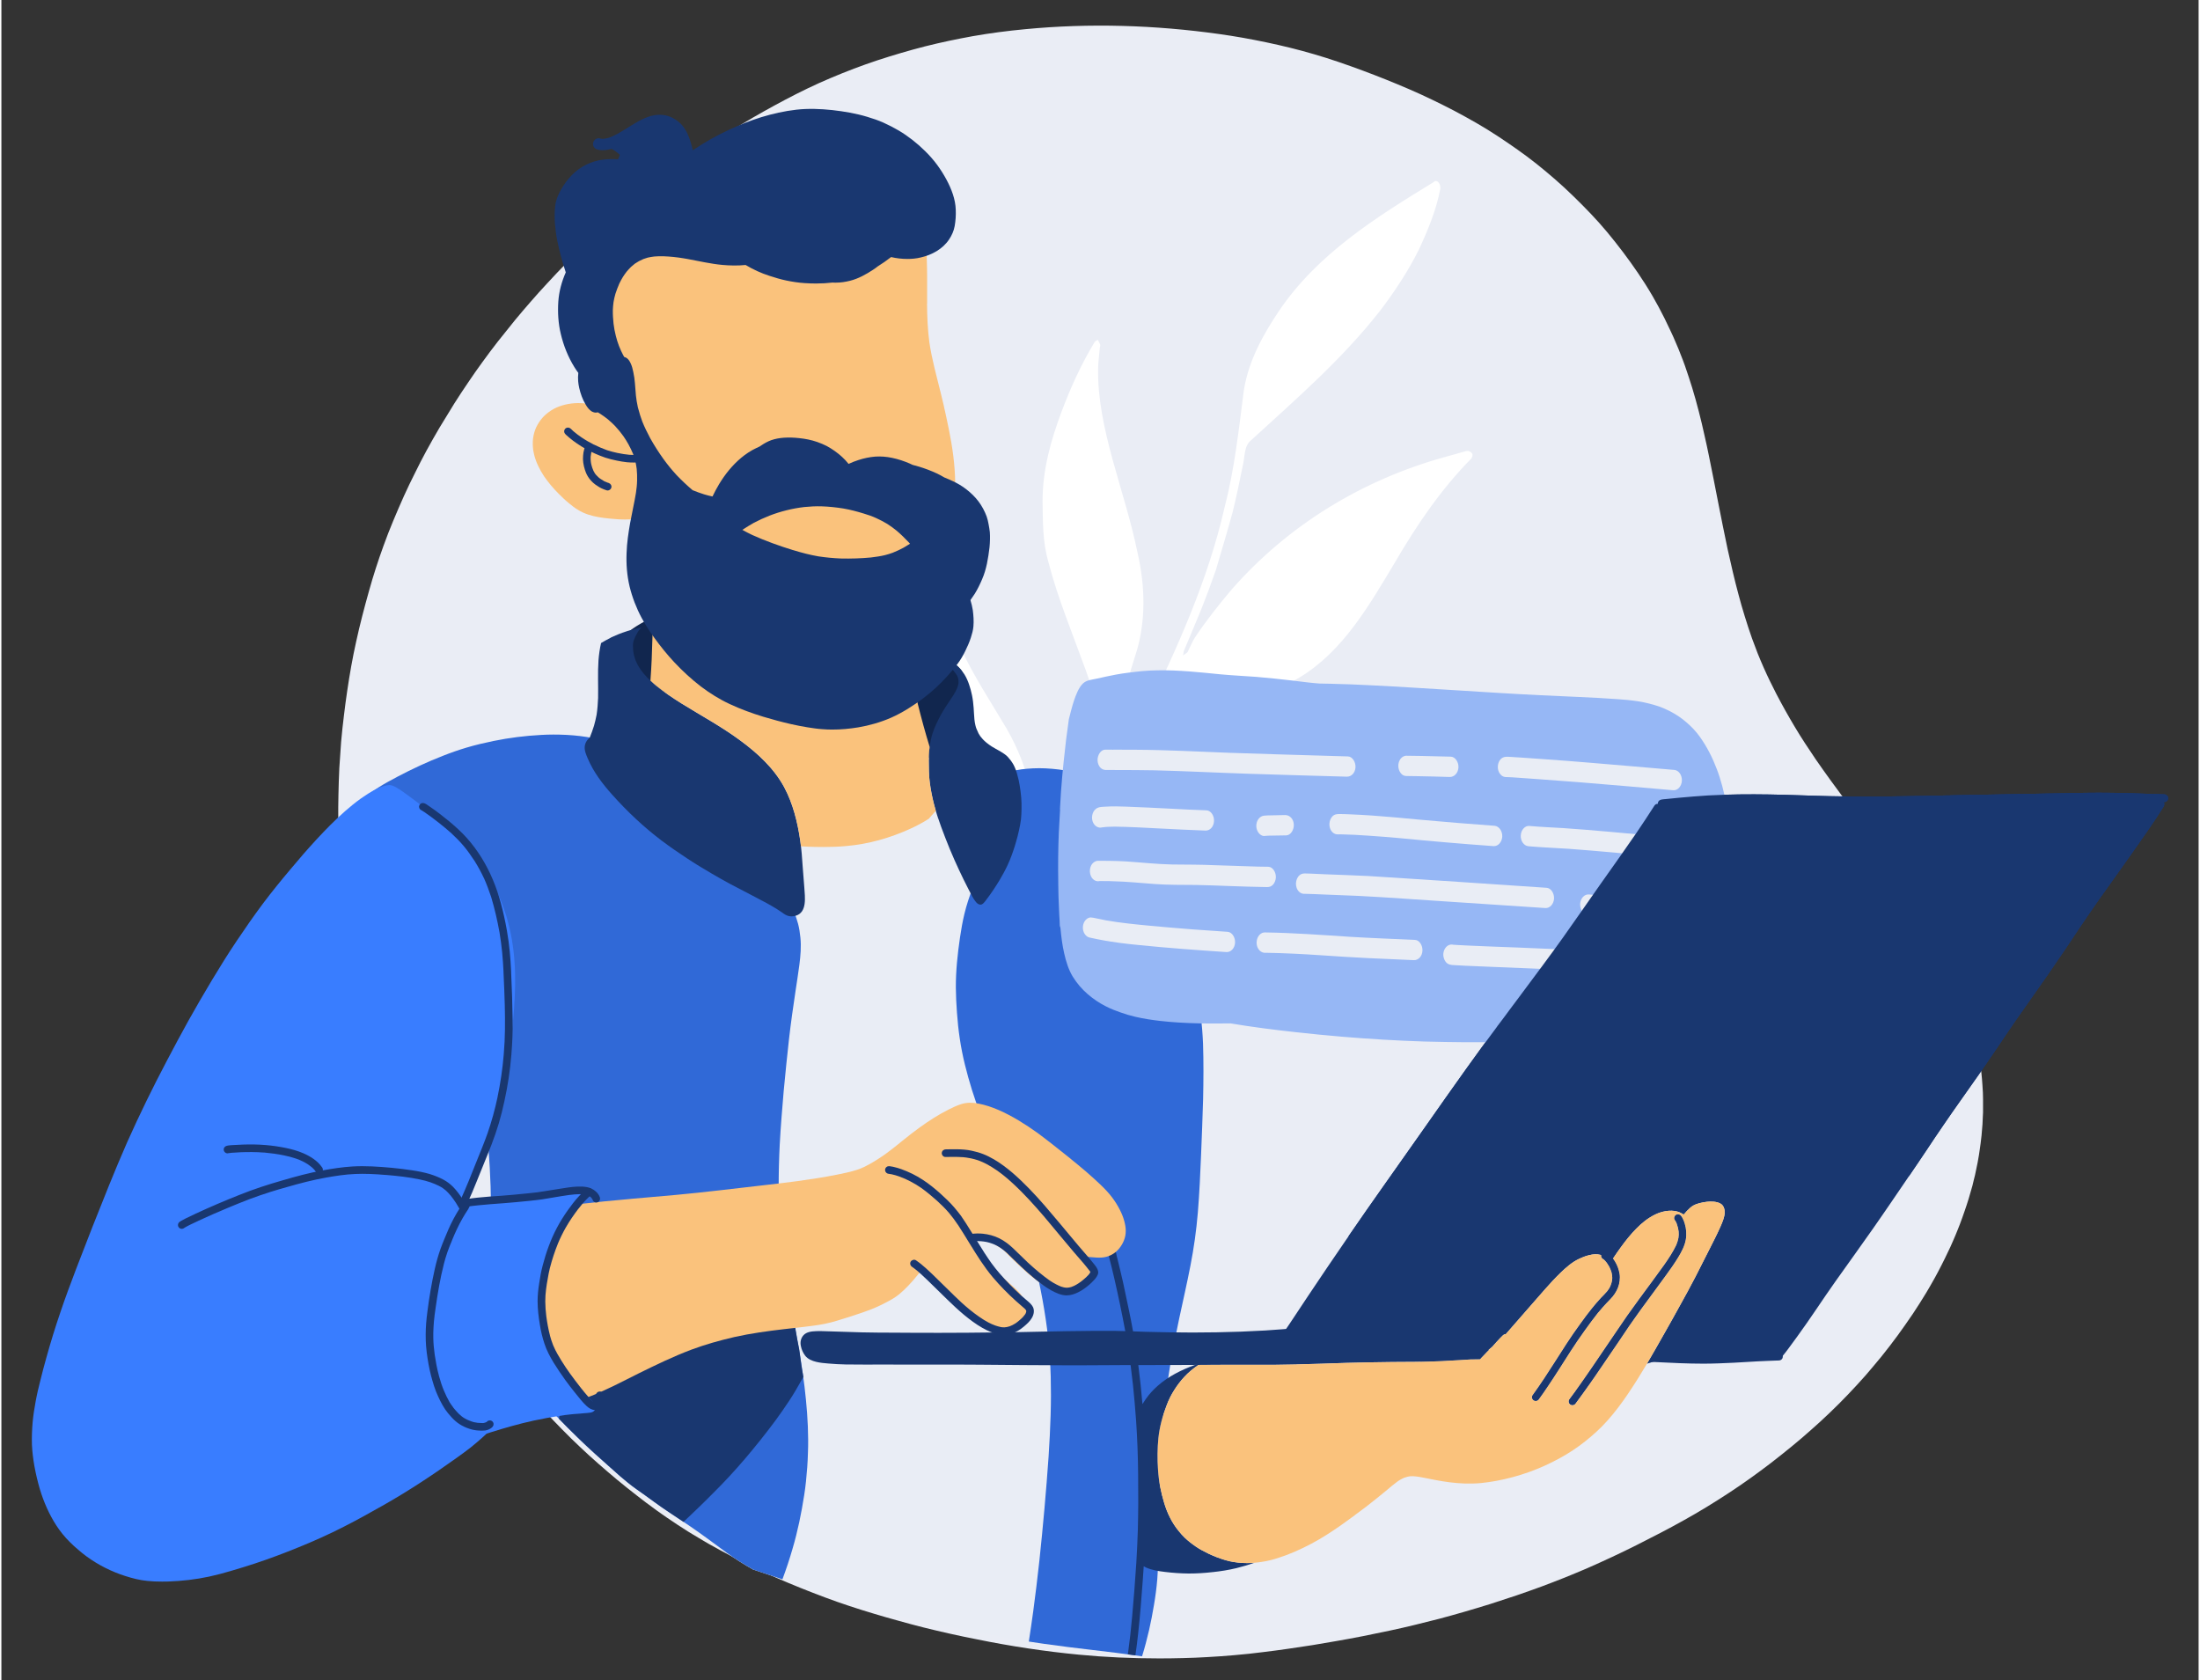 <svg version="1.2" xmlns="http://www.w3.org/2000/svg" viewBox="0 0 2800 2141" width="512" height="391">
	<rect x="0" y="0" width="2800" height="2141" fill="#333333" stroke="none"/>
	<title>Welcome-to-scribie-svg</title>
	<defs>
		<clipPath clipPathUnits="userSpaceOnUse" id="cp1">
			<path d="m0-327h2799.93v2799.93h-2799.93z"/>
		</clipPath>
		<clipPath clipPathUnits="userSpaceOnUse" id="cp2">
			<path d="m38.22 28.94h2723.35v2084.69h-2723.35z"/>
		</clipPath>
	</defs>
	<style>
		.s0 { fill: #193770 } 
		.s1 { fill: #eaedf5 } 
		.s2 { fill: #ffffff } 
		.s3 { fill: #e9edf5 } 
		.s4 { fill: #3069d7 } 
		.s5 { fill: #11264e } 
		.s6 { fill: #96b7f5 } 
		.s7 { fill: #fac27c } 
		.s8 { fill: #397dff } 
	</style>
	<g id="Layer">
		<g id="Clip-Path" clip-path="url(#cp1)">
			<g id="Layer">
				<g id="Clip-Path" clip-path="url(#cp2)">
					<g id="Layer">
						<path id="" class="s0" d="m2756.5 1012.3c2.6 0.1 4.7 2.5 4.6 5.1c-0.1 2.7-2.4 4.7-5.1 4.7q-0.3-0.1-0.7-0.1c1.2 1.6 1.3 3.8 0.2 5.6c-12 19.3-25.2 37.9-38.3 56.5c-14.7 21-29.7 41.7-44.5 62.6c-7.7 11-15.4 22-22.8 33.1c-6.8 10.3-13.6 20.5-20.5 30.7c-14.1 20.8-28.4 41.5-43 62q-10.2 14.4-20.2 28.8c-8 11.6-15.8 23.3-23.7 35c-7.4 10.8-14.7 21.6-22.1 32.3c-7.6 10.8-15.3 21.7-22.9 32.5c-7.7 10.8-15.2 21.7-22.7 32.6c-7.3 10.5-14.3 21.2-21.4 31.8c-7.5 11.1-14.9 22.3-22.5 33.3c-7.7 11.3-15.5 22.6-23.2 33.9c-7.5 11-15 22.1-22.7 33c-7.7 11-15.6 22-23.4 33c-8.2 11.4-16.3 22.8-24.4 34.2q-12.3 17.5-24.2 35.2c-7.9 11.8-16.1 23.3-24.3 34.8c-3.9 5.4-7.8 10.8-11.8 16.1c-2.8 3.8-5.7 7.3-8.6 11c-0.7 1.3-2.1 2.2-3.6 2.5q-0.2 0.1-0.3 0.2c-1 0.7-2.1 1-3.1 0.9h-0.1q-3.1 0.1-6.2 0.1c-6.8 0-13.5-0.2-20.2-0.3q-15.1-0.3-30.1-0.3c-11.8 0-23.6 0.2-35.3 0.4q-0.1 0-0.3 0q-0.4 0-0.8 0q-0.4 0-0.8 0q-0.5 0-0.9 0q-1.4 0.1-2.8 0.1q-1.1 0-2.2 0q-0.3 0.1-0.5 0.1q-10.9 0.2-21.7 0.4q0 0 0.1 0q-1 0-1.9 0.1q-14.9 0.2-29.8 0.2q-1.1 0.3-2.2 0.7q-0.2 0-0.5 0.1c-0.9 0.3-1.8 0.6-2.7 0.8c-5.7 1.8-11.4 3.8-17.1 5.8c-16.2 5.9-32.5 12-48.5 18.4c-9.1 3.6-18.1 7.3-27.1 11c-9.2 3.7-18.4 7.5-27.7 10.8c-12.7 4.5-25.7 8.4-39 10.5q-0.8 0.1-1.7 0.2q0 0 0 0q-0.3 0.1-0.6 0.1c-5.6 0.9-11.2 1.4-16.8 1.4c-4.9 0-9.8-0.4-14.6-1.2c-10.6-1.8-20.7-5.6-30-10.9c-13.1-7.5-24.7-17.3-36.7-26.3c-7.1-5.3-14.3-10.2-22-14.6c-5.3-2.9-10.7-5.4-16.2-7.7c-6.9-2.7-13.8-4.8-20.9-6.7c-10.4-2.6-21.1-4.5-31.7-5.7q-0.2-0.1-0.4-0.1q-0.1 0-0.3 0q-0.1 0-0.2 0c-9.9-1.1-19.9-1.7-29.8-2.2c-9.8-0.4-19.6-0.8-29.3-1.7c-6.7-0.6-13.4-1.3-20-2.4c-3.4-0.6-6.7-1.3-10-2.2c-2.5-0.7-5-1.8-7.5-2.6c-1.3-0.1-2.5-0.7-3.3-1.8c-2.7-0.6-5.3-1.5-7.5-3.2q-0.8-0.6-1.4-1.3q-2.2 3.3-4.4 6.6c-2.1 3.3-4.3 6.5-6.3 9.9q0 0.1-0.1 0.3c-0.8 1.8-2.6 3-4.5 3q-0.5 0-0.9 0c-2.6-0.5-4.4-3.1-3.9-5.7c0.2-1 0.6-1.8 1.2-2.7q0.9-1.5 1.8-2.9q2.5-4.1 5.2-8.2c3.7-5.7 7.6-11.3 11.4-17c7.9-11.7 15.7-23.6 23.5-35.4c15.9-24.1 32.2-47.9 48.5-71.6q25.3-36.9 51.1-73.5c16.8-23.8 33.6-47.4 50.3-71.2c17.1-24.3 34.1-48.7 51.4-72.8c13-18.2 26.1-36.2 39.5-54q0.1-0.2 0.2-0.4q0 0 0 0q0.1-0.1 0.1-0.1c0.5-0.7 1-1.5 1.6-2.1q0.3-0.5 0.7-1q1.3-1.7 2.5-3.4q-0.1 0.3-0.3 0.5q0.2-0.2 0.3-0.4q1.1-1.5 2.3-3c0.1-0.2 0.2-0.4 0.4-0.6q0 0 0.1-0.1q2.4-3.3 4.9-6.6q1.4-1.9 2.8-3.8c1.7-2.3 3.5-4.7 5.3-7q0.1-0.1 0.1-0.3q0.1 0 0.1 0c0.4-0.6 0.9-1.2 1.3-1.8q0.4-0.4 0.7-0.9q0.9-1.3 1.9-2.6q0.2-0.2 0.3-0.4q0.1-0.2 0.3-0.3q0-0.1 0-0.1q0 0 0 0q0.1-0.1 0.1-0.1q0.1-0.2 0.3-0.4q1-1.4 2.1-2.8q0.1-0.1 0.1-0.2q0.1 0 0.1-0.1q0.5-0.7 1-1.3q0.2-0.3 0.4-0.5q0.2-0.3 0.4-0.6q0.3-0.4 0.5-0.7q0.2-0.2 0.4-0.5q1.1-1.5 2.3-3.1c16.9-22.6 33.9-45.3 50.3-68.3c16.3-22.8 32.1-45.9 48.2-68.7c15.4-21.7 30.7-43.4 45.8-65.2c8-11.6 15.5-23.3 23.1-35c1-1.5 2.6-2.3 4.3-2.2c-0.1-1.2 0.3-2.5 1.1-3.5q0.1-0.1 0.1-0.2c0.9-0.8 1.9-1.4 3.2-1.7c1.6-0.3 3.3-0.4 5-0.6q8.6-0.9 17.2-1.7c12.6-1.2 25.2-2.2 37.8-3c25.9-1.4 51.8-1.6 77.7-1.2c25.4 0.4 50.8 1.6 76.3 2.1c25.7 0.6 51.3 0.6 77 0.4c15.3-0.1 30.6-0.4 45.9-0.7q0.9 0 1.7 0q1 0 2-0.1q0 0 0.1 0q0.2 0 0.3 0q0.1 0 0.1 0q0.5 0 0.9 0q0.1 0 0.3 0q0.1 0 0.3 0q0.4 0 0.8 0q0.8 0 1.6 0q0.3 0 0.6 0q0.3-0.1 0.6-0.1q0.5 0 1.1 0q0.2 0 0.4 0q0.2 0 0.4 0q0 0 0 0q0.3 0 0.6 0q0.1 0 0.1 0q0.1 0 0.2 0q0.3 0 0.7 0q0.1 0 0.1 0q0.1 0 0.1 0q0.3-0.1 0.5-0.1q0.1 0 0.3 0q0.1 0 0.2 0q0.2 0 0.5 0q0.1 0 0.2 0q0.1 0 0.2 0c0.3 0 0.6 0 0.8 0q-0.2 0-0.3 0q0.4 0 0.7 0q0.1 0 0.1 0q0.2 0 0.5 0q-0.1 0-0.2 0q1.5-0.1 3-0.1q-0.1 0-0.3 0q4.8-0.1 9.5-0.2q0.3 0 0.5 0q0.2 0 0.3 0q-0.1 0-0.1 0q0.8 0 1.7 0q0.9-0.1 1.9-0.1q-0.1 0-0.1 0q7.1-0.1 14.2-0.3c0.9 0 1.9 0 2.8 0q0.9-0.1 1.8-0.1q0.5 0 1 0q0.8 0 1.6 0q-0.3 0-0.6 0q1.7 0 3.5-0.1c0.6 0 1.3-0.1 2 0q0.6 0 1.2 0q0.8 0 1.7-0.1q1.1 0 2.1 0q0.4 0 0.7 0c25.3-0.5 50.6-0.9 76-1.4q7.6-0.1 15.3-0.3q4.3 0 8.6-0.1q0.5 0 0.9 0q0.5-0.1 0.9-0.1q2.3 0 4.5 0q8.1-0.2 16.3-0.4q-0.1 0-0.2 0c11.1-0.2 22.1-0.4 33.2-0.4c12.4 0 24.8 0.2 37.1 0.5c15.6 0.5 31.2 1.1 46.8 1.6z"/>
						<path id="" class="s1" d="m2525.3 1401.3c0.1 5.4 0 10.8 0 16.3c-0.1 1.9-0.2 3.9-0.3 5.9c-0.1 3-0.2 6.1-0.4 9.1c-0.4 4.7-0.7 9.5-1.2 14.3q-0.6 5.1-1.2 10.2c-0.3 2.6-0.7 5.2-1.1 7.8c-0.3 2.2-0.6 4.5-1 6.8q-0.8 4.8-1.7 9.7c-1 5.3-2.2 10.6-3.3 15.9c-0.5 2.3-1.1 4.5-1.7 6.8c-0.5 2.2-1 4.5-1.6 6.7c-1.6 5.7-3.2 11.4-4.9 17c-1.6 5.1-3.2 10.1-5 15.2c-2 5.9-4.1 11.7-6.3 17.5c-1.7 4.6-3.7 9.1-5.5 13.7c-1.1 2.7-2.3 5.3-3.4 7.9q-1.5 3.5-3.1 7c-2.3 4.8-4.5 9.6-6.9 14.4c-2.8 5.8-5.8 11.5-8.8 17.3c-2.5 4.8-5.2 9.6-7.9 14.3c-1 1.9-2.1 3.7-3.2 5.6c-1.4 2.3-2.7 4.7-4.2 7.1c-5.4 8.8-10.9 17.7-16.7 26.3c-6.4 9.4-12.9 18.7-19.6 27.9c-6.7 9.2-13.7 18.1-20.8 27c-3.2 4-6.6 8-10 12c-1.4 1.8-2.9 3.5-4.4 5.2c-2 2.3-3.9 4.6-5.9 6.9c-7.3 8.1-14.5 16.2-22.1 24c-7.5 7.8-15.1 15.5-22.9 22.9c-7.7 7.4-15.5 14.6-23.5 21.6c-8.4 7.5-16.9 14.8-25.6 21.9c-8.8 7.2-17.8 14.3-26.8 21.3c-17.2 13.1-34.8 25.8-52.9 37.6c-18.6 12.2-37.6 23.9-57.1 34.7c-9.9 5.5-19.9 11-30 16.2q-15.4 8-30.9 15.8c-20.5 10.3-41.2 19.9-62.1 29.1c-9.7 4.2-19.5 8.2-29.3 12.2c-9.7 3.8-19.5 7.7-29.3 11.3c-10.5 3.8-21 7.6-31.6 11.2q-16.6 5.5-33.2 10.9c-11.1 3.5-22.4 6.8-33.6 10.1c-10.6 3.1-21.3 6-32 8.9c-10.4 2.7-20.8 5.3-31.2 7.8c-10.3 2.5-20.6 4.9-31 7.1c-11.6 2.5-23.3 4.9-34.9 7.2c-11.4 2.3-22.8 4.3-34.1 6.3q-30.5 5.5-61.2 9.8c-10.8 1.5-21.6 3.1-32.4 4.3q-8.9 1.1-17.8 2.1c-6.3 0.7-12.6 1.2-18.9 1.8c-5.5 0.5-11 0.9-16.4 1.3c-5.8 0.4-11.5 0.7-17.3 1.1c-10.5 0.6-21 1.1-31.5 1.3q-15.1 0.4-30.1 0.4c-34.3 0-68.6-1.5-102.7-4.8c-43.7-4.2-87.2-10.8-130.1-19.6c-11-2.2-22.1-4.4-33-6.9q-8.7-2-17.5-4c-5.8-1.3-11.5-2.8-17.3-4.2c-10.5-2.6-21-5.5-31.4-8.4c-10.6-2.9-21.2-5.9-31.7-9.1c-20.7-6.2-41.3-12.9-61.6-20.5c-10.5-4-21.1-7.9-31.5-12.2c-10.2-4.2-20.5-8.3-30.6-12.8c-10-4.5-20.1-9-29.9-13.8q-7.3-3.6-14.6-7.2c-4.9-2.3-9.6-4.8-14.3-7.3c-9.3-4.7-18.4-9.9-27.6-15c-4.5-2.5-8.9-5.2-13.4-7.9c-2.2-1.3-4.4-2.7-6.7-4c-2.3-1.4-4.6-2.8-6.9-4.2c-4.5-2.9-9-5.7-13.5-8.7q-6.5-4.4-13.1-8.8c-4.5-3-8.8-6.2-13.1-9.2c-2.2-1.6-4.3-3.2-6.5-4.8c-2.2-1.6-4.5-3.3-6.7-4.9c-16.8-12.8-33.4-25.9-49.4-39.7c-7.8-6.8-15.7-13.5-23.3-20.5c-7.8-7.3-15.7-14.5-23.3-22c-15.6-15.5-31.1-31.4-45.6-48.1c-7.5-8.6-15-17.3-22.3-26.2c-7.2-8.9-14.4-17.9-21.3-27c-13.6-18-26.6-36.4-38.8-55.4c-24.2-37.7-45-77.5-62.9-118.7c-4.4-10.3-8.6-20.7-12.6-31.3c-4-10.4-7.5-21-11-31.6c-6.6-20.6-12.2-41.6-17.1-62.6c-0.6-2.3-1.2-4.7-1.7-7q0 0.1 0.1 0.2q-0.4-1.7-0.8-3.4q0-0.2-0.1-0.5q-0.2-0.9-0.4-1.8q-0.2-0.8-0.3-1.5q-0.2-1-0.4-1.9q-0.1-0.4-0.2-0.8q-0.1-0.5-0.2-1.1q0 0 0-0.1q-0.5-1.9-0.9-3.8q-0.5-2.5-1-5c-1.2-5.9-2.3-11.7-3.4-17.6c-2-11-3.9-22.1-5.4-33.2q-0.8-5.1-1.4-10.2q-1.3-3.9-2.6-7.8c-3.6-10.4-6.8-20.9-9.8-31.4c-3.3-11.2-6.3-22.5-9.3-33.9c-5.5-21.5-9.6-43.3-13.4-65.2c-3.7-21.2-6.3-42.6-8.7-64c-1.2-11.1-2-22.1-2.8-33.2q-1.1-15.8-1.6-31.6c-0.7-21.6-0.9-43.2-0.4-64.8c0.3-11.2 0.5-22.3 1.1-33.4q1-16.8 2.3-33.5c0.9-11.3 2.3-22.5 3.6-33.7c1.2-10.3 2.6-20.6 4.1-30.8c3.1-21.2 6.8-42.4 11.5-63.4c4.7-21.6 10.3-43 16.3-64.3c5.4-19.5 11.7-38.9 18.6-57.9c3.8-10.4 7.7-20.7 12-30.9c4.5-10.9 9.2-21.6 14-32.4c4.4-9.7 9-19.3 13.8-28.8c4.7-9.6 9.6-19.2 14.7-28.6c5.5-10 11.1-20 16.9-29.8q9.3-15.4 18.8-30.7c5.7-9 11.5-17.8 17.5-26.6c5.9-8.8 11.9-17.4 18.2-26c6.5-8.9 13-17.8 19.9-26.5q10.8-13.7 21.8-27.2c6.6-8 13.3-15.8 20.1-23.6c6.7-7.7 13.5-15.3 20.5-22.8c15.6-17 31.8-33.5 48.4-49.6c30.1-29.3 62.2-56.6 95.5-82.2c33.7-25.9 68.9-49.9 105.3-71.9c17.8-10.7 35.9-20.8 54.2-30.5c19-10 38.4-19.5 58.2-27.8c19.6-8.3 39.5-15.9 59.7-22.6c19.9-6.5 39.9-12.4 60.1-17.6c20.2-5.1 40.7-9.4 61.2-13.1c22.1-3.9 44.4-6.8 66.8-8.9c82.3-7.9 165.6-5.3 247.4 6.2q15 2.1 29.8 4.7c10 1.8 19.9 3.7 29.9 5.8c20.5 4.3 41 9.3 61.1 15.2c21 6.1 41.6 13.3 62.1 20.9c19.9 7.4 39.6 15.3 59.1 23.7c9.7 4.2 19.4 8.6 28.9 13.2c9.5 4.6 19 9.3 28.4 14.2c19 10.1 37.7 20.6 55.7 32.5c16.8 11.1 33.5 22.7 49.4 35.3c16.2 13 32 26.6 46.9 41.2c15 14.6 29.6 29.6 43 45.7c14 16.9 27.3 34.4 39.6 52.6c3 4.5 6 9.1 9 13.7c3.3 5.1 6.3 10.3 9.4 15.5c5.3 9.1 10.3 18.5 15 27.9q3.7 7.6 7.4 15.4c2.7 5.5 5.1 11.1 7.5 16.8c2.2 4.8 4.1 9.8 6 14.7c1.8 4.5 3.6 9.1 5.2 13.7q4.9 14.1 9.3 28.3c3.1 10 5.8 20.1 8.4 30.1c2.6 9.9 4.9 19.9 7.1 29.8q3.1 13.4 5.8 26.8c4 19.5 7.8 39 11.6 58.5c3.9 20.1 8 40.2 12.2 60.3c4.3 19.4 8.7 38.7 13.9 57.9c2.4 9.1 5 18.2 7.8 27.2q4.4 14.4 9.4 28.6q3.5 9.6 7.2 19.1c2.4 6.1 5.1 12.2 7.7 18.2c5 11.4 10.5 22.4 16.1 33.4c3.7 7.1 7.5 14.1 11.4 21.1c3.9 7 8 14 12.1 20.9c8.3 14 17.4 27.6 26.5 41.1c24.6 35.6 51 69.9 77.1 104.5q19.8 26.4 38.7 53.6c5.9 8.5 11.6 17.1 17.2 25.9q2.3 3.5 4.5 7c1.5 2.3 2.8 4.8 4.2 7.3c1.2 1.9 2.4 3.8 3.4 5.8q2.8 5.3 5.6 10.6c5.1 9.6 9.8 19.5 14.5 29.4c4.8 10.1 9.1 20.3 13.4 30.6c4 9.6 7.5 19.5 11 29.3c0.9 2.5 1.7 5.1 2.5 7.7c0.7 2.1 1.4 4.1 2 6.2c1.6 5.4 3.2 10.7 4.6 16.1q1.4 5.1 2.7 10.2c0.6 2.3 1.1 4.7 1.6 7.1c0.6 2.4 1.2 4.8 1.7 7.3q1 5.2 2 10.4c1.1 5.3 1.8 10.6 2.7 15.8c0.4 2.4 0.6 4.7 0.9 7c0.4 2.7 0.7 5.4 1 8c0.5 5.1 1 10.2 1.3 15.3q0.3 5 0.6 9.9c0.1 3 0.1 6 0.2 8.9z"/>
						<path id="" fill-rule="evenodd" class="s2" d="m1400.2 439.1c0.4 1.2-0.3 2.5-0.4 3.8c-0.8 8.9-2 17.7-2.2 26.8c-1.4 76.5 34.3 156.1 50.1 234c10.3 44.3 10.4 87.8-1 126.1c-9.4 28.9-17.5 58.4-24.6 88.5c-4.8 18.9-5 39.4-4.8 59.9c0 1.1 0.8 2.3 1.2 3.5c0.8-0.5 2-0.7 2.4-1.5c11.4-24.6 25.3-47.7 37.5-71.8c40-83.1 78.8-167.7 100.4-262c12.5-47.8 18-98.6 24.5-149c6.3-38.8 24.8-71.2 44.8-101.2c49-72.5 123.5-119.2 196.7-163.9c2.3-2.4 5.2-2.1 7.2 1c1.4 1.9 1.8 4.9 1.7 7.1c-5.3 27.8-16 53.2-27.3 77.6c-13.9 27.9-31 53.6-49.4 77.9c-48.4 61.8-107.4 112.9-164.7 165.3c-9.1 7.2-7.5 21.6-10.5 32.9c-4 19.4-7.9 38.8-12.6 57.8c-6.8 25.1-14.3 49.8-21.6 74.6c-5.8 16.7-11.9 33.2-18.4 49.5c-7.2 17.8-14.8 35.2-22.1 52.9c-0.8 1.8-0.8 4.2-1.2 6.4c1.8-1.6 4.2-2.7 5.8-4.5c3.1-6.3 5.8-13 9.5-18.8c14.4-21.5 30.4-41.7 46.9-61.2c71.4-81.2 165.9-139.7 273.8-169.1c8.1-2.3 16.2-4.4 24.2-6.8c3.2-0.9 6.4 0.4 8.2 3.2c1 1.5 0 5-1.3 6.4c-38.2 38.7-69.2 84.2-97.1 132.1c-33.1 55.2-66.2 113.1-121.3 146.5c-51.2 31.4-115.1 42.1-179.6 44.5c-2 0.1-4.2 1.5-5.1 3.2c-5.1 9.2-9.8 18.8-14.7 28.2c-10.4 16.4-16.3 36.2-29.2 50.5c-0.7 0.9-0.5 2.7-0.8 4c5.7 0.8 7.3-4.8 11.1-7.2c26.6-19.7 60.3-29.8 95.1-34.4c9.7-1.5 20.1-1.3 30.2-1.6q40.5-2 82 0.8c22.9 0 46.2 1.2 68.9 0.8c15.4-0.6 30.4-2.5 45.6-3.9c4.6-1 11.7-1.4 9.7 5.9c-2.9 4.9-5.9 10-9.7 14.2c-17.4 19.7-37.6 36-61.1 48.1c-49.8 26.4-111.9 30.9-174.8 17.8c-18.4-3.3-36.6-11.7-54.8-18.7c-15.2-5.8-31.2-14.4-45.3-7.2c-0.1 0.1-0.3 0.1-0.5 0c-3.8-1.8-4.7 0.9-6 3c-12 19.5-23.5 39.3-35.2 58.9c-25.6 44.2-53.5 86.5-81.4 128.7c-8.7 12.8-17.5 25.4-26.5 37.9c-7.4 11.2-17.1 20.6-23.5 32.4c1.5-0.1 3.6 0.4 4.6-0.5c5.3-4.4 9.8-9.7 15.5-13.7c25.4-18.9 54.3-32.8 83.5-46.1c27.1-12 56.6-19.5 86-27c16.1-4.5 32.1-9 48.7-12.3c18.5-4.4 36.5-10 55.5-12.9c0.2 1.1 0.8 2.3 0.6 3.2c-1.3 4.2-2.4 8.7-4.3 12.6c-9.9 19.7-21.2 38.3-35.9 54.1c-29.3 33-71.8 51.4-118.2 56.9c-32.9 2.6-68.2-7.6-102-10.1c-9.3-0.5-18.3 1.1-27.3 2.3c-3 0.3-6.3 1.4-8.2 3.5c-33.2 34.9-63.2 72.9-94.4 109.8c-16.4 18.3-31.5 37.9-51.8 52.1c-1 0.7-1.3 2.1-2 3.2c1.6 0.3 3.5 1.2 4.8 0.8c9.6-2.9 18.6-6.8 28.5-8.9c15.5-3.2 31.4-5.4 47.3-7.6c48.5-3.4 99.2 0.5 150.4 11c46.9 9.8 94.2 27.3 140 49.6c2.2 1.2 4.6 3.9 5.5 6.3c0.6 1.3-1.3 3.8-2.8 4.7c-13.5 7.4-26.8 15.2-40.8 21.8c-70.8 33.8-167.4 55.6-254-8.6c-25.7-18.6-46.5-49.1-76.2-58.4c-6.1-2-11.7-2.5-16.4 2.1c-31.8 30.4-65.9 58.3-99.7 86.5c-42.1 33.1-86 63.8-130.7 93.5c-29.9 20.4-60.5 39.6-91.7 58.1c-6.9 4.1-14.2 7.6-21.3 11.5c-0.7 0.4-1.3 1.6-1.1 2.4c0.3 0.7 1.6 1.5 2.5 2c4.6 2.2 8.4 1.3 12.3 0.2c8-2.2 16.3-4 24.5-5.6c37.8-10.3 79-10.7 119.8-12.7c26.7-1.2 54.5 1.7 82.2 5.5c55.3 7.5 111.3 21.1 166.8 41.3c29.1 10.2 57.7 24.4 86.5 37.5c8.2 3.2 4.9 10.7 0.3 12.1c-34.3 4-68.1 9.8-101.2 17c-45.7 9.3-91.2 20.4-140.8 17.9c-41.4-2.5-84.3-8.6-125.4-32c-45.9-24.2-89.1-57.9-136.7-75.5c-1.4-0.5-3.2-0.5-4.3 0.1c-15.5 8.7-30.9 17.5-46.3 26.2c-46.9 26.6-93.7 53.4-142 77.8c-0.5 0.3-1.3 0-2 0c0.1-0.6-0.1-1.6 0.2-1.9c1.9-1.6 3.7-3.5 5.8-4.7c15.2-8.8 30.5-17.4 45.8-26.1q28.3-16 56.6-32c58.3-31.8 113.4-68.3 169.8-102.8c23.6-15.1 46.7-30.7 69.7-46.7c4.7-5.3 0.1-15.6-1-23.1c-3.3-15.1-5.9-30.2-10.3-45.2c-10.2-38.3-25.6-75.9-43-113.1c-20.7-41-42.5-82.1-58.9-124.3c-12.7-34-18.2-69.3-19.7-102.7c0-24.2 1.7-48.1 3.6-71.8c3.4-29.9 11.2-58.1 17.6-86.7c1.7-8.8 8-4.6 12.9 2.1c7.8 10.3 15.7 20.4 23.2 30.8c48.1 63.9 92.3 133.9 105.2 208.2c3.3 15.9 4.6 32 4.5 47.3c-0.4 38.1-3.3 75.4-9.6 111.3c-5.6 37-10.7 74.2-13.2 112.2c-0.9 13.4-0.1 27.3 0.1 41c0 1.2 0.6 2.5 0.9 3.6c1.1-0.1 2.5 0.1 3.4-0.4c8.5-5.9 17-11.7 25.3-17.9c15.4-11.7 30.8-23.5 46.1-35.5c69-53.7 132.9-113.8 190.6-180.2c4.2-4.7 8.5-9.3 8.5-17.9c0-19.5-1.2-39.1-7.5-59.3c-4.6-14.7-10.3-29.4-16-44c-10.6-28-26.2-54.7-41.3-81.3c-31.8-55.2-65.2-109.8-92.2-166.8c-18.6-37.1-31.4-75.8-36.3-113.9c-2.8-16.1-1.9-31.2-0.4-46.1c0.8-7.3 3-14.1 4.7-21c0.9-3.7 3.6-3.2 6.3-0.2c45.4 58.6 87.8 121.3 125.2 184.6c9.8 16.9 17.6 34.7 27.1 51.7c10.8 19.1 18.7 38.8 25.4 58.6c10.2 32.2 18.3 65.3 21.6 97.3c4.6 47.6 0.1 93-8.5 136c2.5 0.5 3.9-1 5.1-2.8c8.2-10.8 16.4-21.7 24.6-32.4c29.3-37.1 56.3-76.3 83.4-115.3c2.8-4.3 7-8.5 6.9-13.6c-0.1-8.7-2.3-18.2-5.2-27.1c-5.9-18.7-10.2-37.6-19.5-55.8c-15.4-33.6-35.8-65.3-54.9-97.5c-12.9-21.4-24-43.3-29.3-66.5c-7.1-28.6-9.9-57-5.9-83.3c3.4-25.9 7.8-51.8 18.4-74c5.9 6.4 4.3 13.9 6.7 21c3.8 11.2 7.7 22.5 12.7 33.4c16.4 35.3 38.4 68.7 58.5 102.5c30.8 53.2 41.4 112.6 39.8 166.1c-0.6 15.1-3.2 29.6-5.3 44.3c-0.7 5.1-2.8 9.7-4 14.7c-0.2 1.1 0.9 2.7 1.4 4.1c36-52.7 68.4-109 100.3-165.2c-1.5-91.5-55.3-184.1-78.9-276.1c-7.6-26.1-7-51.3-7.5-76.4c-0.2-41.4 10.7-78.8 23.8-114.2c11.8-31.5 25.5-61.8 42.5-89.7c0.8-1.4 2.7-2 4.1-3c1 2.1 2.3 4 3 6.1zm-656.6 1276.4c0-0.7-0.5-1.6-1.1-1.7c-2.5-0.6-5.1-1.1-7.6-1.7q0 1 0.1 2q4.3 0.7 8.6 1.4zm18 7.6c-0.5-1.1-1.4-1.6-2.3-2.1q-0.3 0.8-0.4 1.6q1.3 0.2 2.7 0.5z"/>
						<path id="" class="s3" d="m1329.3 2094.8c-47.7-6.9-94.8-16.5-142-26.1c-20.1-4.1-40.1-9-59.9-14.2c-10-2.6-20-5.2-29.9-7.8q-0.7-0.3-1.4-0.5c-43.2-14.3-86.2-28.9-129.3-43.2q-4.5-1.5-9-3c-11.4-6.4-22.5-13.3-33-21c-16.1-11.8-32-23.8-48.5-35q-6.5-4.4-13.1-8.8q0.1-0.2 0.1-0.4q2.3-11.5 4.7-23c1.4-7.4 2.8-14.8 4.2-22.2c2.6-13.8 5-27.6 7.5-41.5c10-57 18.7-114.3 26.5-171.7c1.2-8.2 2.2-16.4 3.3-24.6q1.5-11.2 2.9-22.3c3.6-27.9 7.1-55.8 10.2-83.7c3.2-28.3 6.2-56.7 8.1-85.1c2.7-41.7 4.5-83.5 4.4-125.3c-0.2-14.3-0.7-28.6-1.4-42.9c-0.7-14-1.7-28-2.6-41.9q-1.5-20.8-3.7-41.6c-1.4-13.1-3.1-26.2-4.6-39.3c-1.7-14-3.4-28-4.9-42.1c-0.8-6.7-1.5-13.5-2.2-20.3c-0.6-6.5-1.3-13-1.6-19.6c-0.3-6.2-0.5-12.5 0-18.8q0.4-5 1.2-10c0.5-3.5 1.5-6.9 2.6-10.2c2-6.3 5.2-12.2 8.9-17.6c3.8-5.5 8.3-10.6 13.4-15c9.6-8.1 20.2-14.7 31.5-20.3c5.8-2.8 11.9-5.2 18-7.5q8.9-3.3 18-6.1c12.2-3.8 24.7-6.6 37.3-8.7c12.7-2.1 25.6-3.9 38.4-5.6c6.7-0.9 13.3-1.8 20.1-2.6c6.5-0.8 13.1-1.4 19.8-1.5c12.7-0.3 25.8 0.2 37.8 5.1c12.8 5.1 25 12.2 35 21.7c5 4.8 9.5 10 13.8 15.4c4.3 5.3 8.5 10.7 12.5 16.2c3.9 5.6 7.6 11.3 11.2 17.2c3.4 5.6 6.6 11.4 9.8 17.2c6.4 11.6 12.4 23.4 18.2 35.4c6 12.4 11.6 24.9 17.2 37.5c5.9 12.9 11.5 25.9 17.2 38.9c10.8 24.5 21.9 48.9 32.4 73.6q8.1 18.9 15.6 38.1c4.9 12.4 9.5 25 13.7 37.6q6.8 20.4 12.6 41.1c3.6 13.3 7 26.7 10.1 40.1c3.1 13.3 6.1 26.6 8.6 39.9c1.3 6.9 2.6 13.7 3.7 20.6q1.8 10.8 3.4 21.7c2.1 14.3 3.8 28.7 5.3 43c1.5 14.1 2.8 28.2 3.8 42.3c1.9 27.9 3.1 55.9 3.1 84c-0.1 28.3-0.8 56.7-3.1 84.9c-2.2 28.6-5.4 57-9.3 85.4c-3.8 27.7-8.2 55.3-12.4 82.9c-4.3 28-8.5 55.9-12.5 83.8c-4 28.1-7.7 56.3-12.2 84.3q-2.1 13.3-4.4 26.5c-8.4-1.1-16.7-2.2-25.1-3.4z"/>
						<path id="" class="s3" d="m1097.1 2046.5q-2.1-0.6-4.1-1.3q0.2 0 0.3 0.1q1.9 0.6 3.8 1.3q0-0.1 0-0.1z"/>
						<path id="" class="s3" d="m814 1900.9q-2.1-6.6-4.2-13.4c-0.7-2.5 0.4-5.2 3-6.2c2.4-0.8 5.5 0.5 6.2 3q4 13.2 8.4 26.3q-6.7-4.9-13.4-9.7z"/>
						<path id="" class="s3" d="m1254.5 1212.9q-4.2-31.9-8.1-63.8q-2.6-21.1-5.5-42.1q0 0 0 0.1q-0.4-2.8-0.8-5.6q0.1 0 0.1 0.1c-1.2-8.3-2.4-16.7-3.9-25c-1.6-8.6-3.5-17.1-5.9-25.5c-1.3-4.6-2.7-9-4.4-13.4c-0.7-1.3-1.3-2.6-2-3.9q-0.7-1.2-1.5-2.4q-0.7-0.8-1.4-1.5q-0.6-0.6-1.3-1.1q-0.2-0.2-0.4-0.3q-0.6-0.4-1.2-0.6q-0.2-0.1-0.5-0.2q0.3 0.1 0.6 0.2q-0.6-0.2-1.2-0.3q-0.7-0.1-1.3-0.1q0 0 0.1 0q-0.1 0-0.2 0q-0.1 0-0.2 0q0.1 0 0.2 0q-0.2 0-0.3 0q0.1 0 0.3 0q0.2 0 0.5 0q-0.5 0-0.9 0.1q-0.4 0-0.8 0.1q-1 0.3-1.9 0.7c-4.3 2-8.3 4.7-12.6 6.8q-6.8 3.4-13.9 6.4c-9.3 3.9-18.8 7.2-28.5 10.2c-19.7 6-40 10.1-60.3 13.7c-9.5 1.7-19 3.3-28.5 4.6q0.3 0 0.6-0.1c-10.4 1.5-20.9 2.8-31.4 3.7q-16.3 1.5-32.5 2c-10.4 0.4-20.9 0.4-31.3 0.4c-10.4 0-20.8-0.1-31.3-0.6q-12.7-0.6-25.4-1.8c-8.4-0.8-16.7-2.2-25.1-3.4q0.3 0.1 0.7 0.1c-0.9-0.1-1.9-0.2-2.8-0.3c-2.2 0.7-4.5-0.4-5.6-2.5c-1.9-3.2 0.9-7 4.4-7.2c2.4-0.1 4.9 0.4 7.3 0.7c4.8 0.7 9.5 1.4 14.3 2q-0.3 0-0.6 0c20.5 2.5 41.3 3.2 62 3.3q5.8 0 11.5 0c21.1-0.1 42.1-1.1 63.1-3.3q8.4-0.9 16.8-2q-0.3 0-0.6 0q2.5-0.3 5-0.7c20.3-3 40.5-6.5 60.5-11q9.6-2.2 19.1-4.8c12.2-3.5 24.2-7.5 35.9-12.4q-0.3 0.1-0.6 0.2c4.5-1.9 9-3.9 13.3-6.2q3.1-1.6 6.2-3.3c2.7-1.6 5.4-3.1 8.4-4.2c3-1.1 6.4-1.2 9.6-0.4c2.8 0.8 5.2 2.4 7.3 4.4c3.4 3.1 5.8 7.4 7.5 11.6c1.9 4.9 3.5 9.8 4.9 14.9c2.4 8.6 4.3 17.4 5.9 26.2c1.6 8.4 2.8 17 4 25.5q-0.1-0.3-0.1-0.6q0.4 2.8 0.8 5.5q-0.1-0.3-0.1-0.6c3 20.8 5.4 41.6 8 62.4q2.8 22.3 5.7 44.6c0.4 2.6-1.9 5-4.5 5.2q-0.2 0-0.4 0c-2.5 0-4.5-2-4.8-4.5z"/>
						<path id="" class="s3" d="m996.8 1093.3c-10.8-1.3-21.5-3-32-5.8c-4.6-1.3-9.1-2.6-13.5-4.2c-4.7-1.8-9.2-3.7-13.6-5.9c-4-2.1-7.8-4.4-11.4-7.1c-3.1-2.2-6.3-4.7-8.7-7.7q-0.7-0.7-1-1.7q-0.1 0-0.1 0c-0.7-2 0.2-4.5 1.9-5.7c1.8-1.2 4.3-1.1 6 0.4c0.3 0.3 0.5 0.6 0.8 1q-0.2-0.2-0.3-0.5q0.6 0.8 1.3 1.5c1.2 1.2 2.5 2.3 3.9 3.4c2.7 2.1 5.5 3.9 8.4 5.7q-0.3-0.2-0.5-0.3c3.6 2 7.3 3.9 11.1 5.5c6.1 2.5 12.4 4.6 18.8 6.3c8.6 2.2 17.3 3.8 26.1 5q0 0-0.1 0c5.6 0.7 11.2 1.3 16.8 1.8c5.5 0.4 11 0.5 16.5 0.6c6.7 0 13.6-0.2 20.4-0.8q10.5-0.9 21-2.3q0 0.1 0 0.1c10.1-1.5 20.2-3.2 30.2-5.4c10.4-2.3 20.7-4.9 31-7.6q9.4-2.4 18.8-5q-0.1 0-0.2 0.1q0.5-0.2 1-0.3q0.5-0.1 0.9-0.3q-0.1 0.1-0.2 0.1q0.5-0.2 1-0.3q0 0-0.1 0q0.6-0.1 1.1-0.3q9.5-2.6 18.9-5.5c2.6-0.7 5.3 0.4 6.2 3c0.9 2.4-0.4 5.4-2.9 6.2c-6.6 2-13.2 3.9-19.9 5.8q-0.5 0.1-1 0.2q-0.7 0.2-1.3 0.4q-0.2 0.1-0.4 0.1q0.1 0 0.2 0q-0.2 0-0.3 0.1q-0.2 0-0.4 0.1q0.1-0.1 0.2-0.1c-9.8 2.8-19.7 5.3-29.7 7.8c-10.3 2.6-20.7 5-31.1 7.1c-10.4 2.1-21 3.5-31.6 4.7c-10.4 1.2-20.9 1.8-31.4 1.8q-0.5 0-1 0c-10 0-20-0.8-29.8-2z"/>
						<path id="" class="s4" d="m966.8 2003q-4.5-1.5-8.9-3c-11.4-6.4-22.5-13.3-33.1-21c-16.1-11.8-32-23.8-48.5-35c-15-10.2-30.4-19.9-45-30.6c-7.3-5.4-14.6-10.6-22-15.8c-7.3-5.1-14.1-10.8-20.9-16.6c-10.6-9.3-21-18.8-31.6-28.2c-24.5-22-47.3-45.7-70-69.6c-21.8-23.1-43.4-46.3-65-69.6q-0.1-3.5-0.2-7.1c-0.3-12-0.2-24.1-0.2-36.2q0.2-18 0.5-35.9c0.6-24.8 1.5-49.5 1.8-74.3c0.1-16.1 0.2-32.3-0.3-48.5q-0.8-23.7-2.6-47.4c-1-12.4-2.2-24.8-3.9-37.2c-1.6-12.6-3.9-25.2-6.4-37.6c-2.4-10.9-5-21.6-8-32.3c-3-10.9-6.4-21.7-10.1-32.4c-3.7-10-7.6-19.9-12-29.6c-4.5-10.2-9.3-20.2-14.3-30.2q0-0.1 0-0.2c-2.5-4.8-5-9.6-7.6-14.3c-3.1-5.4-6.3-10.8-9.5-16.2c-5.8-9.4-12.1-18.5-18.3-27.6q-10.1-14.7-20.5-29.2c-7-9.8-14-19.7-20.8-29.6c-6.7-9.9-13.3-19.9-19.6-30.1c-3.2-5.2-6.3-10.4-9.1-15.7c-2.9-5.4-5.5-11-7.5-16.8c-3.7-10.7-6.6-21.9-6-33.4c0.2-2.8 0.6-5.5 1-8.2c0.6-3.1 1.6-6.1 2.7-9c1.8-5 4.8-9.6 8.1-13.7c3.2-3.8 7-7.2 11-10.2c3.5-2.6 7.2-5.1 10.9-7.5c7.7-4.9 15.8-9.2 23.9-13.5c18.8-9.9 38.1-18.9 57.9-26.6c9.8-3.9 19.8-7.4 29.9-10.4c11.4-3.4 23-6.1 34.6-8.5c20-4.1 40.2-6.6 60.6-7.7c10.3-0.6 20.7-0.6 31.1-0.1c0.7 0 1.4 0 2.1 0.1c21.7 1.2 43.1 5.1 63.6 12.3c9.4 3.3 18.5 7.3 27.2 12.1c9.6 5.2 18.7 11.3 27.6 17.7q11.2 8 21.8 16.9c7.7 6.3 15 12.9 22.3 19.7q13 12.1 25.5 24.8c7.6 7.7 15 15.6 22.4 23.4c14.3 15.3 28.8 30.3 42.5 46.1c7.3 8.5 14.3 17.2 20.8 26.3q1.1 1.6 2.2 3.3q0.3 0.3 0.5 0.7c4.7 6.9 8.9 14.2 12.4 21.9c2.2 4.9 4 10 5.4 15.3c1.5 5.7 2.4 11.7 3 17.6c1.2 11.6 0.2 23.3-1.3 34.8c-1.4 11-3.2 21.9-4.8 32.8q-2.4 15.5-4.5 31c-2.9 20.8-5.2 41.7-7.3 62.6c-2.4 22.9-4.5 45.8-6.2 68.8q-1.3 16.8-2.2 33.5q0-0.3 0-0.6c-1.8 37-2.1 74.1 0.8 111.1c1.7 20.6 4.6 41.1 7.9 61.5c3.6 22.8 7.9 45.6 12 68.4c2.2 11.8 4.3 23.6 6.2 35.5c1.7 10.8 3.3 21.6 4.6 32.5c2.7 22.6 4.6 45.3 4.7 68.1c0.1 5.8-0.1 11.5-0.3 17.3c-0.2 6-0.4 12-0.9 18c-0.9 11.9-2 23.8-3.9 35.6c-3.6 23-8.2 45.7-14.8 68c-3.8 13.2-8.1 26.2-12.9 39q-14.3-4.8-28.5-9.5z"/>
						<path id="" class="s4" d="m1450.8 2110.2c-40.4-5.8-81.1-9.6-121.5-15.4q-10-1.4-20-3c2-12.8 3.8-25.6 5.6-38.4c2.9-21.3 5.4-42.7 7.8-64.1c2.4-22.6 4.6-45.2 6.6-67.8c1.9-21.8 3.7-43.7 5.2-65.6c1.1-17.6 2.1-35.3 2.6-53q0-0.1 0-0.2q0-0.2 0-0.3q0 0 0 0c0.5-16.2 0.5-32.4 0.1-48.6q-0.7-23.9-3.1-47.6c-3.7-33.4-9.9-66.6-17.9-99.3q0.1 0.3 0.2 0.6c-3.8-15-7.8-29.9-12.6-44.7c-5-15.8-10.8-31.3-16.8-46.7c-8.5-21.6-17.5-42.9-26.5-64.3c-8.7-20.7-17-41.5-23.7-63c-6.6-21.4-12.3-43.2-15.5-65.4c-1.7-11-2.8-22.1-3.6-33.2c-0.8-10.6-1.3-21.1-1.4-31.7c-0.1-21.4 2.2-42.8 5.3-64c1.5-10 3.2-20 5.6-29.9c2.7-11.3 6.4-22.3 10.5-33.1c4.5-11.8 9.6-23.4 14.8-34.8q-1.2-2-2.5-3.8q0 0.1 0.1 0.2q-2.5-3.4-5.3-6.4q-0.2-0.2-0.4-0.4c-5.1-5.3-10.3-10.3-14.7-16.2q-0.1-0.1-0.2-0.2q0-0.1 0-0.1c-2.4-3.2-4.5-6.7-6-10.4c-1.9-4.5-2.9-9.2-3-14.1c-0.1-6.1 1.3-12.1 3.4-17.7c1.3-3.5 2.8-6.9 4.7-10.1c2.2-3.7 4.7-7.1 7.4-10.4c5.1-6.2 12.1-10.3 19.3-13.7c9-4.3 18.5-7.6 28.3-9.9c5.3-1.3 10.7-2.3 16.1-3.1c4.9-0.7 9.9-1 14.8-1.3c5.3-0.3 10.7-0.2 16 0q8.6 0.4 17.2 1.5c7.6 1 15.2 2.4 22.6 4.6c7.7 2.3 15 5.2 22.3 8.7c7.3 3.4 14.3 7.6 21.2 12q8.4 5.5 16.3 11.8c16.3 13.3 30.8 29.3 40.8 47.8c5.1 9.4 9.1 19.4 12.9 29.4q5.9 15.5 11.1 31.3c6.8 21 12.5 42.3 17.2 63.8c2.6 11.4 4.8 22.9 6.7 34.4q2.8 16.5 5.2 33c1.7 12.1 3.2 24.2 4.5 36.3c1.3 12 2.3 24 2.8 36.1c0.8 23.6 0.6 47.2 0.1 70.8c-0.6 23.7-1.7 47.4-2.6 71.2c-1 24.4-2.1 48.9-4.1 73.3c-1.9 22.8-5.1 45.6-9.5 68c-4.4 22.7-9.6 45.2-14.4 67.7c-4.1 19.3-8 38.6-11.2 58.1c-3.5 21.3-6.5 42.7-8.9 64.2c-1.2 11.1-2.2 22.3-3 33.4c-0.8 11.1-1.2 22.1-1.5 33.1q0 0 0 0q-0.1 1.4-0.1 2.7c-0.4 17.7-0.4 35.4-0.5 53.1c-0.1 17.5-0.4 34.9-0.9 52.3c-0.3 11.6-0.8 23.1-1.7 34.6c-0.9 11.2-2.4 22.3-4.3 33.4c-1.7 10.5-3.8 20.9-6.1 31.3c-2.7 11.3-5.5 22.6-9 33.6q-1.4-0.2-2.8-0.4z"/>
						<path id="" class="s5" d="m1174 943.1c-5.3-1.1-9.7-5.7-11.2-10.9c-1.4-5.1-0.7-10.9 0.1-16.1q1-6.6 2.4-13c2.4-9.9 5.6-19.6 9.6-28.9q0.7-1.8 1.8-3.2c-3.5 0.1-7.1 0.3-10.6 0.4c-5 0.2-10.1 0.4-15.1 0.3c-3.4 0-7-0.1-10.3-1c-5.2-1.5-10.4-5-11.8-10.5c-1-3.9-0.9-7.8 1.1-11.3c1.8-3.4 4.8-5.9 8.5-7c3.3-1.1 7-0.8 10.2 0.6q0.6 0 1.3 0.1c10.6 0.2 21.2-0.7 31.7-1c13.6-0.4 30.4-0.2 40.2 10.8c4.7 5.2 5.2 12.5 3.1 19c-1 3.1-2.6 5.9-4 8.8c-3.6 7-7.8 13.8-11.8 20.7q-6.8 11.8-12.6 24.1c-2.1 4.5-4 9.9-7.6 13.3c-3.3 3.3-7.2 5.1-11.6 5.1q-1.6 0-3.4-0.3z"/>
						<path id="" class="s5" d="m1185.3 972.3c-1.1-1.8-1.7-3.9-2.3-5.9q0-0.2-0.1-0.4c-2.6-0.7-4.7-2.9-5.1-5.7q-2.5-13.8-4.8-27.6c-0.8-4.7-1.6-9.3-2.2-13.9c-0.4-2.4-0.8-4.8-1-7.2c-0.1-1.5-0.2-3 0-4.5q-0.8-4.4-1.5-9q-1.1-2.1-2.3-4.3q0.3 0.4 0.5 0.8q-0.9-1.7-1.8-3.3c-4.5-8.1-9.3-16.1-14.6-23.7q-0.6-0.9-1.3-1.7c-1-0.4-2-0.9-2.8-1.6c-1.5-1.4-2.5-3.4-2.9-5.4c-0.9-4.5 2.7-8.6 7.2-8.8c3.8-0.2 6.6 2.7 8.9 5.4c1.7 1.9 3.1 4 4.5 6.1q2.8 4.2 5.4 8.4c1.4-1.7 3.3-2.9 5.6-3c6.2-0.2 9.2 5.9 11.1 10.8c2.4 6.2 4.3 12.6 6.4 18.9c2.1 6.5 4.1 13 6.1 19.5c0.9 2.9 1.8 5.8 2.7 8.8q0.6 2.3 1.2 4.6c0.6 2.2 1.4 4.6 1.2 6.9c-0.4 4.6-5.4 7.6-9.5 6.4q1.1 5.1 2.2 10.2q1 4.2 1.8 8.5c0.8 4 2.1 8.5-1.1 11.8c-1.4 1.6-3.3 2.3-5.3 2.3c-2.4 0-4.8-1.1-6.2-3.4z"/>
						<path id="" class="s5" d="m818.4 942.2c-5.4-2.1-8.8-7.1-9.6-12.7c-0.7-4.6-0.8-9.3-0.8-14q0-9.2 0.2-18.4c0.1-9.4 0.6-18.9 0.6-28.4q-0.4 0.2-0.9 0.3q-0.9 0.4-1.9 0.6q0 0.5-0.1 1c1.5 7.7-4.5 15.3-11.9 16.6c-8.1 1.5-15.1-4.1-16.9-11.8c-1.2-5.3 0.1-11.3 1-16.5c0.9-5.1 2.3-10.2 4.2-15.1c4.3-11 10.9-20.6 19.1-29.2c7.8-8.2 16.8-15.5 26.4-21.5c8.4-5.3 20-11.7 28.7-3.5c4.3 4 6 10.6 3.7 16.1c-1.1 2.7-2.7 4.9-4.8 6.9c-2.4 2.2-4.9 4.3-7.4 6.2c-3.7 2.8-7.2 5.5-10.6 8.6c-2.4 2.3-4.7 4.9-6.9 7.5q1.4 1.2 2.4 2.7c2-0.4 4.1-0.4 6 0.1c8 1.9 12.4 9.8 10.9 17.6c-1.6 8.6-3.1 17.3-4.5 25.9q0.1-0.9 0.3-1.9c-2 12.3-3.9 24.7-5.3 37.1c-0.8 6.7-0.7 14.7-4.6 20.5c-2.7 4-7.4 6.3-12.1 6.3c-1.8 0-3.5-0.4-5.2-1z"/>
						<path id="" class="s5" d="m822.7 849.8c-0.2-3 0.5-6.3 1.1-9.2c0.9-4.5 1.8-8.9 3-13.3c2-7.8 9.7-12.7 17.5-10.9c7.6 1.8 12.9 9.8 10.9 17.6c-1.2 4.6-2.3 9.4-3.2 14.2q0 0.3-0.1 0.7q0 0 0 0c0.3 7.7-6 15.2-13.9 15.2c-8.5 0-14.6-6-15.3-14.3z"/>
						<path id="" class="s5" d="m777.5 835.8c0-7.1 4.1-13.1 8.5-18.4c5.3-6.4 11.7-11.6 18.5-16.3c12.9-9 27.5-15.3 41.5-22.3q5.2-2.5 10.3-5.1c7.1-3.6 16.1 0.1 19.4 7.1c3.5 7.4 0 15.8-7.1 19.4c-12.3 6.2-24.8 11.9-36.9 18.4q0.8-0.4 1.6-0.9c-5 2.7-9.9 5.7-14.5 9q-3.4 2.5-6.5 5.3q-2.2 2.1-4.3 4.4q-1 1.3-1.9 2.6q-0.1 0.4-0.2 0.8q0.1-0.3 0.2-0.6q-0.1 0-0.1 0.1c-1.8 5.8-6.8 10.3-13.3 10.5q-0.3 0-0.6 0c-7.5 0-14.6-6.2-14.6-14z"/>
						<path id="" class="s6" d="m1220.7 1083.4q0.1-1.5-0.1-3q0 0 0.1-0.1c2.1-1.4 4.2-2.9 6.1-4.5c0.6-0.5 0.6-1.3 0.1-1.8c-0.4-0.6-1.2-0.6-1.7-0.2q-2.7 1.9-5.5 3.7q-0.4-1.1-1.2-2.1q-1.4-1.8-3.4-2.7q0-0.1-0.1-0.2q2.6-2.1 5.3-4.1q1.3-1 2.6-2q0.7-0.5 1.4-1.1c0.5-0.4 1-0.8 1.4-1.3q0.2-0.2 0.3-0.4c5 5.1 6.1 13 1.8 19c-2.1 2.9-5.3 4.9-8.8 5.7c1.1-1.4 1.7-3.1 1.7-4.9z"/>
						<path id="" class="s6" d="m1018 1071.3q0.5 3.6 0.9 7.1c-21.1-1.4-41.8-5.2-62-11.4c-27.2-8.3-52.9-20.4-76.4-36.3c-14.1-9.6-27.9-20.9-39-34.2c-2.7 2.9-6.5 4.8-10.7 4.8q-0.7 0-1.4-0.1c-7.9-0.7-13.9-8-13.1-15.9c1.9-19.2 3.6-38.5 5.5-57.8c1.9-20 3.8-40.1 5.3-60.2c2.5 2.4 5.1 4.7 7.8 6.9c9.9 8 20.5 15.1 31.3 21.9c25.3 15.7 51.7 29.9 75.7 47.7c21.9 16.1 42.5 35.1 55.6 59.2c11.3 21.1 17.1 44.8 20.5 68.3z"/>
						<path id="" class="s6" d="m1213.5 997c5.7 5.3 6.4 15 0.7 20.6q-0.8 0.9-1.7 1.7c-0.6 0.2-1.2 0.7-1.7 1.1q-0.9 0.8-1.9 1.6q-1.8 1.6-3.7 3.2q-0.1 0-0.1 0.1q2.3-3.1 4.7-6q1.2-1.4 2.3-2.8c0.4-0.6 1-1.2 1.2-1.9c0.2-1.2-0.6-2.2-1.9-2.3c-0.7 0-1.3 0.5-1.8 1q-1 0.9-2 1.9q-2.1 2.2-4.3 4.5q-4.6 4.8-9.1 9.8q-1.7 1.8-3.4 3.7c-2-6.8-3.8-13.8-5.2-20.8c-1.9-9.7-3.4-19.5-3.6-29.5c-0.2-9-0.4-18.1 0.4-27.2q0.2-2 0.5-4q0.1 0.2 0.1 0.4c4.3 14.3 8.9 28.6 13.9 42.7c5.3-2.7 11.9-2.2 16.6 2.2z"/>
						<path id="" class="s6" d="m1204.8 1060.5q0.1-0.4 0.1-0.8c0.2-1.9-0.2-3.7-1.5-5q-0.7-0.7-1.6-1.2q0-0.1 0-0.2c-0.1-1.2-0.6-2-1.3-2.9q-0.3-0.3-0.7-0.6q0.1-0.2 0.1-0.3c1-2.3 2.7-5.4 0.6-7.6c-0.9-0.9-2.1-1.3-3.3-1.2q-0.1 0-0.1 0c-0.6 0-1.1-0.1-1.6 0.2q-0.9 0.5-1.7 1.1c-0.8 0.3-1.5 0.9-2.1 1.6q-0.2 0.2-0.4 0.3q-0.2 0.2-0.4 0.3q1.9-1.8 3.7-3.5q5.4-5.3 10.7-10.5q2-1.9 3.9-3.8q5.3 12.6 11.3 24.9q-1.2 0.9-2.5 1.8c-3.5 2.5-7 5.1-10.4 7.7q0.1-0.1 0.3-0.2q-0.8 0.5-1.5 1.1q-0.8-0.7-1.6-1.2z"/>
						<path id="" class="s6" d="m1209.2 1067.4q0-0.3-0.1-0.5q4.6-3.5 9.2-7q2.3-1.8 4.7-3.6q0.8 1.6 1.6 3.2c-0.7-0.3-1.5-0.2-2.2 0.1c-1.1 0.5-2.1 1.2-3.1 1.9q-1.3 0.8-2.6 1.7q-2.7 1.7-5.3 3.4q-1.1 0.7-2.1 1.4q0-0.3-0.1-0.6z"/>
						<path id="" class="s6" d="m1227.2 1064.8q-0.6-0.6-1.1-1.2q0.2-0.4 0.3-0.7q0.6 1.2 1.3 2.4q0 0.1 0.1 0.3q0.1 0.1 0.2 0.3q-0.4-0.6-0.8-1.1z"/>
						<path id="" class="s0" d="m779.1 811.3q-0.5 0.2-1 0.4q0.5-0.2 1-0.4z"/>
						<path id="" class="s0" d="m779.1 811.3q-0.5 0.2-1 0.4q0.5-0.2 1-0.4z"/>
						<path id="" class="s0" d="m1023.2 1130.9c0.7 11.9 4 31.8-11.2 36.1c-1.7 0.4-3.4 0.7-5 0.7c-2.8 0-5.5-0.7-7.9-2.1c-1.5-0.8-2.8-1.8-4.2-2.8c-2.3-1.6-4.7-3.2-7.1-4.7c-8.6-5.3-17.5-9.9-26.4-14.6c-11.1-5.9-22.4-11.6-33.5-17.5c-7.7-4.2-15.3-8.5-23-13q-7-4.1-13.9-8.3c-1.6-0.9-3.1-1.8-4.6-2.8q-0.1-0.1-0.3-0.2q-2.3-1.4-4.6-2.9q-4.1-2.6-8.2-5.3c-11-7.2-21.8-14.7-32.3-22.6c-22.7-17.2-43.7-37-62.7-58.3c-12.3-13.7-23.9-29-31.1-46.1c-2-4.8-4.5-10.3-3.8-15.6q-0.1 0.5-0.1 1.1c0.3-4.8 2.7-9.1 6.3-11.7c2.2-5.1 3.9-10.3 5.6-15.5c1.3-4.6 2.4-9.3 3.3-14c1.1-7.1 1.6-14.3 1.9-21.4c0.3-16-0.6-32 0.5-48c0.6-7.4 1.6-14.8 3.3-22c4.1-2.4 8.3-4.8 12.5-6.9v-0.1q0.5-0.2 0.9-0.4q0.8-0.4 1.6-0.7q0.2-0.1 0.4-0.2q3.4-1.6 7-3q2.3-0.9 4.7-1.8q3.5-1.3 7.1-2.4q2.8-0.8 5.6-1.5q5.6-1.5 11.4-2.7q-1.1 1.2-2.2 2.5q-1 1.3-2 2.8q-1.8 3.1-3.4 6.3c-0.8 1.7-1.5 3.5-2.1 5.2q-0.4 1.5-0.7 3.1q-0.2 1.4-0.2 2.9q0 3.3 0.3 6.6q0.3 2.8 0.9 5.5q1 3.5 2.2 7q1.2 2.8 2.6 5.5q1.9 3.4 4.1 6.6q3.6 4.9 7.8 9.3c3.8 4 7.9 7.7 12.2 11.2c9.9 8 20.5 15.1 31.3 21.9c25.3 15.7 51.7 29.9 75.7 47.7c21.9 16.1 42.5 35.1 55.6 59.2c11.3 21.1 17.1 44.8 20.5 68.3c1.6 10.9 2.4 21.8 3.1 32.7c0.7 9 1.5 17.9 2.1 26.9z"/>
						<path id="" class="s0" d="m1299.6 1016.2c0.4 4.9 0.5 9.8 0.4 14.7c-0.1 4.4-0.2 8.8-0.7 13.1q-0.4 3.6-1.1 7.1c-0.4 2.3-0.9 4.6-1.4 6.9c-1 5-2.4 9.9-3.8 14.8q-0.7 2.4-1.4 4.8c-2.6 8.4-5.6 16.7-9.3 24.7c-3.1 6.7-6.7 13.2-10.5 19.6c-5.1 8.4-10.5 16.6-16.5 24.4c-1 1.4-2 2.7-3.2 4c-0.8 1-1.8 1.8-3.1 2.3q-0.6 0.2-1.3 0.2c-1 0-2-0.4-2.8-0.8c-1.7-0.9-3-2.5-4.1-4c-1.3-1.8-2.5-3.6-3.5-5.5c-1.8-3.3-3.5-6.6-5.2-10q-3-5.9-6-11.9c-4-8.3-8-16.7-11.7-25.1q-6.1-13.8-11.5-27.8c-3.6-9.3-7.1-18.6-10.2-28.1c-2.8-8.9-5.3-18-7.1-27.2c-1.9-9.7-3.4-19.5-3.6-29.5c-0.2-9-0.5-18.1 0.4-27.2c0.4-4.4 1.2-8.7 2.1-13c1-5 2.6-10 4.5-14.8c1.7-4.1 3.7-8.2 5.7-12.2c1.7-3.3 3.6-6.7 5.5-9.9c4.2-7.1 9.1-13.7 13.5-20.7q-0.1 0.1-0.2 0.2c1.5-2.3 2.8-4.8 3.9-7.3q0 0 0 0.1q0-0.1 0.1-0.1q0-0.1 0.1-0.2q-0.1 0-0.1 0.1c0.6-1.3 1-2.6 1.4-3.9q0.1-0.1 0.1-0.1q0.4-1.4 0.6-2.8q0 0 0-0.1q0 0 0 0c0.1-0.3 0.1-0.7 0.1-1q0.1-1.8-0.1-3.6c-0.1-0.7-0.3-1.4-0.4-2.1q0 0 0-0.1q-0.1 0 0 0q-0.1-0.1-0.1-0.1q-0.2-0.8-0.5-1.6q-0.3-0.8-0.7-1.6c-0.5-0.9-1.1-1.8-1.7-2.6c-1.3-1.8-2.7-3.4-4.1-5q-0.1-0.1-0.1-0.1c0-0.1 0-0.1-0.1-0.1c-2.7-2.9-5.8-5.5-8.9-8.1q-0.4-0.3-0.8-0.6q0 0 0 0c-3.6-2.9-7.2-5.6-11-8.3c-2.9-1.5-5.8-2.9-8.8-4.2q-7.2-3.3-14.7-5.6c-1.3-0.4-2.5-0.7-3.7-1c-0.7-0.2-1.4-0.3-2-0.5c-1.3-0.4-2.2-1.6-1.8-2.9c0.3-1.3 1.6-2.2 2.9-1.8c1.3 0.4 2.7 0.6 4 0.9q0.3 0.1 0.6 0.2q-3.5-1.9-7-3.7c-1.2-0.6-1.6-2.2-1-3.3c0.7-1.2 2.1-1.6 3.3-1c7.4 3.7 14.4 7.9 21.3 12.4q4.8 3.1 9.6 6.4q2.6 1.4 5.2 2.8q5.7 3.4 11.2 7.2c3.3 2.4 6.6 5 9.4 7.9c1.5 1.5 2.8 3.1 4.1 4.6c1.2 1.6 2.4 3.2 3.5 4.9c2.5 4.1 4.4 8.4 5.9 12.9c1.5 4.5 2.8 9 3.7 13.6c1.1 5.3 1.7 10.7 2.1 16.1c0.4 4.9 0.5 9.8 1 14.8q0.4 3.9 1.3 7.7q0 0.1 0.1 0.2c0.3 1.3 0.6 2.5 1.1 3.7q1.2 3.1 2.7 6.1q1.1 1.9 2.3 3.7c1 1.3 2.1 2.6 3.2 3.8q2.1 2.3 4.6 4.3c2 1.7 4.2 3.2 6.4 4.7c3.7 2.3 7.5 4.3 11.2 6.4q2.5 1.5 5 3.2q1.2 0.8 2.4 1.8c0.9 0.7 1.7 1.6 2.5 2.4q2 2.2 3.7 4.5c1.3 1.8 2.4 3.6 3.5 5.5c1 2.1 2 4.2 2.8 6.4c0.8 2.1 1.3 4.2 1.9 6.3c1.3 4.5 2.3 9 3 13.6c0.8 5 1.5 10 1.9 15.1z"/>
						<path id="" class="s0" d="m1435.5 2108.1q3.4-24.2 5.5-48.6q3.1-34.2 5.3-68.4c0.8-13.7 1.5-27.4 1.9-41.1c0.6-23.4 0.7-46.7 0.4-70.1c-0.2-23.2-1-46.4-2.6-69.6c-1.1-15.2-2.4-30.5-4-45.7q-1.4-12.6-3-25.1c-1.9-14.5-4.1-28.9-6.8-43.3q0 0 0 0c-4.2-22.4-8.8-44.6-13.9-66.8q-1.5-6.7-3.2-13.5c-0.9-3.9-1.9-7.7-2.9-11.5q-0.5-2-0.9-4c-0.2-1.2-0.4-2.4-0.1-3.6c0.6-2.5 3.2-4.2 5.8-3.6c2.3 0.5 3.9 2.7 3.8 4.9c0.2 1.3 0.5 2.6 0.8 3.9q0 0 0.1 0.1q0 0 0 0.1q0 0.1 0.1 0.2c2.6 10.6 5.2 21.1 7.6 31.8q3.6 16.5 7 33.1c2 9.7 4 19.4 5.7 29.2q0.5 2.4 0.9 4.7c2 11.5 3.7 22.9 5.3 34.4q0.2 1.9 0.5 3.8q3.2 24.9 5.3 49.8q2-3.3 4.3-6.5c4.4-6.3 9.6-12 15.4-17c13.5-11.9 30-20.1 46.7-26.2q0.2-0.1 0.4-0.1q4.7-1.7 9.5-3.1q6.6-1.9 13.3-3.3q1.2-0.3 2.4-0.5c9.4-1.8 19.1-3.1 28.7-3.9c9.5-0.9 19.2-0.9 28.7-0.2c5.1 0.3 10.1 1 15 1.9c4.8 0.8 9.4 1.9 14.1 3.1c6.2 1.5 12.5 3.2 18.6 5.2q-14.4 0.3-28.8 0.5c-13 0.1-26.1 0.1-39.1 0q-11.3 0-22.6 0c-11.7 0-23.5 0.1-35.2 0.2c-6.7 4.5-13 9.7-18.5 15.7c-4.5 5-8.7 10.4-12.3 16.2c-1.8 2.9-3.6 5.9-5.1 8.9c-1.8 3.5-3.3 7.1-4.7 10.8c-5.2 13.3-9 27.4-10.5 41.6c-1.3 13.3-1.5 26.8-0.5 40.1c0.5 7.6 1.4 15.1 2.9 22.6q2 10.2 5 20c3.9 13 9.9 25.4 18.6 35.9c2.4 2.9 4.9 5.9 7.7 8.5c2.1 2 4.3 3.9 6.6 5.7c4.8 3.8 9.8 7.3 15.2 10.2q8.6 4.8 17.8 8.4c5.6 2.2 11.4 4.1 17.3 5.5c7.3 1.6 14.9 2.4 22.4 2.4q4.7 0 9.4-0.4q-11.2 3.9-22.8 6.8c-9.9 2.4-20 4-30.2 5.1q0 0-0.2 0q-0.2 0-0.4 0q0.1 0 0.1 0q-0.4 0.1-0.9 0.1q0.2 0 0.3 0c-9.7 1.1-19.4 1.7-29.2 1.7q-0.4 0-0.9 0c-9.9-0.1-19.9-0.8-29.7-2c-8.3-1-16.9-2.3-24.6-5.8c-0.8-0.5-1.8-0.9-2.6-1.5q-0.6 9.1-1.2 18c-1.7 22.7-3.4 45.3-5.9 67.9q-1.5 13.9-3.5 27.7q-4.8-0.7-9.6-1.3z"/>
						<path id="" class="s0" d="m2145.1 1558.9c2.1 6.8 2.7 13.9 1.4 20.9c-1.4 8-5.4 15.3-9.5 22.2c-4.8 7.9-10.1 15.4-15.5 22.8c-10.4 14.4-21.1 28.7-31.6 43.1c-5 7-10 14-14.9 21c-5 7.3-9.9 14.7-14.9 22.1c-9.6 14.1-19.2 28.3-28.9 42.4q-4.4 6.3-8.8 12.6q-6.4 2.6-12.7 5.2q-2.1 0.8-4.1 1.7c7.5-10.4 14.8-21 22-31.5c9.9-14.5 19.8-29 29.6-43.6c4.8-7.1 9.6-14.2 14.5-21.2c5-7.1 10.1-14.1 15.2-21.1c10.6-14.5 21.4-28.8 31.8-43.4c2.9-4.2 5.8-8.4 8.5-12.7c2.5-4.1 5-8.4 7.1-12.8q1-2.5 1.8-5q0 0 0-0.1q0.6-2.2 1.1-4.5q0.2-1.9 0.3-3.7q0-2-0.1-3.9q-0.3-2.5-0.9-5q-0.7-2.8-1.7-5.5q-0.5-1.2-1.1-2.3q-0.3-0.5-0.6-1c-0.8-0.9-1.4-2-1.4-3.3c-0.1-2.5 2-5 4.6-5c3.3 0 4.9 2.5 6.2 5.1c1.1 2 1.9 4.3 2.6 6.5z"/>
						<path id="" class="s0" d="m2756.5 1012.3c2.6 0.1 4.7 2.5 4.6 5.1c-0.1 2.7-2.4 4.7-5.1 4.7q-0.3-0.1-0.7-0.1c1.2 1.6 1.3 3.8 0.2 5.6c-12 19.3-25.2 37.9-38.3 56.5c-14.7 21-29.7 41.7-44.5 62.6c-7.7 11-15.3 22-22.8 33.2c-6.8 10.2-13.6 20.4-20.5 30.6c-14.1 20.8-28.4 41.5-42.9 62q-10.3 14.4-20.3 28.8c-8 11.6-15.8 23.3-23.7 35c-7.4 10.8-14.7 21.6-22.1 32.3c-7.6 10.9-15.3 21.7-22.9 32.5c-7.7 10.8-15.2 21.7-22.7 32.6c-7.3 10.5-14.3 21.2-21.4 31.8c-7.5 11.1-14.9 22.3-22.5 33.3c-7.7 11.4-15.4 22.6-23.1 33.9c-7.6 11-15.1 22.1-22.8 33c-7.7 11-15.6 22-23.4 33c-8.2 11.4-16.3 22.8-24.4 34.2q-12.3 17.5-24.2 35.2c-7.9 11.8-16.1 23.3-24.3 34.8c-3.9 5.4-7.8 10.8-11.8 16.1c-2.2 3-4.5 5.9-6.9 8.8q-0.8 1.1-1.7 2.2c-0.7 1.3-2.1 2.2-3.6 2.5q-0.1 0.1-0.3 0.2c-0.9 0.7-2.1 1-3.1 0.9h-0.1q-3.1 0.1-6.2 0.1c-6.8 0-13.5-0.2-20.2-0.3q-15.1-0.3-30.1-0.3c-11.8 0-23.5 0.2-35.3 0.4q-0.1 0-0.3 0q-0.4 0-0.8 0q-0.4 0-0.8 0q-0.5 0-0.9 0q-1.4 0.1-2.8 0.1q-1.1 0-2.2 0q-0.2 0.1-0.5 0.1q-10.9 0.2-21.7 0.4q0 0 0.1 0q-1 0-1.9 0.1q-14.9 0.2-29.8 0.2q-1.1 0.3-2.2 0.7q-0.2 0-0.5 0.1q-0.4 0.1-0.8 0.3c-0.6 0.2-1.3 0.3-1.9 0.5q-2.7 0.9-5.4 1.8c7.4-12.7 14.7-25.4 21.9-38.2c6.7-11.8 13.4-23.7 19.9-35.6c6.9-12.4 13.7-24.8 20.2-37.4c5.8-11.2 11.5-22.6 17.2-33.9c4.9-9.7 10-19.5 14.4-29.5c2.5-5.7 5.2-11.8 5.5-18.1c0-4.1-1.2-8.7-4.8-11c-2.7-1.8-6.1-2.5-9.3-2.8c-5.6-0.5-11.4 0.3-16.8 1.6q-0.2 0-0.5 0.1q0 0 0 0q-1.6 0.4-3.1 0.9c-3.4 1-6.5 2.6-9.2 4.9c-3.1 2.7-5.9 5.7-8.5 8.9c-2.6-1.6-5.3-3-8.1-3.8c-4.7-1.4-9.8-1.3-14.6-0.6c-4.8 0.8-9.5 2.3-13.8 4.4c-9 4.4-16.9 10.7-23.9 17.9c-7.2 7.3-13.7 15.4-19.7 23.7c-3.4 4.7-6.8 9.5-10 14.4q0.1 0.2 0.3 0.4c3.2 4.4 5.7 9.5 7.1 14.8c0.8 2.9 1.3 5.8 1.3 8.8c0 3-0.4 6-1.1 8.9c-1.4 5.7-4.2 10.8-7.9 15.4c-2.6 3.1-5.5 5.9-8.2 8.8q-5.2 5.5-10 11.4q-0.1 0-0.1 0.1q-0.1 0.1-0.2 0.1c-6.1 7.7-12 15.7-17.7 23.7q-9.2 12.8-17.7 26c-9.6 15-19.1 30.2-29.1 45c-3.7 5.5-7.4 10.9-11.3 16.2c-0.9 1.3-2.5 2-4 2c-1 0-1.9-0.3-2.8-0.9c-2.1-1.5-2.7-4.6-1.1-6.7c10-13.8 19.3-28.1 28.4-42.4c5-7.7 9.8-15.4 14.8-23.1c5.6-8.6 11.5-17.1 17.6-25.5c5-6.9 10-13.7 15.4-20.3q5.1-6.4 10.7-12.4c2.7-2.8 5.6-5.6 8.1-8.6q0.1-0.1 0.1-0.1q1.1-1.4 2.1-3q0.1 0 0.1-0.1c0.7-1.1 1.3-2.3 1.8-3.5q0.7-1.4 1.1-2.9c0.4-1.3 0.8-2.7 1-4.1q0.2-1.6 0.3-3.2q0 0 0-0.1q0-1.4-0.2-2.8q-0.2-1.9-0.6-3.7q-0.5-2-1.3-3.9q0-0.1-0.1-0.1q-0.8-2.2-1.9-4.2q-1.3-2.2-2.7-4.3c-0.1-0.1-0.1-0.1-0.2-0.2q0 0-0.1-0.1q0 0 0-0.1q-1.1-1.4-2.3-2.7c-0.5-0.5-1-1-1.6-1.4q-0.1-0.2-0.3-0.3q-0.1-0.1-0.3-0.1c-1.5-0.7-2.6-2.5-2.6-4.1q0-0.5 0.1-1q-0.6-0.2-1.2-0.4c-4.6-1.2-9.3-0.7-13.9 0.4c-4.6 1.1-9 2.8-13.2 4.8c-8.9 4.2-16.3 10.8-23.3 17.5c-7 6.8-13.6 13.9-20 21.2c-6.6 7.4-13.2 15-19.7 22.5c-10.1 11.5-20.2 23.1-30.3 34.7c-1.4 0-2.7 0.6-3.8 1.7c-1.2 1.1-2.4 2.3-3.5 3.5c-2.6 2.8-5.2 5.5-7.7 8.4q-1 1.2-2 2.3q-2.5 2.2-5 4.3q0.4-0.1 0.7-0.1q-1.3 1.3-2.6 2.5q-2.5 2.7-5.1 5.4q-0.8 0.8-1.6 1.6q-0.5 0.6-1 1.2c-0.4 0.4-0.8 0.8-1.1 1.2q-0.4 0-0.7 0.1q-1.1 0-2.2 0q-0.1 0-0.3 0c-1.9 0-3.9 0-5.8 0.1q-1.3 0-2.6 0c-3.8 0.2-7.7 0.4-11.5 0.7c-17.6 1.2-35.1 2-52.7 2.3q-2.1-0.9-4.2-1.8c-6.8-2.7-13.8-4.8-20.9-6.7q-2.1-0.5-4.2-1c-9.1-2.1-18.3-3.7-27.5-4.7q-0.2-0.1-0.4-0.1q-0.1 0-0.3 0q-0.1 0-0.2 0c-9.9-1.1-19.9-1.7-29.8-2.2c-9.8-0.4-19.6-0.8-29.3-1.7c-6.7-0.6-13.4-1.3-20-2.4c-3.4-0.6-6.7-1.3-10-2.2c-2.5-0.7-5-1.8-7.5-2.6c-1.3-0.1-2.5-0.7-3.3-1.8c-2.7-0.6-5.3-1.5-7.5-3.2q-0.8-0.6-1.4-1.3q-2.2 3.3-4.4 6.6c-2.1 3.3-4.3 6.5-6.2 9.9q-0.1 0.2-0.2 0.3c-0.8 1.8-2.5 3-4.5 3q-0.5 0-0.9 0c-2.6-0.5-4.4-3.1-3.9-5.7c0.2-1 0.7-1.8 1.2-2.7q0.9-1.4 1.8-2.9q2.5-4.1 5.2-8.2q3.4-5.2 6.9-10.4q2.3-3.3 4.5-6.6c7.9-11.7 15.7-23.6 23.5-35.4c16-24 32.2-47.9 48.5-71.6q25.4-36.9 51.2-73.5c16.7-23.8 33.5-47.4 50.2-71.2c17.1-24.3 34.1-48.7 51.4-72.8c13-18.2 26.1-36.2 39.5-54q0.1-0.2 0.2-0.4q0 0 0 0q0.1-0.1 0.1-0.1c0.5-0.7 1-1.5 1.6-2.1q0.3-0.5 0.7-1q1.3-1.7 2.6-3.4q-0.2 0.3-0.4 0.5q0.2-0.2 0.3-0.4q1.1-1.5 2.3-3c0.1-0.2 0.2-0.4 0.4-0.6q0 0 0.1-0.1q2.4-3.3 4.9-6.6q1.4-1.9 2.8-3.8c1.8-2.3 3.5-4.7 5.3-7q0.1-0.1 0.1-0.3q0.1 0 0.1 0c0.4-0.6 0.9-1.2 1.3-1.8q0.4-0.4 0.7-0.9q0.9-1.3 1.9-2.6q0.2-0.2 0.3-0.4q0.1-0.2 0.3-0.3q0-0.1 0-0.1q0 0 0 0q0.1-0.1 0.2-0.1q0-0.2 0.2-0.3q1-1.5 2.1-2.9q0.1-0.1 0.1-0.2q0.1 0 0.1-0.1q0.5-0.7 1-1.3q0.2-0.3 0.4-0.5q0.2-0.3 0.4-0.6q0.3-0.3 0.5-0.7q0.2-0.2 0.4-0.5q1.1-1.5 2.3-3.1c16.9-22.6 33.9-45.3 50.3-68.3c16.3-22.8 32.1-45.9 48.2-68.7c15.4-21.7 30.8-43.4 45.8-65.2c8-11.5 15.5-23.3 23.1-35c1-1.5 2.6-2.3 4.3-2.2c-0.1-1.2 0.3-2.5 1.1-3.5q0.1-0.1 0.1-0.1c0.9-0.9 1.9-1.5 3.2-1.8c1.6-0.3 3.3-0.4 5-0.6q8.6-0.9 17.2-1.7c12.6-1.2 25.2-2.2 37.8-3c25.9-1.4 51.8-1.6 77.7-1.2c25.4 0.4 50.9 1.6 76.3 2.2c25.7 0.5 51.3 0.5 77 0.3c15.3-0.1 30.6-0.4 45.9-0.7q0.9 0 1.7 0q1 0 2-0.1q0.1 0 0.1 0q0.2 0 0.3 0q0.1 0 0.1 0q0.5 0 0.9 0q0.1 0 0.3 0q0.1 0 0.3 0q0.4 0 0.8 0q0.8 0 1.6 0q0.3 0 0.6 0q0.3-0.1 0.6-0.1q0.6 0 1.1 0q0.2 0 0.4 0q0.2 0 0.4 0q0 0 0 0q0.3 0 0.6 0q0.1 0 0.2 0q0 0 0.1 0q0.3 0 0.7 0q0.1 0 0.1 0q0.1 0 0.1 0q0.3-0.1 0.5-0.1q0.1 0 0.3 0q0.1 0 0.2 0q0.2 0 0.5 0q0.1 0 0.2 0q0.1 0 0.2 0c0.3 0 0.6 0 0.8 0q-0.1 0-0.3 0q0.4 0 0.7 0q0.1 0 0.2 0q0.1 0 0.4 0q-0.1 0-0.2 0q1.5-0.1 3-0.1q-0.1 0-0.3 0q4.8-0.1 9.5-0.2q0.3 0 0.5 0q0.2 0 0.3 0q-0.1 0-0.1 0q0.9 0 1.7 0q0.9 0 1.9-0.1q-0.1 0-0.1 0q7.1-0.1 14.2-0.3c0.9 0 1.9 0 2.8 0q0.9-0.1 1.8-0.1q0.5 0 1 0q0.8 0 1.6 0q-0.3 0-0.6 0q1.7 0 3.5-0.1c0.6 0 1.3 0 2 0q0.6 0 1.2 0q0.8 0 1.7-0.1q1.1 0 2.2 0q0.3 0 0.6 0c25.3-0.5 50.6-0.9 76-1.4q7.6-0.1 15.3-0.3q4.3 0 8.6-0.1q0.5 0 0.9 0q0.5-0.1 1 0q2.2-0.1 4.4-0.1q8.2-0.2 16.3-0.4q-0.1 0-0.2 0c11.1-0.2 22.2-0.4 33.2-0.4c12.4 0 24.8 0.2 37.1 0.6c15.6 0.4 31.2 1.1 46.8 1.5z"/>
						<path id="" class="s6" d="m1890.7 1724.5q-0.7 0.7-1.4 1.4c-1.1 1.1-2.2 2.1-3.4 3.2q-0.5 0.5-1.1 1q-0.3 0.3-0.5 0.5q-0.1 0-0.1 0c-0.4 0.2-0.6 0.7-0.6 1.1q0 0.3 0.1 0.5q-1.1 0-2.2 0q-0.1 0-0.3 0c-1.9 0-3.9 0-5.8 0.1q-1.3 0-2.6 0c-3.8 0.2-7.7 0.4-11.5 0.7c-17.6 1.2-35.1 2-52.7 2.3q-3.6 0.1-7.2 0.1c-19.4 0.1-38.7 0.2-58 0.6c-20 0.3-39.9 1-59.9 1.7q-16.2 0.6-32.3 0.9q-14.4 0.3-28.8 0.5c-13 0.1-26.1 0.1-39.1 0q-11.3 0-22.6 0c-11.8 0-23.5 0.1-35.2 0.2q2.4-1.6 4.9-3q2.5-1.6 5.1-3q4.1-0.2 8.2-0.3q1.6-0.1 3.1-0.1q7.1-0.3 14.2-0.6q-0.8 0.3-1.6 0.6q4.5-0.3 9.1-0.6c9.5-0.6 19.1-1.2 28.7-1.6c7.1-0.3 14.2-0.4 21.3-0.4c6.1 0 12.2 0 18.2 0q10.2 0.1 20.4 0c20.2-0.1 40.4-0.7 60.5-1.5c20.6-0.8 41.2-1.9 61.7-3q0.2 0 0.4 0q12.7-0.7 25.5-1.5c0.8 0.3 1.6 0.5 2.3 0.7q1.5 0.3 3 0.4c0.4 1.1 1.2 2 2.3 2.4c0.7 0.4 1.5 0.6 2.4 0.6q2.1 0.3 4.3 0.3c1.9 0 3.9-0.1 5.8-0.2q-0.3 0-0.5 0q1.3 0 2.6-0.1q0 0 0 0q0.1 0 0.1 0q0.3 0 0.5 0q0.1 0 0.1 0q0 0 0 0q0.1 0 0.2 0q0.3 0 0.5 0q0 0-0.1 0q3.5 0 6.9-0.2c3.4-0.2 6.8-0.5 10.3-0.7c3.1-0.2 6.2-0.5 9.2-1q0.1 0 0.2 0c4.7-0.7 9.4-1.7 14.2-2.4q5.4-0.7 10.8-0.6q0.9 0 1.7 0c1.3 0 2.7 0.2 3.8-0.2q0.4 0.5 1 0.9c0.9 0.6 2.1 0.8 3.2 0.6q0.3-0.1 0.7-0.3z"/>
						<path id="" class="s6" d="m2062.5 1627.7c0 3-0.4 6-1.1 8.9c-1.4 5.7-4.2 10.8-7.9 15.4c-2.6 3.1-5.5 5.9-8.2 8.8q-5.2 5.5-10 11.4q-0.1 0-0.1 0.1q-0.1 0.1-0.2 0.1c-6.1 7.7-12 15.7-17.7 23.7q-9.2 12.8-17.7 26c-9.6 15-19.1 30.2-29.1 45c-3.7 5.5-7.4 10.9-11.3 16.2c-0.9 1.3-2.5 2-4 2c-1 0-1.9-0.3-2.8-0.9c-2.1-1.5-2.7-4.6-1.1-6.7c10-13.8 19.3-28.1 28.4-42.4c5-7.7 9.8-15.4 14.8-23.1c5.6-8.6 11.5-17.1 17.6-25.5c5-6.9 10-13.7 15.4-20.3q5.1-6.4 10.7-12.4c2.7-2.8 5.6-5.6 8.1-8.6q0.1-0.1 0.1-0.1q1.1-1.4 2.1-3q0.1 0 0.1-0.1c0.7-1.1 1.3-2.3 1.8-3.5q0.7-1.4 1.1-2.9c0.4-1.3 0.8-2.7 1-4.1q0.2-1.6 0.3-3.2q0 0 0-0.1q0-1.4-0.2-2.8q-0.2-1.9-0.6-3.7q-0.5-2-1.3-3.9q0-0.1-0.1-0.1q-0.8-2.2-1.9-4.2q-1.3-2.2-2.7-4.3c-0.1-0.1-0.1-0.1-0.2-0.2q0 0-0.1-0.1q0 0 0-0.1q-1.1-1.4-2.3-2.7c-0.5-0.5-1-1-1.6-1.4q-0.1-0.2-0.3-0.3q-0.1-0.1-0.3-0.1c-1.5-0.7-2.6-2.5-2.6-4.1q0-0.5 0.1-1c2.9 0.9 5.7 2.2 8.2 4q2.5 1.7 4.4 3.9q1.3-1.8 2.5-3.6q0.1 0.2 0.3 0.4c3.2 4.4 5.7 9.5 7.1 14.8c0.8 2.9 1.3 5.8 1.3 8.8z"/>
						<path id="" class="s6" d="m2145.1 1558.9c2.1 6.8 2.7 13.9 1.4 20.9c-1.4 8-5.4 15.3-9.5 22.2c-4.8 7.9-10.1 15.4-15.5 22.8c-10.4 14.4-21.1 28.7-31.6 43.1c-5 7-10 14-14.9 21c-5 7.3-9.9 14.7-14.9 22.1c-9.6 14.1-19.2 28.3-28.9 42.4q-4.4 6.3-8.8 12.6c-5.4 7.6-10.8 15.2-16.4 22.7c-1 1.3-2.5 2-4 2c-1 0-2-0.3-2.8-0.9c-2.1-1.5-2.7-4.6-1.1-6.8q3.8-5 7.5-10.1c7.5-10.4 14.8-21 22-31.5c9.9-14.5 19.8-29 29.6-43.6c4.8-7.1 9.6-14.2 14.5-21.2c5-7.1 10.1-14.1 15.2-21.1c10.6-14.5 21.4-28.8 31.8-43.4c2.9-4.2 5.8-8.4 8.5-12.7c2.5-4.1 5-8.4 7.1-12.8q1-2.5 1.8-5q0 0 0-0.1q0.6-2.2 1.1-4.5q0.2-1.9 0.3-3.7q0-2-0.1-3.9q-0.3-2.5-0.9-5q-0.7-2.8-1.7-5.5q-0.5-1.2-1.1-2.3q-0.3-0.5-0.6-1c-0.8-0.9-1.4-2-1.4-3.3c-0.1-2.5 2-5 4.6-5c3.3 0 4.9 2.5 6.2 5.1c1.1 2 1.9 4.3 2.6 6.5z"/>
						<path id="" class="s0" d="m1952.4 1784.4c-2.1-1.5-2.7-4.6-1.1-6.7c10-13.8 19.3-28.1 28.4-42.4c5-7.7 9.8-15.4 14.8-23.1c5.6-8.6 11.5-17.1 17.6-25.5c5.1-7.1 10.3-14.1 15.7-20.8q-0.2 0.2-0.3 0.5q5.1-6.4 10.7-12.4c2.9-3 5.9-5.9 8.5-9.1q-0.2 0.2-0.4 0.5q1.4-1.7 2.6-3.6q-0.2 0.2-0.4 0.5q1.1-1.7 1.9-3.6q0.7-1.4 1.1-2.9q0 0 0 0q0.6-2 1-4.1q0.2-1.6 0.3-3.3q0 0.4 0 0.7q0-1.8-0.2-3.5q-0.2-1.9-0.6-3.7q-0.6-2.1-1.3-4q0.1 0.2 0.2 0.5q-1-2.4-2.2-4.7q-1.4-2.3-2.9-4.5q0.1 0.1 0.2 0.2q-0.1-0.1-0.3-0.3q0-0.1-0.1-0.2q0 0.1 0.1 0.1q-1.1-1.4-2.3-2.7q-0.7-0.8-1.5-1.4q-0.2-0.2-0.4-0.3q-0.1-0.1-0.3-0.1c-1.5-0.7-2.6-2.5-2.6-4.1c0-2.7 1.9-5 4.7-5.1q0.7 0 1.4 0.2q0 0 0.1 0q0 0-0.1 0q0.5 0.1 0.9 0.3q0 0 0 0q0 0 0 0q0.1 0.1 0.2 0.1q0 0 0 0c1.4 0.7 2.6 1.7 3.8 2.8c1.7 1.6 3.1 3.5 4.5 5.4c3.2 4.4 5.7 9.5 7.1 14.8c0.8 2.8 1.3 5.8 1.3 8.8c0 3-0.4 6-1.1 8.9c-1.4 5.7-4.2 10.8-7.9 15.4c-2.6 3.1-5.5 5.9-8.2 8.8q-5.3 5.6-10.1 11.5q0-0.1 0.1-0.1q-0.1 0.1-0.3 0.2c-6.1 7.7-12 15.7-17.7 23.7q-9.2 12.8-17.7 26c-9.6 15-19.1 30.2-29.1 45c-3.7 5.5-7.4 10.9-11.3 16.2c-0.9 1.3-2.5 2-4 2c-1 0-1.9-0.3-2.8-0.9z"/>
						<path id="" class="s0" d="m1999.2 1789.8c-2.1-1.5-2.7-4.6-1.1-6.8c10.2-13.6 19.9-27.6 29.5-41.6c9.9-14.5 19.8-29 29.6-43.6c4.8-7.1 9.6-14.2 14.5-21.2c5-7.1 10.1-14.1 15.2-21.1c10.6-14.5 21.4-28.8 31.8-43.4q4.5-6.3 8.6-12.9q-0.1 0.1-0.1 0.2c2.5-4.1 5-8.4 7.1-12.8q-0.1 0-0.1 0.1q1.1-2.5 1.9-5.2q0 0.1 0 0.1q0.6-2.3 1.1-4.6q0.2-1.9 0.3-3.8q0-1.9-0.1-3.8q-0.3-2.5-0.9-5q-0.7-2.8-1.7-5.5q-0.5-1.2-1.1-2.3q-0.3-0.5-0.6-1c-0.8-0.8-1.4-2-1.4-3.3c-0.1-2.5 2-5 4.6-5c3.3 0 4.9 2.6 6.2 5.1c1.1 2 1.9 4.3 2.6 6.5c2.1 6.8 2.7 13.9 1.4 20.9c-1.4 8-5.4 15.3-9.5 22.2c-4.8 7.9-10.1 15.4-15.5 22.8c-10.4 14.4-21.1 28.7-31.6 43.1c-5 7-10.1 14-14.9 21c-5 7.3-9.9 14.7-14.9 22.1c-9.6 14.1-19.2 28.3-28.9 42.4c-8.2 11.9-16.5 23.7-25.2 35.3c-1 1.3-2.5 2-4 2c-1 0-2-0.3-2.8-0.9z"/>
						<path id="" class="s6" d="m1895.8 1720.2q-1.3 1.3-2.6 2.5q-2.5 2.7-5.1 5.4q-0.8 0.8-1.6 1.6q-0.5 0.6-1 1.2c-0.4 0.4-0.8 0.8-1.1 1.2q-0.4 0-0.7 0.1q-1.1 0-2.2 0q-0.1 0-0.3 0q1-0.9 2.1-1.8q3.3-2.8 6.7-5.6q2.6-2.3 5.1-4.5q0.4-0.1 0.7-0.1z"/>
						<path id="" class="s0" d="m2108.6 1735.7q-4.7-0.3-9.5-0.5q0.2-0.2 0.4-0.5c2-2.9 4.1-5.8 6-8.9c19.4 0.9 38.8 2 58.3 2.1c24 0.2 47.9-1.4 71.8-2.7c9.9-0.6 19.7-0.9 29.6-1.4c2.6-0.1 4.9 2.3 4.9 4.8c0.1 2.8-2.1 4.9-4.8 5c-8.8 0.4-17.7 0.6-26.5 1.1c-10.4 0.6-20.8 1.3-31.2 1.8c-12.9 0.6-25.7 1.2-38.6 1.2c-20.1 0-40.3-1-60.4-2z"/>
						<path id="" class="s0" d="m1895.8 1720.2q-1.3 1.3-2.6 2.5q-2.6 2.7-5.1 5.4c-0.9 0.9-1.8 1.8-2.6 2.8c-0.4 0.4-0.8 0.8-1.1 1.2q-1.5 0.1-2.9 0.1c-2.9 0-5.8 0-8.7 0.1c-3.8 0.2-7.7 0.4-11.5 0.7c-20 1.4-39.9 2.2-60 2.4c-19.3 0.1-38.6 0.2-57.9 0.6c-20 0.3-40 1-59.9 1.7q-30.6 1.1-61.1 1.4c-13.1 0.1-26.1 0.1-39.1 0q-11.3 0-22.7 0c-21.5 0.1-43.1 0.3-64.6 0.3c-22.8 0-45.6 0-68.4 0.1c-18.6 0.1-37.3 0.3-55.9 0.3q-4 0-8 0c-19.7-0.1-39.4-0.2-59-0.3c-39.3-0.3-78.6-0.8-117.9-0.6c-11.4 0-22.9 0-34.4 0q-12.9-0.1-25.8-0.1c-16.9 0-33.9 0.2-50.8-0.1c-7.4-0.2-14.7-0.5-22-1.2c-5.2-0.4-10.4-0.9-15.4-2.1c-5.3-1.3-10.8-3.5-14.2-8c-2.7-3.6-4.6-7.9-5.4-12.3c-1.1-4.9 0-10 3.4-13.7c3.9-4.2 10.2-4.9 15.6-5.1c4.7-0.3 9.3 0 14 0.1q6.4 0.2 12.9 0.4c10.7 0.3 21.4 0.7 32.2 1c13.7 0.3 27.4 0.4 41.2 0.4c19.4 0.1 38.8 0.3 58.2 0.2c23.2-0.1 46.4-0.1 69.7-0.5c10-0.1 20-0.2 30-0.4c9.6-0.2 19.1-0.4 28.7-0.6c21.8-0.5 43.6-0.8 65.4-1c9.9-0.1 19.8-0.1 29.6 0c13 0.2 25.9 0.7 38.8 1.2c19.8 0.6 39.7 0.8 59.5 0.9q30.7 0 61.4-1.1c10.4-0.4 20.8-0.9 31.2-1.5q9.8-0.6 19.6-1.4q0.1 0 0.3 0q7.9-0.6 15.8-1.3q12-0.9 24-1.8q9.5-0.7 18.9-1.3q4-0.2 8-0.5q1.6 0 3.3-0.1c0.9 0 1.8-0.1 2.7 0.1c0.8 0.3 1.5 0.7 2.1 1.2q0.7 0.1 1.5 0.3c7.5 1.9 15 4.3 22.4 6.5q5.3 1.6 10.6 3.1q0.1 0 0.3 0.1q0 0 0 0q0.1 0 0.1 0q0.2 0 0.3 0.1q0 0 0.1 0c16.3 4.6 32.8 8.5 49.2 12.6c6.6 1.6 13.2 3.1 19.7 4.6c2.6 0.6 4.3 3.2 3.8 5.8c-0.2 0.8-0.6 1.5-1.1 2.1q7.7-0.1 15.4-0.4q13.8-0.6 27.6-1.4c6.2-0.4 12.3-0.9 18.4-1.1c3.9-0.2 7.8 0 11.7-0.3q0.1 0.1 0.2 0q1.1-0.1 2.1-0.2c1.8-0.4 3.6-1 5.4-1.4q1.4-0.3 2.8-0.5z"/>
						<path id="" class="s0" d="m831.3 1913.4c-7.3-5.4-14.6-10.6-22-15.8c-7.3-5.1-14.1-10.8-20.9-16.6c-10.6-9.3-21-18.8-31.6-28.2c-15.9-14.4-31.2-29.4-46.2-44.8q0.3-1.9 0.6-3.8c1.3-6.6 4-13.1 7.4-18.9c2.1-3.6 4.5-6.9 7.2-10.1q-0.4-1-0.8-2c-0.2-0.7-0.5-1.4-0.8-2.2q0-0.1 0-0.2q-0.1-0.2-0.1-0.4q0 0.1 0 0.1c-3.4-9.5-6.4-19.4-7.2-29.5c-0.4-5.3-0.3-10.6 0.3-15.9c0.5-5.3 2-10.6 4.1-15.6c1.9-4.6 4.7-9 8.6-12.3c4.2-3.5 8.8-6.1 13.8-8.2c4.8-2.1 9.9-3.5 14.9-4.7c5-1.2 10-2.1 15-2.9c20.7-3.5 41.5-6.4 62.2-9.4c20.9-3 41.8-5.9 62.7-8.5c21.5-2.7 43.1-5.4 64.6-8.4c10.3-1.4 20.5-2.8 30.8-4.2c3.7-0.4 7.4-0.9 11.1-1.3q0.5 3.6 1.1 7.2q1.6 10.3 3.5 20.5q0.9 7.8 2.2 15.5c1.5 9.2 3.2 18.4 5.1 27.6q1 8.7 2.3 17.4q0.1 0.9 0.2 1.7q0-0.1 0-0.1q0 0 0 0.1q0 0 0 0q0 0.1 0 0q0 0.1 0 0q0.3 1.7 0.6 3.4q0 0-0.1 0q0.1 0.4 0.2 0.8q-0.1-0.2-0.1-0.3q0.3 1.5 0.5 3q0 0 0 0q0.1 0.5 0.2 0.9q0 0 0 0q0-0.1-0.1-0.2q0.1 0.1 0.1 0.2q0 0.4 0.1 0.7q0.6 3.3 1.2 6.6q-1.2 2.2-2.5 4.4c-4.9 8.9-10.1 17.7-15.7 26.2c-5.5 8.4-11.3 16.6-17.2 24.7c-12.2 16.5-25.1 32.6-38.4 48.3c-6.7 7.9-13.6 15.6-20.7 23.3c-6.7 7.3-13.6 14.3-20.6 21.3c-12.2 12.4-24.9 24.5-37.6 36.5c-12.8-8.5-25.6-16.8-38-25.9z"/>
						<path id="" class="s0" d="m1040.7 1701.7q0.2 0.5 0.3 1q0.7 3.1 1.5 6.1c0.3 1 0.5 2.1 0.8 3.1q0.1 0.5 0.3 1q-1.1 2.1-2.2 4.3q-0.3-7.7-0.7-15.5z"/>
						<path id="" class="s0" d="m1029.4 1699.2q0.4 0 0.7 0q0.1 1.6 0.1 3.2q-0.4-1.6-0.8-3.2z"/>
						<path id="" class="s0" d="m1048.2 1698.2q0.7 1.1 1.8 1.9q-0.5 0.9-1 1.8q-0.4-1.8-0.8-3.7z"/>
						<path id="" class="s7" d="m1190.8 1033.2q-2.7 3-5.3 5.9c-1.3 1.4-2.5 2.8-3.6 4.2c-7.5 4.8-15.4 9-23.5 12.7c-25.8 11.8-53.6 19.7-81.9 22.1c-9.5 0.9-19.2 1.2-28.8 1.2q-10.4 0-20.8-0.4q-4-0.2-8-0.5q-0.4-3.5-0.9-7.1c-3.4-23.5-9.2-47.2-20.5-68.3c-13.1-24.1-33.7-43.1-55.6-59.2c-24-17.8-50.4-32-75.7-47.7c-10.8-6.8-21.4-13.9-31.3-21.9c-2.7-2.2-5.3-4.5-7.8-6.9q1-13.5 1.6-27.1c0.4-10.8 0.8-21.5 1.1-32.3q0.1-2.8 0.2-5.7c-0.1-2.3 0.1-4.8 0.2-7q0.1-4.6 0.2-9.1q0.3-16.9 0.2-33.9c0-7.9 5.8-14.8 14-15.2c7.7-0.3 15.2 6 15.2 14q0 17.3-0.3 34.6q1 1.1 1.8 2.3q0 0 0 0.1q1.6 1.1 3.3 2.2q4.4 2.7 9 4.9q10.2 4.4 20.7 7.8q0 0 0.1 0c11.8 3.5 23.7 6.1 35.8 8.1c15.4 2.4 30.9 4.3 46.5 4.9c13.1 0.2 26.1-0.7 39.2-2c10.6-1.2 21.1-3.2 31.6-5.4c9.4-1.9 18.9-4 28.2-6.3c10.4-2.6 20.9-5.4 30.9-9.1c3.1-1.3 6.1-2.6 9.1-4.2q0.1 0 0.2-0.1c-2.5-13.8-4.8-27.5-7.2-41.3c-1.4-7.8 4-15.5 11.8-16.9c7.8-1.4 15.6 4 16.9 11.9c8.2 46.7 16.5 93.5 27 139.8c1 4.7 2.1 9.3 3.2 13.9c4.6 18.6 9.7 37.2 15.3 55.5q-0.3 2-0.5 4c-0.8 9.1-0.6 18.2-0.4 27.2c0.2 10 1.7 19.8 3.6 29.5c1.4 7 3.2 14 5.2 20.8z"/>
						<path id="" fill-rule="evenodd" class="s7" d="m2191.3 1534.1c3.6 2.3 4.8 6.9 4.8 11c-0.3 6.3-3 12.4-5.5 18.1c-4.4 10-9.5 19.8-14.4 29.5c-5.7 11.3-11.4 22.7-17.2 33.9c-6.5 12.6-13.3 25-20.2 37.4c-6.5 11.9-13.2 23.8-19.9 35.6c-7.2 12.8-14.5 25.5-21.9 38.2q0 0 0 0c-7.8 13.2-15.9 26.1-24.4 38.7c-8.1 11.9-16.6 23.3-26.2 34c-8.6 9.7-18.3 18.4-28.4 26.4q-7.7 6.1-15.9 11.5c-5.2 3.5-10.7 6.7-16.2 9.7c-25.1 13.9-52.3 23.6-80.6 28.9q-9.6 1.8-19.4 2.8c-7.1 0.7-14.3 0.8-21.5 0.6c-12.7-0.4-25.4-2.2-37.8-4.6c-6.4-1.2-12.6-2.6-19-3.7c-3-0.5-6-0.9-9-1q-1.9 0-3.7 0.1q-1.6 0.2-3.1 0.6q-2.2 0.6-4.3 1.3q-1.9 0.8-3.6 1.8q-2.6 1.4-5 3.1c-4.5 3.3-8.7 6.9-13 10.5q-6.3 5.2-12.6 10.3c-9.2 7.5-18.7 14.8-28.4 21.8q-0.1 0.2-0.4 0.3q0 0.1 0 0.1c-11.5 8.5-23.1 16.8-35.1 24.4c-13.1 8.4-26.9 15.7-41.2 21.9c-6.9 3-14.1 5.7-21.3 8c-6.6 2.2-13.4 3.9-20.3 4.9q-4.9 0.8-9.8 1.2q-4.7 0.4-9.4 0.4c-7.5 0-15.1-0.8-22.5-2.4c-5.8-1.4-11.6-3.3-17.2-5.5q-9.2-3.6-17.8-8.4c-5.4-2.9-10.4-6.4-15.2-10.2c-2.3-1.8-4.5-3.7-6.6-5.7c-2.8-2.6-5.3-5.6-7.7-8.5c-8.7-10.5-14.7-22.9-18.6-35.9q-3-9.8-5-20c-1.5-7.5-2.4-15-2.9-22.6c-1-13.3-0.8-26.8 0.5-40.1c1.5-14.2 5.3-28.3 10.5-41.6c1.4-3.7 2.9-7.3 4.7-10.8c1.5-3 3.3-6 5.1-8.9c3.6-5.8 7.8-11.2 12.3-16.2c5.5-6 11.8-11.2 18.5-15.7c11.7-0.1 23.4-0.2 35.2-0.2q11.3 0 22.6 0c13 0.1 26.1 0.1 39.1 0q14.4-0.2 28.8-0.5q16.1-0.3 32.3-0.9c20-0.7 39.9-1.4 59.9-1.7c19.3-0.4 38.6-0.5 58-0.6q3.6 0 7.2-0.1c17.6-0.3 35.1-1.1 52.7-2.3c3.8-0.3 7.7-0.5 11.5-0.7q1.3 0 2.6 0c1.9-0.1 3.9-0.1 5.8-0.1q0.2 0 0.3 0q1.1 0 2.2 0q0.3-0.1 0.7-0.1c0.3-0.4 0.7-0.8 1.1-1.2q0.5-0.6 1-1.2q0.8-0.8 1.6-1.6q2.6-2.7 5.1-5.4q1.3-1.2 2.6-2.5q-0.3 0-0.7 0.1q2.5-2.1 5-4.3q1-1.1 2-2.3c2.5-2.9 5.1-5.6 7.7-8.4c1.1-1.2 2.3-2.4 3.5-3.5c1.1-1.1 2.4-1.7 3.8-1.7c10.1-11.6 20.2-23.2 30.3-34.7c6.5-7.5 13.1-15.1 19.7-22.5c6.4-7.3 13-14.4 20-21.2c7-6.7 14.4-13.3 23.3-17.5c4.2-2 8.6-3.8 13.2-4.8c4.6-1.1 9.3-1.6 13.9-0.4q0.6 0.2 1.2 0.4q-0.1 0.5-0.1 1c0 1.6 1.1 3.4 2.6 4.1q0.2 0 0.3 0.1q0.2 0.1 0.3 0.3c0.6 0.4 1.1 0.9 1.6 1.4q1.2 1.3 2.3 2.7q0 0.1 0 0.1q0.1 0.1 0.1 0.1c0.1 0.1 0.1 0.1 0.2 0.2q1.4 2.1 2.7 4.3q1.1 2 1.9 4.2q0.1 0 0.1 0.1q0.8 1.9 1.3 3.9q0.4 1.8 0.6 3.7q0.2 1.4 0.2 2.8q0 0.1 0 0.1q-0.1 1.6-0.3 3.2c-0.2 1.4-0.6 2.8-1 4.1q-0.4 1.5-1.1 2.9c-0.5 1.2-1.1 2.4-1.8 3.5q0 0.1-0.1 0.1q-1 1.6-2.1 3q0 0-0.1 0.1c-2.5 3-5.4 5.8-8.1 8.6q-5.6 6-10.7 12.4c-5.4 6.6-10.4 13.4-15.4 20.3c-6.1 8.4-12 16.9-17.6 25.5c-5 7.7-9.8 15.4-14.8 23.1c-9.1 14.3-18.4 28.6-28.4 42.4c-1.6 2.1-1 5.2 1.1 6.7c0.9 0.6 1.8 0.9 2.8 0.9c1.5 0 3.1-0.7 4-2c3.9-5.3 7.6-10.7 11.3-16.2c10-14.8 19.5-30 29.1-45q8.5-13.2 17.7-26c5.7-8 11.6-16 17.7-23.7q0.1 0 0.2-0.1q0-0.1 0.1-0.1q4.8-5.9 10-11.4c2.7-2.9 5.6-5.7 8.2-8.8c3.7-4.6 6.5-9.7 7.9-15.4c0.7-2.9 1.1-5.9 1.1-8.9c0-3-0.5-5.9-1.3-8.8c-1.4-5.3-3.9-10.4-7.1-14.8q-0.2-0.2-0.3-0.4c3.2-4.9 6.6-9.7 10-14.4c6-8.3 12.5-16.4 19.7-23.7c7-7.2 14.9-13.5 23.9-17.9c4.3-2.1 9-3.6 13.8-4.4c4.8-0.7 9.9-0.8 14.6 0.6c2.8 0.8 5.5 2.2 8.1 3.8c2.6-3.2 5.4-6.2 8.5-8.9c2.7-2.3 5.8-3.9 9.2-4.9q1.5-0.5 3.1-0.9q0 0 0 0q0.3-0.1 0.5-0.1c5.4-1.3 11.2-2.1 16.8-1.6c3.2 0.3 6.6 1 9.3 2.8zm-44.8 45.7c1.3-7 0.7-14.1-1.4-20.9c-0.7-2.2-1.5-4.5-2.6-6.5c-1.3-2.6-2.9-5.1-6.2-5.1c-2.6 0-4.7 2.5-4.6 5c0 1.3 0.6 2.4 1.4 3.3q0.3 0.5 0.6 1q0.6 1.1 1.1 2.3q1 2.7 1.7 5.5q0.6 2.5 0.9 5q0.1 1.9 0.1 3.9q-0.1 1.8-0.3 3.7q-0.5 2.3-1.1 4.5q0 0.1 0 0.1q-0.8 2.5-1.8 5c-2.1 4.4-4.6 8.7-7.1 12.8c-2.7 4.3-5.6 8.5-8.5 12.7c-10.4 14.6-21.2 28.9-31.8 43.4c-5.1 7-10.2 14-15.2 21.1c-4.9 7-9.7 14.1-14.5 21.2c-9.8 14.6-19.7 29.1-29.6 43.6c-7.2 10.5-14.5 21.1-22 31.5q-3.7 5.1-7.5 10.1c-1.6 2.2-1 5.3 1.1 6.8c0.8 0.6 1.8 0.9 2.8 0.9c1.5 0 3-0.7 4-2c5.6-7.5 11-15.1 16.4-22.7q4.4-6.3 8.8-12.6c9.7-14.1 19.3-28.3 28.9-42.4c5-7.4 9.9-14.8 14.9-22.1c4.9-7 9.9-14 14.9-21c10.5-14.4 21.2-28.7 31.6-43.1c5.4-7.4 10.7-14.9 15.5-22.8c4.1-6.9 8.1-14.2 9.5-22.2z"/>
						<path id="" class="s6" d="m747 1779.4q0.5 0.4 0.9 0.9q-2.5 0.9-5 1.8c-12 4.3-24.4 7.9-36.8 10.7c-12.7 2.9-25.5 5-38.4 6.5c-12.8 1.5-25.8 2.2-38.7 2.8c-12.8 0.5-25.6 0.7-38.4 1q-2.3 0-4.7 0c-0.9 2.2-1.9 4.3-3 6.4c-0.8 1.6-2.5 2.4-4.2 2.4c-0.9 0-1.7-0.2-2.5-0.6c-2.3-1.4-2.9-4.4-1.7-6.7q0.2-0.5 0.5-0.9c1.1-2.4 2.2-4.8 3.1-7.3c1-2.8 1.7-5.7 2.4-8.6q0 0 0-0.1q0-0.1 0-0.2c0.9-4.4 1.5-8.8 1.9-13.2q0-0.1 0-0.1c0.7-8.8 0.6-17.6 0.3-26.4q-0.1-0.3-0.1-0.7c-0.9-19.9-3.1-39.8-5.2-59.7c-2.2-20.4-4.6-40.7-7.4-61c-2.3-16.9-5-33.7-7.4-50.6q-0.8 0.2-1.6 0.4q-12.6 3.1-25.3 6.4c-8 2.1-16 4.1-23.7 6.9c-0.8 0.3-1.5 0.5-2.2 0.9q0-0.1 0.1-0.1c-2.2 1-4.9 0.4-6.3-1.8c-1.4-2.1-0.8-5.3 1.5-6.7c1.7-0.9 3.5-1.4 5.3-2.1c2.1-0.7 4.3-1.4 6.5-2.1c4.3-1.2 8.7-2.4 13-3.5c9.3-2.5 18.6-4.8 27.8-7.1q1.8-0.4 3.6-0.9q-0.1-0.7-0.2-1.4q-0.7-5.1-1.4-10.3q-0.3-2.4-0.6-4.8c-0.2-1.6-0.6-3.4-0.1-4.9c0.9-3.2 5-4.8 7.7-2.5c0.9 0.7 1.4 1.7 1.8 2.8q0.2 0.9 0.1 1.8c0.2 1.9 0.5 3.9 0.7 5.8q0.5 3.7 1 7.4q0.3 1.9 0.5 3.8c14.2-3.5 28.4-6.9 42.7-10.1c37.6-8.4 75.7-14.1 114-18.4q3.1-0.4 6.2-0.7q-3.7 4.7-7 9.6c-5.1 7.6-9.5 15.6-13.6 23.8c-4 8.4-7.5 16.9-10.5 25.7q-0.1 0.2-0.2 0.4c-3.1 9.6-5.6 19.3-7.5 29.2c0 0.1-0.1 0.3-0.1 0.5c-1.6 8.6-2.8 17.4-3.4 26.2q0 0.3 0 0.6c-0.3 6.5 0 13.1 0.4 19.6c0.7 7.7 1.6 15.3 3.2 22.9q0 0 0 0q0 0.1 0.1 0.2c1 4.6 2.2 9.1 3.8 13.5c2.4 6.6 5.3 13.1 8.5 19.4c1.9 3.4 3.7 6.8 5.7 10.2c1.9 3.4 4.1 6.6 6.3 9.9c5.3 7.7 11.2 14.9 17.4 21.9c0.3 0.4 0.7 0.8 1 1.2q4.6 5 9.2 10z"/>
						<path id="" class="s8" d="m757.2 1792.6c0.2 1.9-0.4 3.8-1.7 5.1c-1.4 1.5-3.2 2.1-5.2 2.4c-2.8 0.4-5.6 0.6-8.4 0.8q-1 0.1-2.1 0.2q-0.5 0-1.1 0.1q0.2 0 0.4 0c-3.6 0.3-7.2 0.5-10.7 0.8c-6.8 0.6-13.6 1.6-20.3 2.7q-13 2-26 4.8q-1.7 0.3-3.5 0.7q-0.2 0-0.4 0.1q-0.1 0-0.3 0q-0.1 0.1-0.3 0.1c-18.2 4-36 9.1-53.8 14.7q-2.8 0.9-5.5 1.8q-2.9 2.7-5.9 5.4c-4.8 4.3-9.8 8.5-14.9 12.6c-5.9 4.6-11.9 8.9-17.9 13.2c-29.6 21.2-59.9 41.2-91.5 59.2c-17.1 9.7-34.4 19.4-52 28.3c-18.7 9.6-37.8 18.1-57.2 26c-18.4 7.5-36.9 14.5-55.7 20.7q-14.9 4.9-30 9.3c-9.3 2.8-18.7 5.3-28.3 7.4c-17.2 3.7-34.7 5.7-52.3 6.3q-3.9 0.1-7.8 0.1c-6.4 0-12.8-0.2-19.1-0.9c-9.5-0.9-18.7-3.3-27.8-6.2c-17.4-5.5-34.1-13.9-49-24.7c-3.8-2.7-7.4-5.7-11-8.8c-3.7-3.1-7.4-6.4-10.8-9.9c-6.5-6.4-12.3-13.6-17.2-21.2c-9.2-14.2-16-29.9-20.9-46.1c-2.8-9.6-5.1-19.3-6.9-29.1c-1.6-9.1-2.8-18.3-3.2-27.6c-0.3-9.5 0.1-19.1 0.9-28.6c0.8-8.6 2.1-17.2 3.7-25.7c1.7-9.5 3.9-18.8 6.3-28.2c2.3-9.3 4.8-18.7 7.4-28q8.2-29.7 18.2-58.9c6.1-18.1 12.8-36 19.6-53.9c13.7-35.8 27.7-71.5 42.1-107c7.5-18.4 15.1-36.8 23.1-54.9c7.9-17.8 16.2-35.4 24.7-52.9c8.3-17.1 17-34 25.8-50.8c9-17.2 18.2-34.3 27.6-51.3q14.4-25.7 29.5-50.9c10.3-17.1 20.8-34.1 31.9-50.6c10.9-16.2 22-32.3 33.7-47.9c11.2-14.9 22.9-29.3 34.9-43.5q8.1-9.7 16.4-19.3c11.2-12.8 22.6-25.3 34.7-37.4c12.1-12 24.7-23.5 38.6-33.5q1.7-1.2 3.4-2.3c8.1-5.6 16.8-10.9 26.3-13.7c2.1-0.6 4.3-1.1 6.5-1.2c2.7 0 5.1 1 7.6 2.2c3.3 1.8 6.5 4 9.6 6.1c6.3 4.4 12.5 9.1 18.6 13.7q13.3 10.2 26.1 21c26.5 22.4 50.9 47.7 67.9 78.1c8.3 14.8 14.8 30.4 19.7 46.6c5.7 19.2 9 39 10.3 59c1.3 19.2 0.7 38.6-0.7 57.8c-1.3 19-3.8 38-6.6 56.9c-2.9 19.9-6.7 39.6-11 59.2c-2.1 9.7-4.5 19.4-7.1 29c-2.5 9.5-5.4 18.9-8.3 28.4c-6 18.8-12.9 37.2-21 55.2q-3.1 6.9-6.5 13.6q2.2 0.1 4.5 0.3c17.9 0.8 35.9 0.3 53.7-1.1q-0.3 0-0.6 0c10-0.8 19.9-1.9 29.8-3.2c9.2-1.1 18.4-2.5 27.6-3.8c8.2-1.2 16.6-2.3 24.7-4c2.7-0.6 5.4-1.4 8.1-2.2c0.7-0.3 1.5-0.5 2.3-0.5c2.4 0 4.7 1.8 5 4.2c0.4 2.7-1.3 4.3-3.1 5.9q-4.6 4.2-8.7 8.9c-3.4 3.9-6.5 8.2-9.4 12.5c-5.1 7.6-9.5 15.6-13.6 23.8c-4 8.4-7.5 16.9-10.5 25.7q-0.1 0.2-0.2 0.4c-3.1 9.6-5.6 19.3-7.5 29.1c0 0.2-0.1 0.4-0.1 0.6c-1.6 8.6-2.8 17.4-3.4 26.2q0 0.3 0 0.6c-0.3 6.5-0.1 13.1 0.4 19.6c0.7 7.7 1.6 15.3 3.2 22.9q0 0 0 0q0 0.1 0.1 0.2c1 4.6 2.2 9.1 3.7 13.5c2.5 6.6 5.4 13.1 8.6 19.4c1.8 3.4 3.7 6.8 5.6 10.2c2 3.4 4.1 6.6 6.4 9.9c5.3 7.7 11.2 14.9 17.4 21.9c0.3 0.4 0.7 0.8 1 1.2q4.6 5 9.2 10q2.3 2.4 4.7 4.8c1.4 1.6 2.9 3.2 4.1 5.1c0.6 1 1.2 2.1 1.4 3.3z"/>
						<path id="" fill-rule="evenodd" class="s7" d="m1432.8 1568.6c0.1 8.3-3.3 16.2-8.5 22.5c-4.2 5.1-9.8 8.7-16.1 10.4c-8.1 2.2-16.5 0.5-24.7 0.1q-0.4-0.1-0.8 0c2 2.5 3.8 5.2 4.9 8.1c1 2.4 1.3 4.9 0.9 7.5c-0.3 1.8-0.8 3.5-1.4 5.2c-2.6 6.8-7.4 12.7-13.2 17q0.1-0.1 0.2-0.1q-0.2 0.1-0.3 0.2q-0.1 0-0.1 0c-4.2 3-8.9 5-14 5.8q-2.5 0.3-5 0.3c-5 0-9.9-1-14.6-2.5c-8.3-2.8-15.9-7.9-22.9-13.1c-7-5.2-13.6-11.1-20-17.1c-7-6.5-13.8-13.3-20.5-20.2c-9.5-6.4-19.1-12.8-28.9-18.8q-0.1 0.2-0.3 0.3c-1.5 1.5-3.7 2.4-5.6 3.5q-0.6 0.4-1.2 0.8q-0.5 0.4-0.9 0.9q-0.2 0.1-0.3 0.3q-0.2 0.3-0.4 0.7q-0.1 0.2-0.2 0.3q0 0.1 0 0.3q-0.1 0.4-0.2 0.8q0 0.5 0 1.1q0 0 0 0q0 0.6 0.1 1.1c0.1 2-0.6 4-2.3 5q1.1 1.3 2.3 2.6q0 0 0.1 0.1c9.4 9.8 18.9 19.4 28.9 28.6c4.2 3.9 8.5 7.7 12.8 11.4c3.5 3.2 7.1 6.2 10.6 9.4c5.6 5.1 12 11.6 12.4 19.6q0.1 1.3-0.1 2.6q0.6 2.3 0.6 4.6c1.3-1.9 3.8-2.8 6-1.8c2.4 1.1 3.6 4.1 2.5 6.5c-1.9 3.8-4.9 7-8.1 9.9c-3.3 3-7 5.4-11.1 7.2c-2.8 1.2-5.6 2.2-8.5 3.1c-2 0.7-4 1.4-6.1 1.8c-1.7 0.4-3.5 0.6-5.2 0.8q-1 0.1-2.1 0.1c-0.9 0-1.8 0-2.7-0.2q-1.9-0.3-3.2-1.6c-0.9-0.9-1.4-2.1-1.4-3.4c-4.5 0-8.9-1.3-13.1-2.9c-3.4-1.2-6.6-3-9.6-4.9c-3.7-2.3-7.2-4.8-10.7-7.4c-6.7-5.2-13.2-10.8-19.6-16.4c-13.9-12.2-27.4-24.7-40.9-37.4q-1.4 1.8-2.8 3.5q-5.5 6.9-11.6 13.3c-3.6 3.8-7.4 7.5-11.4 10.8c-4.9 4.1-10.4 7.3-16 10.2q-7.8 4.2-16 7.7q-3.6 1.5-7.3 2.9q-0.2 0.1-0.5 0.1q0 0.1-0.1 0.1q-0.1 0-0.1 0q-3.8 1.5-7.7 2.8c-10.3 3.6-20.7 6.8-31.1 10c-5.6 1.7-11.1 3.2-16.8 4.3c-5.6 1.1-11.3 2-17 2.7c-11.4 1.5-22.8 2.7-34.3 4c-21.4 2.5-42.7 5.4-63.7 10.1c-18.5 4.3-36.8 9.4-54.5 16c-23.1 8.7-45.4 19.5-67.5 30.4c-21.1 10.5-41.9 21.7-64 30.1q-0.4-0.5-0.9-0.9q-4.6-5-9.2-10c-0.3-0.4-0.7-0.8-1-1.2c-6.2-7-12.1-14.2-17.4-21.9c-2.2-3.3-4.4-6.5-6.3-9.9c-2-3.4-3.8-6.8-5.7-10.2c-3.2-6.3-6.1-12.8-8.5-19.4c-1.6-4.4-2.8-8.9-3.8-13.5q-0.1-0.1-0.1-0.2q0 0 0 0c-1.6-7.6-2.5-15.2-3.2-22.9c-0.4-6.5-0.7-13.1-0.4-19.6q0-0.3 0-0.6c0.6-8.8 1.8-17.6 3.4-26.2c0-0.2 0.1-0.4 0.1-0.5c1.9-9.9 4.4-19.6 7.5-29.2q0.1-0.2 0.2-0.4c3-8.8 6.5-17.3 10.5-25.7c4.1-8.2 8.5-16.2 13.6-23.8q3.3-4.9 7-9.6c22.9-2.6 45.8-4.9 68.8-6.9q-0.1 0-0.3 0c19-1.7 38-3.3 56.9-5c18.8-1.7 37.5-3.8 56.2-5.9c16.7-2 33.4-3.9 50.2-5.8c33-3.7 66-7.6 98.6-14q6.4-1.2 12.8-2.7c5.5-1.3 11-2.7 16.3-4.6c4-1.5 7.8-3.4 11.5-5.4c8-4.3 15.5-9.2 22.9-14.5c6.9-5 13.6-10.5 20.3-15.9c7.1-5.7 14.2-11.4 21.6-16.7c12-8.7 24.5-16.8 37.7-23.4c5-2.6 10.2-4.9 15.5-6.7c7.1-2.4 14.7-2.3 22-0.9c8.9 1.7 17.6 4.6 25.9 8.2c9 3.9 17.7 8.6 26.1 13.6q12.3 7.5 24 15.9c6.8 5 13.5 10.3 20.2 15.5q10.7 8.4 21.3 16.9q1.1 0.9 2.2 1.9q0 0 0.1 0q0.2 0.2 0.4 0.4q0.1 0 0.1 0.1c0.9 0.6 1.7 1.4 2.5 2q2.2 1.8 4.4 3.6q5 4.1 9.8 8.2c6.5 5.6 12.9 11.4 19.1 17.3c5.2 5 10.2 10.2 14.5 15.9c3.8 5 7.1 10.3 9.9 15.8c2.3 4.5 4.3 9.2 5.6 14.1c1.2 4.2 2 8.7 2 13zm-198.5 2.6q-0.4-0.1-0.7-0.2q-4.7-1.4-9.4-3.1q0.4 0.3 0.7 0.6q3.2 3 6.3 6.2c0.8-1.3 1.9-2.5 3.1-3.5z"/>
						<path id="" class="s0" d="m587.7 1535.2c-2.4-1-3.7-4-2.5-6.4c7.3-15.9 13.7-32.2 20.2-48.5c4.8-12 9.8-23.9 14.1-36.1c5.2-15 9.4-30.2 12.7-45.8c-0.1 0.2-0.1 0.3-0.1 0.4c3.8-18.3 6.6-36.8 8.1-55.5q0 0 0 0.1q0-0.1 0-0.1q0 0 0-0.1q0 0 0 0q0-0.1 0-0.1q0-0.1 0-0.1q0.1-0.7 0.1-1.4q0 0.1 0 0.3c0.8-9.9 1.3-19.8 1.4-29.7c0.2-10.2 0-20.4-0.2-30.7c-0.4-13.9-0.9-27.9-1.6-41.8q0 0 0 0q0-1-0.1-1.9q0.1 0.3 0.1 0.6c-0.8-16.6-2.2-33-5-49.4q0 0 0 0.1q-0.1-0.8-0.2-1.6q0 0.1 0 0.3c-2.7-15-6.1-29.9-10.5-44.5c-2.7-8.2-5.7-16.3-9.2-24.2q0 0.1 0 0.1q0-0.1-0.1-0.2q0-0.1 0-0.1q0 0 0 0q0 0-0.1-0.1q0 0 0 0q0 0 0 0q-5.2-11.1-11.7-21.5c-4.5-6.9-9.3-13.7-14.6-20q0.2 0.2 0.4 0.5q-7.1-8.3-15.2-15.7q0.2 0.2 0.5 0.4c-11.2-10-23.1-19.3-35.5-27.9q-0.1-0.1-0.2-0.1q0 0 0 0q0 0-0.1 0c-0.9-0.7-1.8-1.3-2.7-1.8c-1.8-0.6-3.1-2.1-3.4-4.1c-0.3-2.5 1.7-5.1 4.3-5.3c2.3-0.2 4.2 1.1 6 2.3c1.9 1.2 3.7 2.5 5.5 3.8c3.7 2.5 7.3 5.2 10.8 7.9c8 6.1 15.8 12.5 23.1 19.3c15.3 14 27.8 31.1 37.3 49.5c10 19.1 16.5 39.7 21.1 60.7q2.2 9.8 3.9 19.6q0-0.3-0.1-0.6q0.2 1 0.3 1.9q0-0.3-0.1-0.6c3 16.9 4.4 34 5.2 51.1q0 0 0 0q0 0.5 0 1q0 0 0 0c1 20.4 1.6 40.8 1.9 61.2c0.2 14.5-0.4 28.9-1.6 43.4q0-0.4 0.1-0.7q-0.1 0.7-0.1 1.4q0-0.3 0-0.6c-1.6 20-4.6 39.8-8.9 59.4c-2 9.5-4.4 18.9-7.1 28.1c-2.8 9.4-6 18.6-9.5 27.7c-3 7.8-6.2 15.5-9.3 23.2c-3.2 7.9-6.3 15.8-9.6 23.7c-3.6 8.9-7.3 17.9-11.4 26.6c-0.8 1.8-2.6 3-4.5 3q-0.9 0-1.9-0.4z"/>
						<path id="" class="s0" d="m639.9 1239.7q0 0 0 0q0 0.3 0.1 0.6q-0.1-0.3-0.1-0.6z"/>
						<path id="" class="s0" d="m400.9 1493.4q-0.9-1.3-1.9-2.6q0.2 0.3 0.4 0.5c-1.1-1.3-2.3-2.5-3.6-3.7c-1.4-1.2-3-2.4-4.6-3.5c-2.1-1.5-4.4-2.7-6.7-3.9q-4.3-2.2-9-3.8c-5-1.7-10.1-3-15.3-4.1q0 0 0 0c-8.6-1.8-17.2-2.9-25.9-3.7q0.2 0.1 0.4 0.1c-10.2-0.8-20.4-0.8-30.5-0.4q0.3 0 0.6 0q-4.2 0.2-8.3 0.5c-2.1 0.1-4.3 0.2-6.4 0.6q-0.3 0-0.6 0.1q0.2 0 0.3-0.1q0 0-0.1 0c-1.7 0.6-3.6 0.3-5-1.2c-1.8-1.8-1.9-5 0.1-6.8c1.2-1.1 2.6-1.4 4.1-1.7c1.6-0.3 3.4-0.3 5.1-0.5q7.1-0.5 14.2-0.7c9.4-0.3 18.8-0.2 28.3 0.6c8.8 0.7 17.6 2 26.3 3.8c7.5 1.6 14.9 3.6 22 6.7c8.9 3.9 17.9 9.4 23.6 17.6q0.2 0.2 0.4 0.5c1.5 2.2 1.1 5.2-1 6.8c-0.9 0.6-1.9 0.9-2.9 0.9c-1.5 0-3-0.6-4-2z"/>
						<path id="" class="s0" d="m226.4 1564.4c-1.9-1.9-1.8-5 0.1-6.9c0.9-0.8 2-1.4 3-2c1.7-1 3.4-1.9 5.2-2.8q5.5-2.7 11.1-5.3q0 0 0 0q0.3-0.2 0.7-0.3q0.2-0.1 0.5-0.3q0 0 0.1 0q-0.1 0-0.1 0q27.6-12.8 55.9-24q13.9-5.6 28.1-10.3c9.1-3.1 18.4-5.8 27.7-8.5c16.7-4.9 33.7-9.5 50.8-12.6c12.5-2.3 25.1-4.2 37.8-5c16.7-1 33.5 0.2 50.1 1.7c8.7 0.9 17.3 1.8 26 3.2c7.5 1.1 15 2.6 22.3 4.7c6.1 1.9 12 4.2 17.6 7.2c4.5 2.4 8.6 5.5 12.2 9.1c4.7 4.8 8.7 10.3 12.3 15.9c1.6 2.5 3.2 5.1 4.6 7.7c1.3 2.4 0.4 5.4-1.9 6.7c-2.3 1.2-5.3 0.3-6.6-2c-1.3-2.4-2.7-4.7-4.1-6.9q-0.2-0.4-0.5-0.7q0.1 0.2 0.3 0.3c-2.4-3.6-4.9-7.2-7.6-10.5q0.2 0.3 0.4 0.6q-2.7-3.3-5.8-6.2q-0.2-0.1-0.3-0.3q-0.1 0-0.1 0q-1.6-1.4-3.4-2.7q0 0 0 0c-1.7-1.2-3.5-2.2-5.3-3.1q-5-2.5-10.2-4.3q0.1 0 0.1 0q-0.1 0-0.1 0q-0.2-0.1-0.4-0.2q0.1 0.1 0.2 0.1c-4.5-1.6-9.1-2.7-13.8-3.7q0.1 0 0.1 0c-14.7-3.1-29.7-4.7-44.6-5.9q0.3 0.1 0.6 0.1c-13-1.1-26.2-1.8-39.3-1.2q0.3 0 0.6 0c-12.4 0.5-24.8 2.4-37.1 4.6q0.3-0.1 0.6-0.1c-17.1 3-33.9 7.4-50.5 12.2c-6.9 1.9-13.7 3.9-20.4 6q0 0 0 0c-9.1 2.9-18.2 6-27.3 9.4c-9.1 3.5-18.2 7.2-27.3 11c-12.6 5.2-25 10.7-37.4 16.4q-0.3 0.2-0.6 0.3q0 0 0.1 0q-0.3 0.1-0.5 0.2q0 0-0.1 0.1q0 0 0 0q0 0 0 0q-0.2 0.1-0.5 0.2q-4.4 2-8.7 4.1c-2.5 1.3-5.1 2.5-7.5 4q-0.2 0.2-0.5 0.4c-0.9 0.7-2 1.1-3.1 1.1c-1.3 0-2.6-0.5-3.5-1.5z"/>
						<path id="" class="s0" d="m608.1 1822.9c-3.8-0.2-7.6-0.9-11.3-2.1c-4.5-1.4-8.9-3.4-12.9-6c-4-2.5-7.4-5.7-10.5-9.1c-2.9-3.1-5.6-6.4-8-9.9c-2.4-3.6-4.5-7.4-6.4-11.2c-1.9-3.9-3.7-7.8-5.3-11.8c-1.7-4.3-3-8.6-4.3-13c-2.8-9.4-4.8-19-6.3-28.7c-0.8-5.3-1.5-10.5-1.9-15.8c-0.4-4.8-0.5-9.7-0.5-14.5c0-9.9 0.9-19.7 2.2-29.5c2.3-18.2 5.4-36.4 9.4-54.3c2-8.8 4.4-17.4 7.4-25.9c1.4-4 3.1-8 4.7-12q2.5-6.3 5.3-12.6c4.1-9.4 9-18.4 14.5-27.1q1.3-2 2.7-4c1.4-2.2 4.5-2.9 6.7-1.4c2.2 1.5 2.8 4.6 1.3 6.8c-2.5 3.8-5 7.7-7.3 11.7q0 0 0.1-0.1c-5.3 9.2-9.6 18.7-13.6 28.5q0.2-0.3 0.3-0.6c-2.1 5-4.2 10.1-6 15.2c-1.8 5.3-3.4 10.7-4.8 16.1q0.1-0.3 0.2-0.6c-4.6 18-7.7 36.3-10.3 54.6q-0.8 5.3-1.5 10.7q0 0 0-0.1q0 0.3 0 0.4q0 0.1 0 0.2v-0.1c-0.6 4.8-1.1 9.6-1.3 14.3c-0.3 4.8-0.4 9.6-0.3 14.3q0-0.3 0-0.6c0.1 7.2 0.8 14.4 1.8 21.6q0-0.3-0.1-0.6c1.4 9.2 3 18.4 5.5 27.4q-0.1-0.2-0.2-0.5q1.5 5.3 3.2 10.6c1.1 3.3 2.4 6.6 3.7 9.8q-0.1-0.3-0.2-0.6c2 4.8 4.3 9.6 6.9 14.1q0-0.1-0.1-0.1c1.5 2.4 3.1 4.7 4.8 6.9q-0.1 0-0.2-0.2q0.1 0.2 0.3 0.4q0 0.1 0.1 0.1q0 0-0.1 0c2.2 2.8 4.6 5.4 7 7.9q2 1.9 4.1 3.6q-0.3-0.2-0.5-0.4q2.2 1.7 4.5 3c2 1.1 4 2 6 2.8q-0.3-0.1-0.6-0.3q2.7 1.2 5.6 2c1.7 0.4 3.4 0.7 5.1 0.9q0.1 0 0.2 0q0.1 0.1 0.3 0.1q-0.2-0.1-0.3-0.1c1.9 0.2 3.9 0.3 5.9 0.3q0.8 0 1.5-0.1q0.8-0.1 1.5-0.4q0.6-0.1 1.2-0.4q0.5-0.2 1-0.5q0.1-0.1 0.2-0.1q0.1-0.1 0.1-0.1q0.1-0.1 0.1-0.1c1.7-2.1 5-2.2 6.9-0.5c2 1.8 2.1 4.6 0.6 6.7q0 0 0 0q0 0 0 0q0 0 0 0q0 0 0 0q-0.1 0-0.1 0q0 0.1 0 0.1q0 0 0 0q0 0 0 0q0 0 0 0q-0.1 0.1-0.1 0.1q0 0 0.1-0.1c-2.3 2.7-5.9 4.2-9.3 4.8c-1.5 0.2-3 0.3-4.5 0.3q-2.1 0-4.2-0.2z"/>
						<path id="" class="s0" d="m586.4 1538.8c-2.2-1.7-2.5-4.7-0.9-6.9c1-1.4 2.8-1.9 4.5-2.2c1.9-0.3 3.8-0.3 5.7-0.3q2.4-0.1 4.8-0.1c-1.7 2.2-2.9 4.7-3.8 7.4q0.2-0.7 0.4-1.3q-0.3 0.9-0.6 1.8q0 0.1-0.1 0.2q0 0.2-0.1 0.3q0.1-0.1 0.1-0.3q0 0 0.1 0q-0.3 0.8-0.6 1.7q-1.7 0.1-3.5 0.2q-0.6 0-1.1 0.1q-1 0.3-1.9 0.3c-1.1 0-2.2-0.3-3-0.9z"/>
						<path id="" class="s0" d="m597.5 1535.7q-0.1 0.1-0.1 0.2q0.1-0.4 0.3-0.9q-0.2 0.6-0.3 1q0-0.1 0.1-0.3z"/>
						<path id="" class="s0" d="m1357 1650.7c-6.9-0.2-13.4-3.3-19.3-6.5c-7-3.9-13.4-8.8-19.7-13.8c-6.4-5.2-12.6-10.7-18.6-16.4q-5.2-4.9-10.3-9.9c-2.7-2.6-5.3-5.3-8-7.8q-3.4-3-7.1-5.6q0 0 0-0.1q-0.2-0.1-0.3-0.1q0.1 0 0.2 0.1q-2.9-2-6-3.6q0.3 0.1 0.6 0.3c-2.1-1.1-4.3-2-6.6-2.8q-3-1.1-6.2-1.8q-3.5-0.7-7.1-1q-3.8-0.3-7.6-0.1q0.3 0 0.6 0q-2.6 0.1-5.2 0.5c-2.6 0.4-5.1-1.6-5.4-4.2c-0.4-2.7 1.6-5 4.2-5.4c5.1-0.8 10.4-0.9 15.5-0.4c7.1 0.7 14.3 2.6 20.8 5.8c6.5 3.2 12.4 7.7 17.7 12.7c6.3 5.9 12.3 12.1 18.5 17.9q1.1 1 2.2 2q0 0 0 0c8.2 7.5 16.7 14.6 25.8 21.1q0 0 0.1 0q0.2 0.2 0.4 0.3q-0.1-0.1-0.2-0.1c2.6 1.8 5.4 3.4 8.3 4.9c2 1 4 2 6.1 2.8q1.8 0.6 3.6 1q1.3 0.3 2.6 0.4q1 0.1 2 0q1.1-0.1 2.2-0.3q1.3-0.2 2.6-0.6q2-0.7 3.9-1.6q-0.3 0.1-0.6 0.3c2.1-1 4.1-2.2 6.1-3.5q3.2-2.1 6.1-4.6c2.3-1.9 4.4-3.8 6.4-6q0.9-1 1.7-2.1q0.4-0.6 0.8-1.2q0-0.1 0-0.1q0-0.1 0-0.1q-0.3-0.6-0.6-1.1c-1.3-1.8-2.7-3.5-4.1-5.2q-2.3-2.9-4.7-5.7c-3.9-4.5-7.8-8.9-11.7-13.5c-5.6-6.5-11.1-13.3-16.7-19.9q-10.3-12.4-20.7-24.8q0 0.1 0.1 0.1c-12.8-14.9-25.9-29.6-40.4-42.9q-0.6-0.7-1.3-1.2q0 0 0 0c-6-5.5-12.3-10.7-19-15.4q0 0 0 0q0 0 0 0q0 0 0-0.1q0 0-0.1 0q-0.1-0.1-0.3-0.2q0.1 0 0.1 0.1c-4.2-2.9-8.5-5.6-13-8q0.3 0.2 0.6 0.3c-3.6-1.9-7.3-3.5-11.2-5c-3.1-1-6.3-1.9-9.6-2.6q-0.2 0-0.4 0q0.1 0 0.1 0q-0.2-0.1-0.5-0.1q0 0 0 0q0.1 0 0.3 0q-0.2 0-0.3 0c-3.2-0.7-6.4-1.1-9.6-1.4q0.3 0.1 0.7 0.1c-4.3-0.3-8.6-0.4-12.9-0.4q-3.4 0-6.9 0.1c-1 0-2.1 0.1-3.2 0c-2.6-0.3-4.5-2.9-4.1-5.5c0.4-2.6 2.7-4.3 5.2-4.1q-0.2-0.1-0.3-0.1c1.7 0.1 3.4 0 5.2-0.1q4.6-0.1 9.3 0c6.1 0.1 12.3 0.5 18.4 1.8q-0.1 0-0.2 0q0.4 0.1 0.9 0.2q-0.1 0-0.2-0.1c5 1.1 9.8 2.4 14.6 4.3c4.7 1.8 9.2 4.2 13.6 6.7c8.4 4.9 16.3 10.9 23.7 17.2c14.8 12.8 28.2 27.1 41 41.8c12.3 14.2 24.2 28.7 36.3 43.1q3 3.7 6.1 7.3q0 0 0 0c4.5 5.4 9.2 10.6 13.8 16q-0.1-0.1-0.1-0.1q3.6 4.2 7.1 8.6c1.5 1.9 3 3.9 4 6.2q0.9 1.9 0.9 3.9c0.1 1.8-0.8 3.6-1.7 5.1c-1 1.8-2.3 3.3-3.7 4.8c-1.9 2.1-3.9 4-6.1 5.9c-4.3 3.7-8.9 7.1-14.1 9.6c-4.6 2.3-9.5 3.9-14.7 3.9q-0.2 0-0.4 0z"/>
						<path id="" class="s0" d="m1269.9 1700.2c-6.9-1.6-13.4-4.5-19.6-8c-8.5-4.8-16.3-10.7-23.8-16.9c-7.3-6.1-14.2-12.6-21.1-19.3q-9-8.8-18.1-17.7c-4.7-4.7-9.5-9.3-14.4-13.8q0.1 0 0.1 0c-3.9-3.5-7.8-6.9-12.1-9.9q0 0 0.1 0q-0.1 0-0.1 0q0 0 0 0q0 0 0 0q0 0-0.1 0q0-0.1-0.2-0.2q0.1 0 0.1 0q-0.1 0-0.2-0.1c-2.2-1.5-3.1-4.3-1.7-6.7c1.4-2.1 4.5-3.1 6.7-1.6c4.6 3.1 8.8 6.6 12.9 10.3c5.1 4.5 9.9 9.3 14.8 14.1c4.6 4.5 9.2 9.1 13.9 13.6c5.3 5.2 10.6 10.5 16.1 15.5q0 0 0 0q0 0 0 0.1q0.1 0 0.1 0q0 0 0 0q0 0 0 0c7.1 6.5 14.5 12.6 22.4 18.1c4.1 2.9 8.4 5.6 12.8 7.9q-0.2-0.1-0.5-0.3c2.7 1.4 5.5 2.7 8.4 3.7c2.3 0.8 4.7 1.5 7 2q-0.3-0.1-0.6-0.1q1.3 0.2 2.6 0.4q1.4 0.1 2.8 0.1q1.6-0.1 3.2-0.4q1.5-0.3 3-0.8q0.2-0.1 0.4-0.1q1.8-0.7 3.5-1.5c1.4-0.7 2.7-1.4 3.9-2.2q2.5-1.7 4.8-3.7q0.1 0 0 0c1.8-1.5 3.6-3.1 5.2-4.8q-0.3 0.2-0.5 0.5q1.4-1.5 2.6-3.2q0.4-0.6 0.8-1.2q0.3-0.6 0.5-1.2q0.2-0.5 0.3-1q0-0.3 0.1-0.6q0-0.3 0-0.6q-0.1-0.3-0.1-0.6q0 0 0-0.1q0 0-0.1-0.1q-0.1-0.3-0.3-0.5q-0.2-0.4-0.5-0.7q-0.7-0.7-1.4-1.4c-3.5-3.2-7.3-6.2-10.9-9.5q0 0 0.1 0.1c-10.4-9.4-20.2-19.4-29.3-30.1c-11.2-13.3-20.4-28.1-29.5-42.9c-4.9-8.1-9.9-16.1-15-24q0 0 0 0.1c-3.5-5.3-7.3-10.4-11.4-15.3q-0.4-0.3-0.7-0.8c-4.5-5.2-9.5-10-14.6-14.7c-6.5-5.8-13.2-11.4-20.3-16.5q0 0-0.1 0q-0.2-0.2-0.4-0.3c-4.2-2.9-8.6-5.5-13.2-7.9q0.3 0.1 0.6 0.3c-4.7-2.5-9.6-4.7-14.7-6.5q0.2 0.1 0.3 0.1q-0.4-0.1-0.8-0.3c-3-1-6-2-9.1-2.6q0.3 0 0.6 0.1q-0.3-0.1-0.6-0.1c-1.3-0.3-2.5-0.5-3.7-0.6c-2.1-0.1-4.1-1.6-4.6-3.7c-0.7-2.6 0.9-5.2 3.4-5.9c1.1-0.3 2.1-0.1 3.1 0c1.2 0.2 2.4 0.4 3.5 0.6q0 0 0 0c3.7 0.8 7.3 1.9 10.8 3.1q-0.3-0.1-0.6-0.2c4.9 1.8 9.7 3.8 14.4 6.1c4.5 2.2 8.9 4.8 13.1 7.5c8.2 5.3 15.9 11.6 23.1 18.1c6.2 5.6 12.3 11.4 17.7 17.8q0-0.1-0.1-0.1c2.8 3.3 5.5 6.6 8.1 10.1c2.3 3.3 4.5 6.6 6.6 9.9q7 11 13.8 22.1c3.2 5.3 6.6 10.7 10 16q-0.2-0.3-0.3-0.5c2.9 4.4 5.8 8.8 8.9 13.1c3.2 4.4 6.6 8.6 10.1 12.7q-0.1 0-0.1-0.1c8.5 9.9 17.7 19.2 27.4 28.1q0.2 0.2 0.4 0.4c2.7 2.4 5.6 4.8 8.4 7.2c2.7 2.3 5.2 4.6 6.8 7.9q-0.2-0.3-0.3-0.6c2.2 4.5 1.2 9.6-1.2 13.8c-2.5 4.5-6.6 8.1-10.4 11.3c-4.7 4-9.9 7.1-15.7 9c-2.4 0.8-4.8 1.3-7.4 1.5q-1.1 0.1-2.2 0.1c-2.6 0-5.1-0.3-7.7-0.9z"/>
						<path id="" class="s0" d="m589 1539.3c-2.6-0.2-4.6-2.6-4.5-5.2c0.1-2.1 1.5-3.8 3.3-4.8c1.7-0.9 3.9-1.1 5.8-1.4c4.5-0.8 9.1-1.3 13.6-1.8c10.1-1.1 20.3-1.7 30.5-2.4c10.9-0.9 21.9-1.8 32.8-3c4.6-0.4 9.2-0.9 13.7-1.5q-0.1 0-0.3 0c8.7-1.2 17.3-2.8 25.9-4.1c4.6-0.8 9.2-1.5 13.7-2.1q-0.3 0-0.6 0.1c3.3-0.5 6.7-0.8 10-1c4.4-0.2 8.8-0.2 13.1 0.6c4.2 0.8 8.2 2.6 11.4 5.5c2.3 2 4.4 4.7 5.3 7.7c0.7 2.5-0.5 5.3-3.1 6.2c-2.4 0.8-5.4-0.6-6.1-3.1q-0.1-0.3-0.2-0.5q-0.1-0.3-0.3-0.6q-0.2-0.3-0.5-0.7q-0.4-0.6-0.9-1.1q-0.6-0.6-1.2-1.1q-0.8-0.6-1.6-1.1q-0.8-0.4-1.6-0.8q0.2 0.1 0.4 0.2q-0.2-0.1-0.4-0.2q-0.1 0-0.2-0.1q0 0 0.1 0.1q-0.7-0.3-1.5-0.5q-1.5-0.4-2.9-0.6q0 0 0.1 0q-0.1 0-0.1 0q-0.1 0-0.2 0q0 0 0.1 0c-1.8-0.2-3.7-0.3-5.5-0.3c-4.3 0-8.6 0.4-12.8 1q0.3-0.1 0.6-0.1q-0.5 0.1-1 0.1q0.3 0 0.6-0.1c-7.2 1-14.4 2.2-21.5 3.4c-4.6 0.8-9.1 1.6-13.7 2.3c-5.7 0.8-11.4 1.4-17.1 2c-11.1 1.2-22.1 2.1-33.1 3c-10.2 0.8-20.4 1.4-30.5 2.5q-4.6 0.5-9.2 1q0 0 0.1 0c-2.3 0.3-4.6 0.6-6.8 1.1c-0.9 0.9-2.1 1.4-3.4 1.4q-0.1 0-0.3 0z"/>
						<path id="" class="s0" d="m756.6 1796.8c-4.1 0-7.8-2.3-10.7-5c-2.8-2.5-5.3-5.4-7.7-8.2c-2.8-3.3-5.4-6.6-8.1-10c-3.8-4.8-7.6-9.6-11.2-14.6c-5.2-7.3-10.3-14.7-15-22.3c-4.8-7.9-9.2-16.1-12-24.9c-2.6-7.8-4.4-15.7-5.7-23.8c-1.7-9.8-2.8-19.7-2.9-29.7c0-7.6 0.8-15.3 2-22.8c1.1-7.5 2.4-15.1 4.4-22.5q-0.1 0.3-0.2 0.6c4.4-16.9 10.2-33.5 18.4-49c4-7.6 8.6-14.9 13.5-21.9c4.6-6.4 9.3-12.8 14.7-18.5c2.7-3 5.6-5.7 8.6-8.5c1.4-2.1 4.5-2.5 6.6-1.1c2.3 1.5 2.6 4.4 1.3 6.7q-0.3 0.5-0.6 0.8q-1.2 1.1-2.3 2.2q-1.7 1.6-3.4 3.3c-4 4-7.7 8.4-11.1 12.9q0.2-0.3 0.4-0.6c-5.9 7.7-11.5 15.8-16.3 24.2q0.1-0.2 0.2-0.4c-3.9 6.9-7.4 13.9-10.4 21.2q0-0.1 0.1-0.2c-4.1 10.1-7.5 20.5-10.2 31q0 0 0-0.1q0 0.1 0 0.2q0-0.1 0-0.2q-0.1 0.3-0.1 0.5q0 0.1 0 0.1q0 0 0-0.1c-1.1 4.5-2 9-2.7 13.5c-0.8 4.4-1.6 8.8-2.1 13.3q0 0 0 0c-0.7 5.1-1 10.3-1 15.5q0.1 9.5 1.3 19c1.1 8.2 2.6 16.4 4.7 24.5q-0.1-0.2-0.2-0.5c1.2 4.3 2.5 8.6 4.2 12.8c1.7 4.1 3.8 8.2 6 12.1q-0.2-0.3-0.3-0.6c6.4 11.3 13.8 22.2 21.7 32.5q-0.2-0.1-0.3-0.3c5.6 7.3 11.2 14.7 17.3 21.6q1.8 2 3.6 3.9c0.9 0.8 1.8 1.6 2.7 2.4q0.6 0.4 1.1 0.7q-0.1-0.1-0.3-0.2q0.2 0.1 0.3 0.2q0.2 0.1 0.3 0.1q-0.1 0-0.3-0.1q0.3 0.2 0.6 0.3q0.3 0.1 0.6 0.2q0.3 0.1 0.5 0.1q0.3 0 0.5 0q0 0 0 0q0.1-0.1 0.1-0.1q0.1-0.3 0.3-0.6q0.1-0.3 0.2-0.7q0.1-0.4 0.1-0.9q0 0.2 0 0.3q0-0.2 0.1-0.3q0-0.2 0-0.3q0 0.1 0 0.2q0-0.8 0-1.7q0-2.3-0.3-4.7c-0.2-2.6 2-5 4.6-5.1c2.7-0.2 4.9 1.8 5.1 4.5c0.5 3.8 0.7 8-0.6 11.7c-0.8 2.4-2.2 4.3-4.2 5.8c-1.6 1.2-3.6 1.6-5.6 1.6q-0.1 0-0.3 0z"/>
						<path id="" class="s7" d="m1210.5 563.7c3.9 22.9 5.9 46.1 4.6 69.3c-0.6 11.7-2 23.4-4.2 35c-1 5.4-2.2 10.8-3.7 16.1c-1.5 5.7-3.2 11.3-5.4 16.7c-4.2 10.1-9.4 19.6-16 28.3q-0.1 0.1-0.2 0.2q-0.1 0.1-0.2 0.3q-0.4 0.5-0.8 1c-14 18-31.6 33.3-51.9 43.7c-3.1 1.6-6.3 3.2-9.5 4.6q-0.1 0-0.2 0c-5.4 2.4-10.9 4.5-16.6 6.4c-5.6 1.8-11.4 3.3-17.2 4.7c-5.5 1.2-11.2 2-16.8 2.8c-5.5 0.7-11.1 1.2-16.6 1.3q-3.2 0.1-6.4 0.1q-4.1 0-8.3-0.2c-4.9-0.2-9.7-0.7-14.6-1.2c-4.5-0.6-9.1-1.3-13.6-2.1c-4.6-0.9-9.3-1.8-13.9-3q-0.4-0.1-0.9-0.3q-0.4-0.1-0.8-0.2q-0.1 0-0.1 0q0 0 0 0h-0.1q-0.2-0.1-0.5-0.2q-0.4-0.1-0.8-0.2c-10.8-3-21.3-7.2-31.4-12.2c-4.9-2.3-9.7-5-14.3-7.9c-5-3.1-9.8-6.2-14.5-9.7c-9.3-6.8-18.1-14.2-26.6-22c-8.4-7.8-16.6-15.7-24.9-23.5c-9-8.5-18.2-16.9-28-24.5c-7.4-5.8-15.1-11.2-22.7-16.7q-4.1-2.9-8.2-5.8c3.2 7.2 6.5 14.4 10 21.5c4.3 8.6 9 17 13.8 25.4q0.1 0.2 0.3 0.4q0.4 0.7 0.8 1.4q3.4 5.9 7.1 11.8c2.3 3.7 4.7 7.4 7.4 10.8q0.9 1.2 1.9 2.3q0.5 0.4 0.9 0.8c1.2 0.3 2.3 1 2.9 2c1.6 2.3 0.8 5.1-1.3 6.8c-0.8 0.6-1.8 0.9-2.8 0.9c-1 0-2-0.3-2.9-0.7c-1.8-0.9-3.3-2.6-4.7-4c-2.3-2.5-4.2-5.3-6.1-8.1c-3.8-6-7.5-12.1-11.2-18.3q-0.1-0.3-0.3-0.6c-10.6-17.9-19.7-36.5-27.7-55.6q-0.2-0.3-0.4-0.7c-3.5 0.6-7.1 1-10.7 1.2q-3.6 0.2-7.3 0.2c-6.7 0-13.3-0.5-19.9-1.2c-9.3-0.9-18.5-2.2-27.3-5.1c-4.5-1.5-8.9-3.5-12.9-6c-4.1-2.4-7.9-5.4-11.6-8.5c-4.7-3.8-9.1-8.1-13.4-12.4c-6.8-6.8-13-14.2-18.4-22.1c-5.5-8.4-10.1-17.6-12.5-27.3q-0.7-2.6-1.1-5.3c-0.7-5.3-0.9-10.6-0.2-15.9c0.7-4.8 2-9.6 4.1-14q3.1-6.4 7.8-11.8c3.2-3.7 7.2-6.9 11.3-9.5c4.1-2.7 8.9-4.7 13.7-6.2c5.2-1.6 10.5-2.5 15.9-2.9c10.3-0.7 20.6 0.9 30.4 3.7q2 0.6 3.9 1.3q-4.7-18.3-8.1-36.9c-1.8-10.4-3.2-20.8-4.3-31.4c-1-10.2-1.6-20.6-1.6-31c0-8.6 0.2-17.3 1.4-25.9c0.7-5.5 1.5-10.9 2.6-16.2c1.1-5.2 2.6-10.3 4.2-15.3c1.6-4.8 3.6-9.6 5.8-14.2c2.4-4.7 5-9.4 7.9-13.8c6-8.7 12.7-16.8 20.6-23.8c7.4-6.7 15.5-12.7 24.1-17.8q1.5-0.8 2.9-1.7c9.1-5.4 18.8-9.7 28.6-13.7c8.3-3.4 16.9-6.4 25.6-8.9c-9.6-3.4-18.9-7.4-28.1-11.6q-3.7-1.7-7.4-3.5q-1.8-0.9-3.7-1.9c-0.8-0.4-1.6-0.8-2.4-1.3c-1.8-1.1-2.5-3.6-1.8-5.6c0.7-2 2.7-3.4 4.9-3.3q0 0 0 0c0.7 0.1 1.4 0.3 1.9 0.6c1.7 0.7 3.2 1.6 4.8 2.4q3.4 1.7 6.8 3.3q6.8 3.2 13.8 6.1c9.3 3.9 18.8 7.2 28.4 10.1c15.5-3.8 31.2-6.5 47.1-8.1c19.8-2 39.8-1.9 59.7-2.2c20.1-0.2 40.3-0.9 60.4-1.3c8.2-0.1 16.3-0.2 24.5-0.1c2.6 0 4.7 2.6 4.5 5.1c-0.2 2.8-2.5 4.6-5.1 4.6q-3.9 0-7.7 0c-20.2 0.1-40.4 0.8-60.6 1.2c-19.6 0.4-39.3 0.2-58.9 1.1c-9.3 0.5-18.5 1.5-27.7 2.6q-7.6 1.1-15.2 2.6c14.9 3.4 29.9 5.9 45.1 7.9c11.3 1.4 22.5 2.6 33.8 3.4c11.5 0.9 22.9 1.4 34.4 1.7c7.9 0.2 15.8 0.2 23.6 0.2q0.6 0 1.1 0c22.2-0.2 44.4-1 66.6-2c10.1-0.5 20.3-1 30.5-1.4q3.2-0.2 6.3-0.3c1.9 0 3.8-0.1 5.6 0.1c2.5 0.2 4.8 1 6.8 2.3c2.1 1.4 3.7 3.4 5.1 5.4c2.5 3.3 4.1 7.1 5.2 11.1c1.2 4.4 1.4 9.1 1.7 13.7c0.7 10.4 1 20.9 1.2 31.3q0.1 4.9 0.1 9.8c0.1 11.6-0.1 23.2 0 34.8q-0.1-0.1-0.1-0.3c0.1 16.6 0.8 33.3 3 49.8c3.2 21.4 9 42.2 14.2 63.2c2.6 10.5 5.1 21 7.3 31.6c2.3 10.8 4.6 21.6 6.4 32.4z"/>
						<path id="" fill-rule="evenodd" class="s0" d="m1259.6 678.1c0.3 3 0.2 6.1 0.2 9.1c-0.1 3.4-0.2 6.8-0.6 10.3c-1.7 13.8-3.8 27.8-9.5 40.8c-2.7 6.3-5.7 12.6-9.4 18.5q-2.6 4-5.4 7.9c1.3 4.2 2.3 8.5 3 12.8c0.9 6.9 1.4 13.9 0.8 20.7c-0.4 4.8-1.7 9.5-3.2 14.1c-1.9 6-4.5 11.8-7.3 17.5c-2.8 5.7-5.9 11.1-9.7 16.1c-4.1 5.5-8.7 10.8-13.4 16c-9.1 10.2-19.3 19.5-30.2 27.8c-12.9 9.6-26.5 18.4-41.2 24.9c-13.3 5.8-27.6 9.9-41.9 12.3c-11 1.8-22 2.8-33.1 2.8q-6.2 0-12.4-0.5c-6.5-0.4-12.8-1.4-19.2-2.4c-6.9-1.1-13.8-2.5-20.6-4c-11.9-2.7-23.7-5.9-35.4-9.4c-14.7-4.5-29-9.7-42.9-16.2c-13-6-25.4-13.8-36.8-22.4c-12.1-9.3-23.3-19.6-33.7-30.7q-0.1-0.1-0.2-0.2c-9.2-9.8-17.6-20.3-25.5-31.2c-5.9-8.1-11.3-16.5-16.1-25.3c-6.8-12.7-12-26.2-15.4-40.2c-3.3-14-4.4-28.3-3.8-42.6c0.4-12.8 2.3-25.4 4.5-38c2.3-12.8 5.3-25.5 7.4-38.3c0.8-5.3 1.4-10.7 1.5-16c0.1-5 0-9.9-0.5-14.8c-0.5-3.4-1-6.8-1.8-10.1q-1.1-4.4-2.7-8.7c-1.7-4.2-3.7-8.2-5.8-12.1q-0.1-0.2-0.2-0.4c-2.1-3.7-4.2-7.2-6.6-10.6q-0.1-0.1-0.1-0.1c-3.1-4.3-6.4-8.4-10-12.2v-0.1c-3.1-3.1-6.2-6.1-9.6-8.9q0 0-0.1-0.1c-3.1-2.4-6.3-4.8-9.6-6.9q-1.6-1-3.1-1.9q-0.1 0.1-0.1 0.1q-1.2 0.3-2.3 0.3c-1.8 0-3.5-0.5-5-1.3c-3.5-2.1-6-5.4-8-8.9c-4-6.6-6.6-13.9-8.3-21.4c-0.7-2.8-1-5.6-1.3-8.4c-0.3-3.5-0.2-7 0.2-10.6c-1.8-2.4-3.5-4.9-5.1-7.5c-8-12.9-13.7-27.3-17.2-42c-3.3-13.5-4.1-27.6-3.2-41.4c0.9-12.9 4.3-25.4 9.5-37.2c-4.4-13.3-8.1-26.8-10.9-40.6c-1.4-7.2-2.3-14.5-2.9-21.7c-0.6-7.5-0.5-14.9 0.3-22.3c0.9-7.7 3.9-14.7 7.7-21.3c3.8-6.7 8.5-12.9 13.9-18.4c10.7-10.8 24.6-17.6 39.6-19.4c6.3-0.7 12.7-0.8 19-0.4q1.1-2.8 2.2-5.7q-1.3-1.2-2.7-2.3c-1.5-1.3-3.1-2.5-4.7-3.5c-1.1-0.7-2.1-1.3-3.2-1.8q-1.8 0.5-3.7 0.9c-4.7 1-9.6 1.3-14.2 0q0.2 0 0.4 0c-3.4-0.7-5.9-3.3-6.1-6.8c-0.1-3.9 3-7.6 7-7.6q0.5 0 1 0q0 0 0 0c0.6 0.1 1.1 0.2 1.6 0.4q0 0-0.1-0.1q0.4 0.2 0.9 0.3q0.9 0.1 1.8 0.1q0.8 0 1.6 0q2.4-0.4 4.8-0.9q1.2-0.4 2.4-0.7q0.1-0.1 0.1-0.1q0.5-0.2 1-0.3c3.1-1.3 6.2-2.8 9.2-4.4c11.9-6.5 22.8-14.9 35.3-20.2c7.4-3.1 15.1-4.7 23.1-3.7c7.8 0.9 14.9 4.7 20.7 9.8c4.8 4.2 8.5 10.1 10.9 16c2.6 6.2 4.4 12.6 5.9 19.1c14.4-9.7 29.5-18.4 45.3-25.7c13.7-6.3 27.7-12.1 42.1-16.5c14.5-4.4 29.5-7.8 44.6-9.5c15.2-1.7 30.5-1.1 45.7 0.5c15 1.7 30.1 4.2 44.6 8.6c7 2.1 13.9 4.4 20.6 7.4c6.6 3 13.1 6.3 19.4 10c12.3 7.3 23.6 16.2 33.8 26.3c5.6 5.5 10.8 11.4 15.5 17.8q6.4 8.8 11.6 18.4c6.4 12 11.5 25 11.9 38.7c0.3 7-0.2 13.9-1.4 20.7c-1.1 6.2-3.7 11.9-7.2 17.1c-8.2 12.2-21.9 19.6-36 22.8c-5.6 1.4-11.3 1.9-17.1 1.9c-6.9 0-13.9-0.8-20.7-2.4c-5.5 4.3-11.3 8.3-17.2 12q-2.6 2.1-5.5 4c-9.1 6-18.9 11.5-29.6 14.2c-5.9 1.5-12 2.4-18.1 2.4q-0.7 0-1.4 0q-1.4-0.1-2.9-0.1c-6.9 0.8-13.8 1.2-20.8 1.2q-7.3 0-14.7-0.5c-7.8-0.5-15.6-1.7-23.3-3.3c-7.3-1.5-14.5-3.7-21.6-6c-10.6-3.4-20.8-8.1-30.3-13.8c-9.9 1-20 0.8-29.8-0.1c-14.9-1.4-29.3-4.8-44-7.5q-2.6-0.5-5.2-0.9c-8.5-1.4-16.9-2.3-25.4-2.6c-4-0.1-8-0.1-12 0.3q-4.2 0.5-8.3 1.4q-2.8 0.8-5.5 1.8q-2.9 1.2-5.7 2.7c-1.8 1-3.5 2.1-5.2 3.2q-2.6 2-5 4.2q-2.9 2.9-5.6 6.1q-2.5 3.2-4.7 6.7q-2.5 4.1-4.6 8.5c-1.8 4.2-3.5 8.5-4.9 12.9q-1.5 5.2-2.4 10.5q-0.7 5.1-0.9 10.2c-0.1 5.8 0.3 11.6 0.9 17.4c0.6 5.2 1.6 10.4 2.9 15.5q1.6 6.5 4 12.8q2.4 6.2 5.6 12.2q0.5 1 1.2 2q0.8 0.1 1.6 0.5c3.2 1.3 5.1 4.5 6.5 7.5c1.7 3.5 2.6 7.4 3.4 11.2c2.1 9.3 2.3 18.9 3.2 28.4q0 0.5 0.1 1q0-0.3-0.1-0.5c0.6 5.4 1.4 10.7 2.6 16q0.2 0.7 0.4 1.4c1.4 5.6 3.2 11.1 5.2 16.6c2.9 7.3 6.4 14.3 10.1 21.3c5.1 9.1 10.7 17.9 16.8 26.4c5.2 7.2 10.8 14.1 16.8 20.6q-0.1-0.1-0.3-0.3q0.2 0.2 0.4 0.4q0 0 0.1 0.1c6.4 6.7 13.2 13.1 20.3 19.1c4.9 2 9.7 3.7 14.7 5.3q5.3 1.6 10.6 2.7q3.8-8 8.4-15.7c7.6-12.6 16.9-24.2 28.3-33.7c5.8-4.8 12.1-9 18.9-12.2q2.2-1 4.3-2q0.8-0.5 1.7-1.1c4.2-2.9 8.6-5.4 13.4-7.1c5.2-1.8 10.6-2.7 16-3.1c6.4-0.4 12.7-0.2 19.1 0.5c7.9 0.8 15.9 2.3 23.5 5c4 1.4 8 3.1 11.8 5c3.6 1.9 7 4.1 10.3 6.4c6.6 4.7 12.7 10.1 17.7 16.5c4.1-2 8.3-3.5 12.5-4.9c6.9-2.3 14.1-3.8 21.3-4.4c7.3-0.5 14.6 0.1 21.7 1.6c7.7 1.6 15.2 4.1 22.4 7.2q1.8 0.8 3.6 1.7q4.2 1.1 8.3 2.3q11.6 3.5 22.6 8.6c3.3 1.6 6.6 3.3 9.7 5.2q5.6 2.2 11 4.8c6 2.8 11.8 6.2 17 10.3c5.7 4.4 11 9.5 15.4 15.3c4.5 6 7.9 12.4 10.5 19.4c1.1 3.1 1.8 6.4 2.4 9.6c0.7 3.4 1.2 6.8 1.6 10.2zm-499.6-487.5q0 0.1 0.1 0.1q-0.1 0-0.1-0.1zm3.4-14.1q-0.1 0-0.1 0q0 0 0.1 0zm394.5 516.4q-0.9-1-1.8-2c-4.8-5.1-9.8-10-15.2-14.6c-3.8-3.1-7.8-6-12-8.7c-4.5-2.7-9.1-5.1-13.9-7.3c-5.2-2.4-10.6-4.3-16.1-5.9c-8.5-2.6-17.1-4.9-25.8-6.4c-9.3-1.5-18.7-2.5-28.1-2.8c-7.3-0.2-14.5 0.2-21.7 0.9c-7.8 0.9-15.4 2.3-23 4.2q-10.9 2.7-21.5 6.8c-6.8 2.7-13.4 5.7-19.9 9.1q0.1 0 0.2-0.1c-5.1 2.9-10 5.9-14.9 9.1c4.2 2.3 8.3 4.5 12.6 6.5c16.8 7.6 34.2 13.8 51.9 19.3q0.1 0 0.2 0c10.7 3.3 21.4 6.1 32.4 8q14.1 2.1 28.4 2.7c12.8 0.3 25.6-0.1 38.4-1.3q-0.1 0-0.3 0q0.2 0 0.4 0q0.1-0.1 0.2-0.1q0.2 0 0.4 0c5.8-0.7 11.5-1.5 17.2-2.9c3.4-0.8 6.7-1.9 10-3.1c4.7-1.9 9.3-4 13.7-6.4c2.8-1.6 5.6-3.3 8.2-5z"/>
						<path id="" class="s0" d="m797.1 589q-6.5-0.7-13-2.1c-4.9-1-9.9-2.2-14.7-3.8q-6.7-2.3-13.1-5.2c-7.9-3.5-15.6-7.8-22.7-12.7c-3.4-2.3-6.6-4.7-9.7-7.3q-2-1.7-3.9-3.4c-0.6-0.6-1.3-1.2-1.8-1.9c-1.7-2.1-1.2-5.2 0.9-6.8c2-1.5 4.8-1.2 6.5 0.6q0-0.1-0.1-0.2c1 1.1 2.1 2.1 3.2 3.1q-0.2-0.2-0.5-0.4c3.7 3.2 7.6 6.1 11.7 8.9q-0.1-0.1-0.2-0.2c5 3.4 10.3 6.4 15.6 9.1q-0.1-0.1-0.2-0.2c5.5 2.8 11.1 5.1 16.8 7.2c4.5 1.5 9.1 2.6 13.7 3.6q-0.2 0-0.4-0.1c5.2 1.1 10.4 1.9 15.7 2.4q-0.3-0.1-0.6-0.1c3 0.3 6 0.2 9 0.1c2.7 0 4.8 2.4 4.8 5c0 2.7-2.3 4.7-4.9 4.7q-1.7 0.1-3.3 0.1q-4.4 0-8.8-0.4z"/>
						<path id="" class="s0" d="m771.3 624.8c-2.4-0.8-4.8-1.6-7.1-2.8q0.3 0.2 0.6 0.3c-1.9-0.9-3.6-1.9-5.3-3.1c-1.9-1.2-3.8-2.5-5.5-4.1c-1.7-1.6-3.3-3.3-4.7-5.1c-1.3-1.6-2.3-3.5-3.3-5.3q0.1 0 0.1 0q-0.1 0-0.1-0.1q-0.1-0.2-0.2-0.4q0 0 0 0.1q-1.2-2.6-2.1-5.4q0 0.1 0 0.2q0-0.2-0.1-0.3q-0.1-0.2-0.1-0.4q0 0.1 0.1 0.2c-1.9-5.8-2.9-11.9-2.3-18c0.2-2.7 0.6-5.5 1.4-8.1c0.4-1.4 0.9-2.7 1.6-4q0 0.1 0 0.1q0.1-0.1 0.1-0.2q-0.1 0.1-0.1 0.2q0.1-0.2 0.2-0.3q0-0.1 0.1-0.2c1.6-2.2 4.8-2.5 6.9-0.9c1.9 1.5 2.4 4.3 1.1 6.4q0.1-0.1 0.1-0.1q0 0-0.1 0.1q0.1 0 0.1-0.1q-0.1 0.1-0.1 0.1q0 0.1 0 0.1q-0.2 0.4-0.4 0.8q-0.3 1-0.5 2.1q-0.5 2.7-0.8 5.4q0 1.7 0 3.4q0-0.1 0-0.1c0.1 1.6 0.2 3.3 0.5 4.9q0.6 2.9 1.5 5.6q-0.1 0-0.1-0.1q0 0.1 0.1 0.2q0 0 0 0q0 0 0 0.1q0-0.1 0-0.1c0.5 1.5 1.1 2.9 1.7 4.3q0.2 0.3 0.3 0.6q-0.1-0.3-0.2-0.6q0.7 1.5 1.6 3q0.8 1 1.6 2q1.6 1.7 3.3 3.3q1 0.9 2.1 1.6c1.6 1.1 3.3 2.2 5.1 3.2q-0.1-0.1-0.2-0.1q0.1 0 0.2 0.1q0.2 0.1 0.4 0.2q-0.1-0.1-0.2-0.1q0.3 0.2 0.7 0.3q-0.3-0.1-0.6-0.3q1.7 0.8 3.4 1.4q-0.1 0-0.1 0q0.1 0 0.2 0.1q0.2 0 0.4 0.1q-0.2-0.1-0.4-0.1q0.9 0.3 1.7 0.5c2.5 0.9 4.1 3.4 3.4 6c-0.6 2.1-2.6 3.6-4.7 3.6q-0.7 0-1.3-0.2z"/>
						<path id="" class="s6" d="m1445.1 1295.7q-9.6-2.2-19-5.6c-6.1-2.1-12.2-4.5-18.1-7.5q0 0 0 0q-0.2-0.1-0.4-0.2q-0.4-0.2-0.8-0.4c-7.9-4-15.5-9.2-22.5-15.2c-7.2-6.2-13.7-13.7-19-22.3c-5.4-8.8-8.6-19.3-11-29.9c-2.3-10.1-3.6-20.5-4.6-30.8q-0.1-1-0.2-1.9c-0.5-0.9-0.8-2-0.8-3.1q0.1-0.3 0-0.6q0-0.1 0-0.2q0 0.1 0 0.1c0-4-0.4-7.9-0.6-11.8q-0.2-4.5-0.4-9c-0.5-10.2-0.8-20.3-0.9-30.5q0-0.4 0-0.8q0 0.1 0 0.2q0-1 0-2.1c-0.2-10.6-0.2-21.2-0.1-31.8c0.1-10.4 0.4-20.8 0.8-31.3c0.5-9.5 1-19.1 1.6-28.7q0-0.9-0.1-1.8q0.6-11 1.3-21.9q1.4-19.2 3.4-38.2c1.8-18 4-36 6.6-53.9q1.4-6 3.1-12c2.1-7.9 4.5-15.7 7.8-22.9c1.8-3.8 3.9-7.5 6.7-10.3c2.5-2.5 5.5-3.8 8.7-4.6c3.2-0.8 6.4-1.3 9.7-2c7.8-1.7 15.7-3.6 23.6-5q8.1-1.5 16.2-2.5c5.9-0.7 11.8-1.5 17.7-2c6.5-0.6 13-0.9 19.6-1c13.5-0.3 27 0.4 40.6 1.4c13.2 1 26.5 2.4 39.8 3.7c15 1.4 30.1 2.1 45.1 3.2c15.1 1.2 30.2 2.9 45.2 4.6c6.9 0.8 13.8 1.7 20.7 2.5c4.9 0.6 9.8 1 14.7 1.4q7.3 0.1 14.6 0.3q26.1 0.6 52.3 2c36.3 1.8 72.6 4.2 108.9 6.4c35.2 2.2 70.4 4.5 105.7 6.2c16.1 0.8 32.3 1.5 48.4 2.2c17.1 0.8 34.1 1.6 51.2 2.9q6 0.4 12 1c4.5 0.5 9 1 13.4 1.7q6.9 1.1 13.6 2.8c4.5 1.1 8.9 2.4 13.3 3.9c8.6 3.2 17 7.4 24.6 12.5c6.9 4.7 13.1 10.1 18.8 16.1c5.6 5.9 10.2 12.6 14.4 19.4c4.2 6.8 7.8 13.9 11 21.1c3 7.1 5.9 14.1 8.1 21.4c2.3 7.1 4.2 14.3 5.8 21.6c1.5 7.3 2.9 14.6 3.9 22c1 7.3 1.8 14.8 2.4 22.2c0.6 7.7 0.9 15.3 1.2 22.9c0.3 7.4 0.4 14.8 0.4 22.2c0 14.8-0.9 29.4-1.9 44.1c-1.2 16.1-2.7 32.1-4.4 48.1q-0.8 8.1-1.8 16.1q-0.2 2.2-0.6 4.3c0.1 5.7 0.2 11.4-0.1 17.1c-0.2 5.4-0.7 10.8-1.4 16.1c-1 7-2.3 14-4.1 20.8c-1.6 5.7-3.9 11.1-6.8 15.9c-1.6 2.7-3.4 5.3-5.3 7.6c-2.5 3-5.4 5.6-8.3 8c-1.5 1.2-2.9 2.4-4.5 3.4c-1.5 1-3.1 1.7-4.8 2.5c-3.5 1.5-7.2 2.6-11 3.5c-7.5 1.9-15.2 3-22.8 4c-6 0.8-12.1 1.3-18.1 1.8c-6 0.4-12 1-18.1 1.4q-0.1 0-0.3 0c-14 0.9-28 1.4-42 2.3q-3.8 0.2-7.6 0.5q-1.1 0-2.2 0.1c-7.1 0.5-14.2 0.9-21.3 1.1q-1.7 0.1-3.4 0.1c-13.3 1.6-26.8 2.9-40.2 3.9c-17.5 1.3-35 2.3-52.6 3c-17.9 0.7-35.9 0.7-53.9 0.6q-26.3-0.2-52.7-0.9c-34.8-1.1-69.6-3.2-104.4-6.1q-29.7-2.5-59.3-5.8q-21.2-2.3-42.4-5.1q-20.4-2.7-40.8-6.1q-6.4 0.1-12.7 0.1c-17.8 0.2-35.5-0.1-53.3-1.2c-7.7-0.5-15.5-1.1-23.2-2c-10.7-1.2-21.4-2.8-32.1-5.3z"/>
						<path id="" class="s3" d="m1400.3 978c-2-2.3-3.3-5.6-3.4-9c-0.3-6.7 4.1-13.7 9.7-13.7q2.4 0 4.9 0q-0.7 0-1.4 0q3 0 5.9 0q-0.2 0-0.5 0.1q1.1-0.1 2.2 0q-0.7 0-1.4-0.1c9.9 0.1 19.8 0.1 29.6 0.1q-0.1 0-0.2 0c40 0.2 79.9 2.4 119.8 3.9c41.1 1.5 82.2 2.5 123.3 3.8q13.6 0.4 27.2 0.8c5.6 0.2 9.9 7 9.6 13.8c-0.4 7.3-5.4 12.2-11.1 12c-41.6-1.2-83.3-2.3-124.9-3.7c-40.1-1.3-80.1-3.4-120.2-4.4q-12-0.3-24.1-0.3q0.2 0 0.3 0q-0.6 0-1.2 0c-9.5-0.1-19 0-28.6-0.1q0.3 0 0.5 0q-2.4 0-4.8 0q-0.2 0-0.4 0q0 0-0.1 0q0 0-0.1 0q-1.5 0-3.1 0q-0.3 0-0.6 0q-0.4 0-0.7-0.1c-2.3-0.2-4.4-1.2-6.2-3.1z"/>
						<path id="" class="s3" d="m1784.7 986.7c-4.6-4.1-6-12-2.8-18c2.2-4.1 6.3-6.3 10.2-5.6c1.1 0.1 2.3 0 3.5 0q7.3 0.1 14.6 0.2c12.3 0.2 24.6 0.6 36.9 0.9c5.7 0.2 10 7 9.7 13.8c-0.5 7.3-5.5 12.2-11.1 12.1c-13-0.4-26.1-0.8-39.2-1q-6.8-0.1-13.6-0.2q-1.2 0-2.3 0q-0.5-0.1-1-0.1c-1.7-0.2-3.3-0.7-4.9-2.1z"/>
						<path id="" class="s3" d="m1916.8 990.2c-1.4-0.1-2.8-0.5-4.1-1.3c-3.3-2.3-5.5-6.1-5.7-10.8c-0.3-5.1 2.1-10.4 5.9-12.5c2.6-1.5 5.5-1.3 8.4-1.2q0.8 0.1 1.5 0.1c4.3 0.2 8.7 0.5 13 0.8c10 0.8 19.9 1.4 29.9 2.1c20.7 1.4 41.4 3.1 62 4.8c34.8 2.8 69.5 6 104.2 8.9c5.7 0.5 10 6.8 9.6 13.8c-0.3 6.9-5.2 12.4-10.7 12.1q-0.1 0-0.3 0c-40.3-3.5-80.6-7.1-120.9-10.3c-17.3-1.4-34.7-2.7-52.1-3.9q-11.9-0.8-23.9-1.7c-5.3-0.4-10.6-0.8-16-0.9q-0.4 0-0.8 0q0 0-0.1 0q0 0 0.1 0z"/>
						<path id="" class="s3" d="m1391.5 1048.8c-3.1-5.9-1.7-14.1 3.1-17.9c3.7-3.1 8.8-2.7 13.1-3c8.5-0.6 17.1-0.3 25.6 0c19 0.7 37.9 1.6 56.8 2.6c15.2 0.8 30.4 1.6 45.6 2.1c5.7 0.2 10 7 9.6 13.8c-0.4 7.3-5.4 12.3-11 12c-19.5-0.7-39.1-1.7-58.6-2.7c-18.6-1-37.2-2-55.7-2.3q-0.9 0-1.7 0q0 0 0.1 0c-5.2 0-10.4 0.2-15.5 0.9q-0.4 0-0.7 0.1q0.2 0 0.4-0.1q0 0-0.1 0q-1.3 0.4-2.7 0.3q-0.3 0-0.5 0c-3.1-0.4-6-2.4-7.8-5.8z"/>
						<path id="" class="s3" d="m1599.2 1053.1c-0.3-7.3 4.1-13 9.7-13.7c2.9-0.4 5.9-0.3 8.7-0.4q9.3-0.3 18.5-0.4c5.6 0 10.6 4.9 10.9 12.2c0.3 6.7-4.1 13.6-9.7 13.7q-9.2 0.1-18.4 0.3c-2.9 0.1-5.9 0-8.7 0.4q-0.7 0.1-1.3 0.1q-0.2 0-0.4 0c-4.9-0.6-9-6.1-9.3-12.2z"/>
						<path id="" class="s3" d="m1694.8 1058.8c-3.7-5.4-3.1-13.6 1.2-18.3c2.7-3 6-3.2 9.4-3.2c4.4 0 8.8 0.2 13.3 0.4c9.6 0.3 19.3 1 29 1.6c19.5 1.4 39 3.2 58.6 5.1c32.2 3 64.4 5.5 96.6 7.9c5.7 0.5 10 6.9 9.7 13.8c-0.4 7-5.3 12.4-10.9 12.1q-0.1 0-0.2 0c-20.3-1.5-40.7-3-61-4.8c-19.7-1.6-39.3-3.6-59-5.4q-19.7-1.8-39.3-3.1c-11.7-0.8-23.3-1.5-35-1.7q0 0 0.1 0c-1.3 0-2.6-0.1-3.9 0.1q0.1 0 0.2-0.1q-0.9 0.1-1.8 0c-2.6-0.3-5.2-1.8-7-4.4z"/>
						<path id="" class="s3" d="m1707.2 1063.2q-0.6 0-1.2 0q0.6 0 1.2 0z"/>
						<path id="" class="s3" d="m1936.2 1064.5c0.4-7 5.4-12.6 11-12c14.2 1.3 28.5 1.8 42.7 2.7c19.3 1.3 38.6 2.9 57.9 4.6c30 2.6 60 5.5 90 8.4q2.1 0.1 4.2 0.3c5.7 0.5 10 6.8 9.7 13.8c-0.4 6.9-5.3 12.4-10.8 12.1q-0.1 0-0.3 0c-28.5-2.5-56.9-5.4-85.4-8c-19.4-1.7-38.8-3.4-58.2-4.8c-16.5-1.1-32.9-1.7-49.4-3.1q-0.9-0.1-1.8-0.2q-0.1 0-0.1 0c-5.6-0.6-9.9-6.8-9.5-13.8z"/>
						<path id="" class="s3" d="m1392.8 1121.6c-2.5-1.5-4.4-4.4-5.2-7.7c-1-3.8-0.5-8.2 1.3-11.4c1.7-2.9 4-4.6 6.7-5.4c1.1-0.2 2.1-0.2 3.2-0.2q2.8 0 5.5 0q4 0 7.9 0.1q0.6-0.1 1.2 0c6.6 0.1 13.3 0.3 19.9 0.7c19.5 1.3 39 3.5 58.5 3.9q-0.2 0-0.3 0q0.4 0 0.8 0q0.3 0 0.6 0q-0.2 0-0.3 0c17.8 0.2 35.5 0.1 53.2 0.9c18.4 0.7 36.7 1.3 55.1 1.8q6.8 0.1 13.6 0.2c5.7 0.1 10 7.2 9.6 13.9c-0.3 3.5-1.6 6.8-3.7 9c-2.2 2.3-4.7 3-7.5 3c-15.6-0.3-31.2-0.7-46.8-1.3c-14.6-0.5-29.1-1.2-43.7-1.4c-17.6-0.2-35.1 0.1-52.6-1.2q-13.3-1-26.6-2.1c-9.4-0.7-18.8-1.3-28.3-1.5c-0.9-0.1-1.9 0-2.9-0.1q-1.9 0-3.7 0q-3.1 0-6.1-0.1c-0.9 0-1.7 0-2.6 0q-1.5 0.4-3.1 0.2q-1.9-0.2-3.7-1.3z"/>
						<path id="" class="s3" d="m1652.1 1134.4c-4.7-7-2.1-17.9 4.8-20.7c2.2-0.9 4.8-0.6 7.1-0.6q3 0.1 5.9 0.2c5.8 0.2 11.7 0.5 17.5 0.8c18.2 0.8 36.4 1.2 54.6 2.2c38.6 2.3 77.1 5.1 115.7 7.5c37.1 2.4 74.2 5.1 111.3 7.5c5.7 0.3 10 7 9.6 13.9c-0.5 7.1-5.5 12.3-11.1 11.9c-41.3-2.6-82.6-5.6-123.9-8.2c-38.2-2.4-76.3-5.4-114.5-7.3c-14.2-0.7-28.5-1-42.7-1.7c-8.1-0.3-16.1-0.8-24.2-0.9q0.1 0 0.1 0q-0.9-0.1-1.7 0q0.2 0 0.5-0.1q-1 0.2-2 0c-2.6-0.2-5.2-1.8-7-4.5z"/>
						<path id="" class="s3" d="m2021.2 1165.6c-5.5-0.6-9.7-7-9.3-13.9c0.4-7 5.5-12.4 11.1-11.9c10.5 0.9 21 1.6 31.5 2.4c13.9 1.1 27.8 2.4 41.6 3.5c11.9 1 23.8 1.8 35.8 2.1c5.6 0.2 9.9 7.2 9.5 13.9c-0.4 7.3-5.5 12.1-11.1 11.9c-19.9-0.5-39.7-2.4-59.5-4.1c-16.4-1.4-32.9-2.4-49.4-3.9q-0.1 0-0.2 0z"/>
						<path id="" class="s3" d="m1413.5 1199.8q-8.5-1.3-16.9-3c-2.8-0.5-5.6-1.3-8.5-1.8q-0.2 0-0.3 0q-0.1-0.1-0.1-0.1c-5.6-0.6-10-6.8-9.5-13.9c0.4-6.9 5.5-12.5 11.1-11.9q-0.4 0-0.9 0c2.1 0.1 4.1 0.6 6.1 1q6.4 1.4 12.7 2.6q-0.1 0-0.1 0q0.2 0 0.4 0.1q0.1 0 0.2 0c18.7 3.3 37.6 5.1 56.3 6.9c18.1 1.7 36.1 3.2 54.1 4.6c14.8 1.1 29.7 2.1 44.5 3.1c5.6 0.4 9.9 7 9.5 13.9c-0.4 7.2-5.5 12.3-11.1 11.9c-37.4-2.5-74.7-5.2-112-9q-5.9-0.6-11.7-1.2c-8-0.9-15.9-1.9-23.8-3.2z"/>
						<path id="" class="s3" d="m1599.6 1200.2c0.4-7 5.5-12.6 11.1-12q0.1 0 0.1 0c35.7 0.5 71.3 3.2 106.9 5.5c27.9 1.7 55.8 2.7 83.7 4c5.7 0.2 9.9 7.1 9.5 13.9c-0.4 7.2-5.4 12.2-11.1 11.9c-19.3-0.9-38.7-1.7-58.1-2.6c-19.9-0.9-39.7-2.3-59.6-3.6c-23.5-1.6-47-2.8-70.5-3.2c-0.8 0-1.7 0.1-2.5 0c-5.6-0.7-10-6.8-9.5-13.9z"/>
						<path id="" class="s3" d="m1848.2 1229.6c-1.3-0.2-2.5-0.4-3.7-0.9c-4.4-1.6-7.3-7.7-7-13.2c0.5-7 5.5-12.4 11.2-11.9q0.5 0 1.1 0.2c2.5 0.3 5.1 0.3 7.6 0.5q7 0.4 13.9 0.7c9.6 0.4 19.2 0.8 28.8 1.2c21.6 0.8 43.1 1.6 64.7 2.6c20.5 0.9 41 1.9 61.5 2.6c20.3 0.7 40.6 1.2 60.8 1.9c15.8 0.5 31.5 0.9 47.3 1.4c5.6 0.2 9.9 7.2 9.5 14c-0.5 7.3-5.5 12.1-11.1 11.9c-34.3-1.1-68.6-2.1-102.8-3.2c-20.9-0.7-41.8-1.7-62.7-2.6c-21.3-0.9-42.6-1.7-63.9-2.6c-12.6-0.5-25.3-1-37.9-1.6c-5.5-0.2-10.9-0.5-16.4-0.9q-0.4-0.1-0.9-0.1z"/>
						<path id="" class="s0" d="m1764.8 1506.4c16.7-23.8 33.5-47.5 50.2-71.2c17.1-24.3 34.1-48.7 51.4-72.8c13-18.2 26.1-36.2 39.5-54q0.1-0.2 0.2-0.4q0 0 0 0q0.1-0.1 0.1-0.1c0.5-0.7 1-1.5 1.6-2.1q0.3-0.5 0.7-1q1.3-1.7 2.6-3.4q-0.2 0.3-0.4 0.5q0.2-0.2 0.3-0.4q1.1-1.5 2.3-3c0.1-0.2 0.2-0.4 0.4-0.6q0-0.1 0.1-0.1q2.4-3.3 4.9-6.6q1.4-1.9 2.8-3.8c1.8-2.3 3.5-4.7 5.3-7.1q0.1 0 0.1-0.2q0.1 0 0.1 0c0.4-0.6 0.9-1.2 1.3-1.8q0.4-0.4 0.7-0.9q0.9-1.3 1.9-2.6q0.2-0.2 0.3-0.4q0.1-0.2 0.3-0.3q0-0.1 0-0.1q0 0 0 0q0.1-0.1 0.2-0.2q0-0.1 0.2-0.3q1-1.4 2.1-2.8q0.1-0.1 0.1-0.2q0.1 0 0.1-0.1q0.5-0.7 1-1.3q0.2-0.3 0.4-0.5q0.2-0.3 0.4-0.6q0.3-0.4 0.5-0.7q0.2-0.2 0.4-0.5q1.1-1.5 2.3-3.1c16.9-22.7 33.9-45.3 50.3-68.3c16.3-22.8 32.1-45.9 48.2-68.7c15.4-21.7 30.8-43.4 45.8-65.2c8-11.6 15.5-23.3 23.1-35c1-1.5 2.6-2.3 4.3-2.2c-0.1-1.2 0.3-2.5 1.1-3.5q0.1-0.1 0.1-0.2c0.9-0.9 1.9-1.4 3.2-1.7c1.6-0.4 3.3-0.4 5-0.6q8.6-0.9 17.2-1.7c12.6-1.2 25.2-2.2 37.8-3c25.9-1.4 51.8-1.6 77.7-1.2c25.4 0.4 50.9 1.6 76.3 2.1c25.7 0.6 51.3 0.6 77 0.4c15.3-0.2 30.6-0.4 45.9-0.7q0.9 0 1.7 0q1 0 2-0.1q0.1 0 0.1 0q0.2 0 0.3 0q0.1 0 0.1 0q0.5 0 0.9 0q0.1 0 0.3 0q0.1 0 0.3 0q0.4 0 0.8 0q0.8 0 1.6-0.1q0.3 0 0.6 0q0.3 0 0.6 0q0.6 0 1.1 0q0.2 0 0.4 0q0.2 0 0.4 0q0 0 0 0q0.3 0 0.6 0q0.1 0 0.2 0q0 0 0.1 0q0.3-0.1 0.7 0q0.1 0 0.1 0q0.1 0 0.1 0q0.3-0.1 0.5-0.1q0.1 0 0.3 0q0.1 0 0.2 0q0.2 0 0.5 0q0.1 0 0.2 0q0.1 0 0.2 0c0.3 0 0.6 0 0.8 0q-0.1 0-0.3 0q0.4 0 0.7 0q0.1 0 0.1 0q0.2 0 0.5 0q-0.1 0-0.1 0q1.4-0.1 2.9-0.1q0 0-0.1 0q4.7-0.1 9.3-0.2q0.3 0 0.5 0q0.2 0 0.3 0q-0.1 0-0.1 0q0.9 0 1.7 0q0.9-0.1 1.9-0.1q-0.1 0-0.1 0q7.1-0.1 14.2-0.3c0.9 0 1.9 0 2.8 0q0.9-0.1 1.8-0.1q0.5 0 1 0q0.8 0 1.6 0q-0.3 0-0.6 0q1.7-0.1 3.5-0.1c0.6 0 1.3-0.1 2 0q0.6 0 1.2 0q0.8 0 1.7-0.1q1.1 0 2.1 0q0.4 0 0.7 0c25.3-0.5 50.6-0.9 76-1.4q7.6-0.1 15.3-0.3q4.3-0.1 8.6-0.1q0.5 0 0.9 0q0.5-0.1 1-0.1q2.2 0 4.4-0.1q8.2-0.1 16.3-0.3q-0.1 0-0.1 0c11-0.2 22.1-0.4 33.1-0.4c12.4 0 24.8 0.2 37.1 0.5c15.6 0.5 31.2 1.1 46.8 1.6c2.6 0.1 4.7 2.5 4.6 5.1c-0.1 2.7-2.4 4.7-5.1 4.6q-0.3 0-0.7 0c1.2 1.6 1.3 3.8 0.2 5.6c-12 19.3-25.2 37.9-38.3 56.5c-14.7 21-29.7 41.7-44.5 62.6c-7.7 11-15.3 22-22.8 33.1c-6.8 10.3-13.6 20.5-20.5 30.7c-14.1 20.8-28.4 41.5-42.9 62q-10.3 14.4-20.3 28.8c-8 11.6-15.8 23.3-23.7 35c-7.4 10.8-14.7 21.6-22.1 32.3c-7.6 10.8-15.3 21.7-22.9 32.5c-7.7 10.8-15.2 21.7-22.7 32.6c-7.3 10.5-14.3 21.2-21.4 31.8c-7.5 11.1-14.9 22.3-22.5 33.3q0 0.1-0.1 0.2q-0.3-4.8-1.2-9.6c-4.7-26.6-22.7-52.5-47.7-63.9c-14.9-6.9-30.4-10.7-46.9-9.4c-7.3 0.5-14.5 1.5-21.6 3.3c-9.1 2.2-18.1 4.4-27.1 6.7c-10.4 2.8-20.7 5.9-31 8.9c-16.2 4.8-32.3 9.8-48.4 15c-15.6 4.4-31.1 9.5-46.7 14c-21.7 4.7-43.6 8.7-65.3 13.3c-22.8 4.9-45.7 10-68.4 15.4c-51.1 12.3-101.7 26-152.5 39.5c-50 13.4-100 26.5-149.7 41.1q-3.9 1.1-7.8 2.3q23.9-34.8 48.3-69.2z"/>
					</g>
				</g>
			</g>
		</g>
	</g>
</svg>